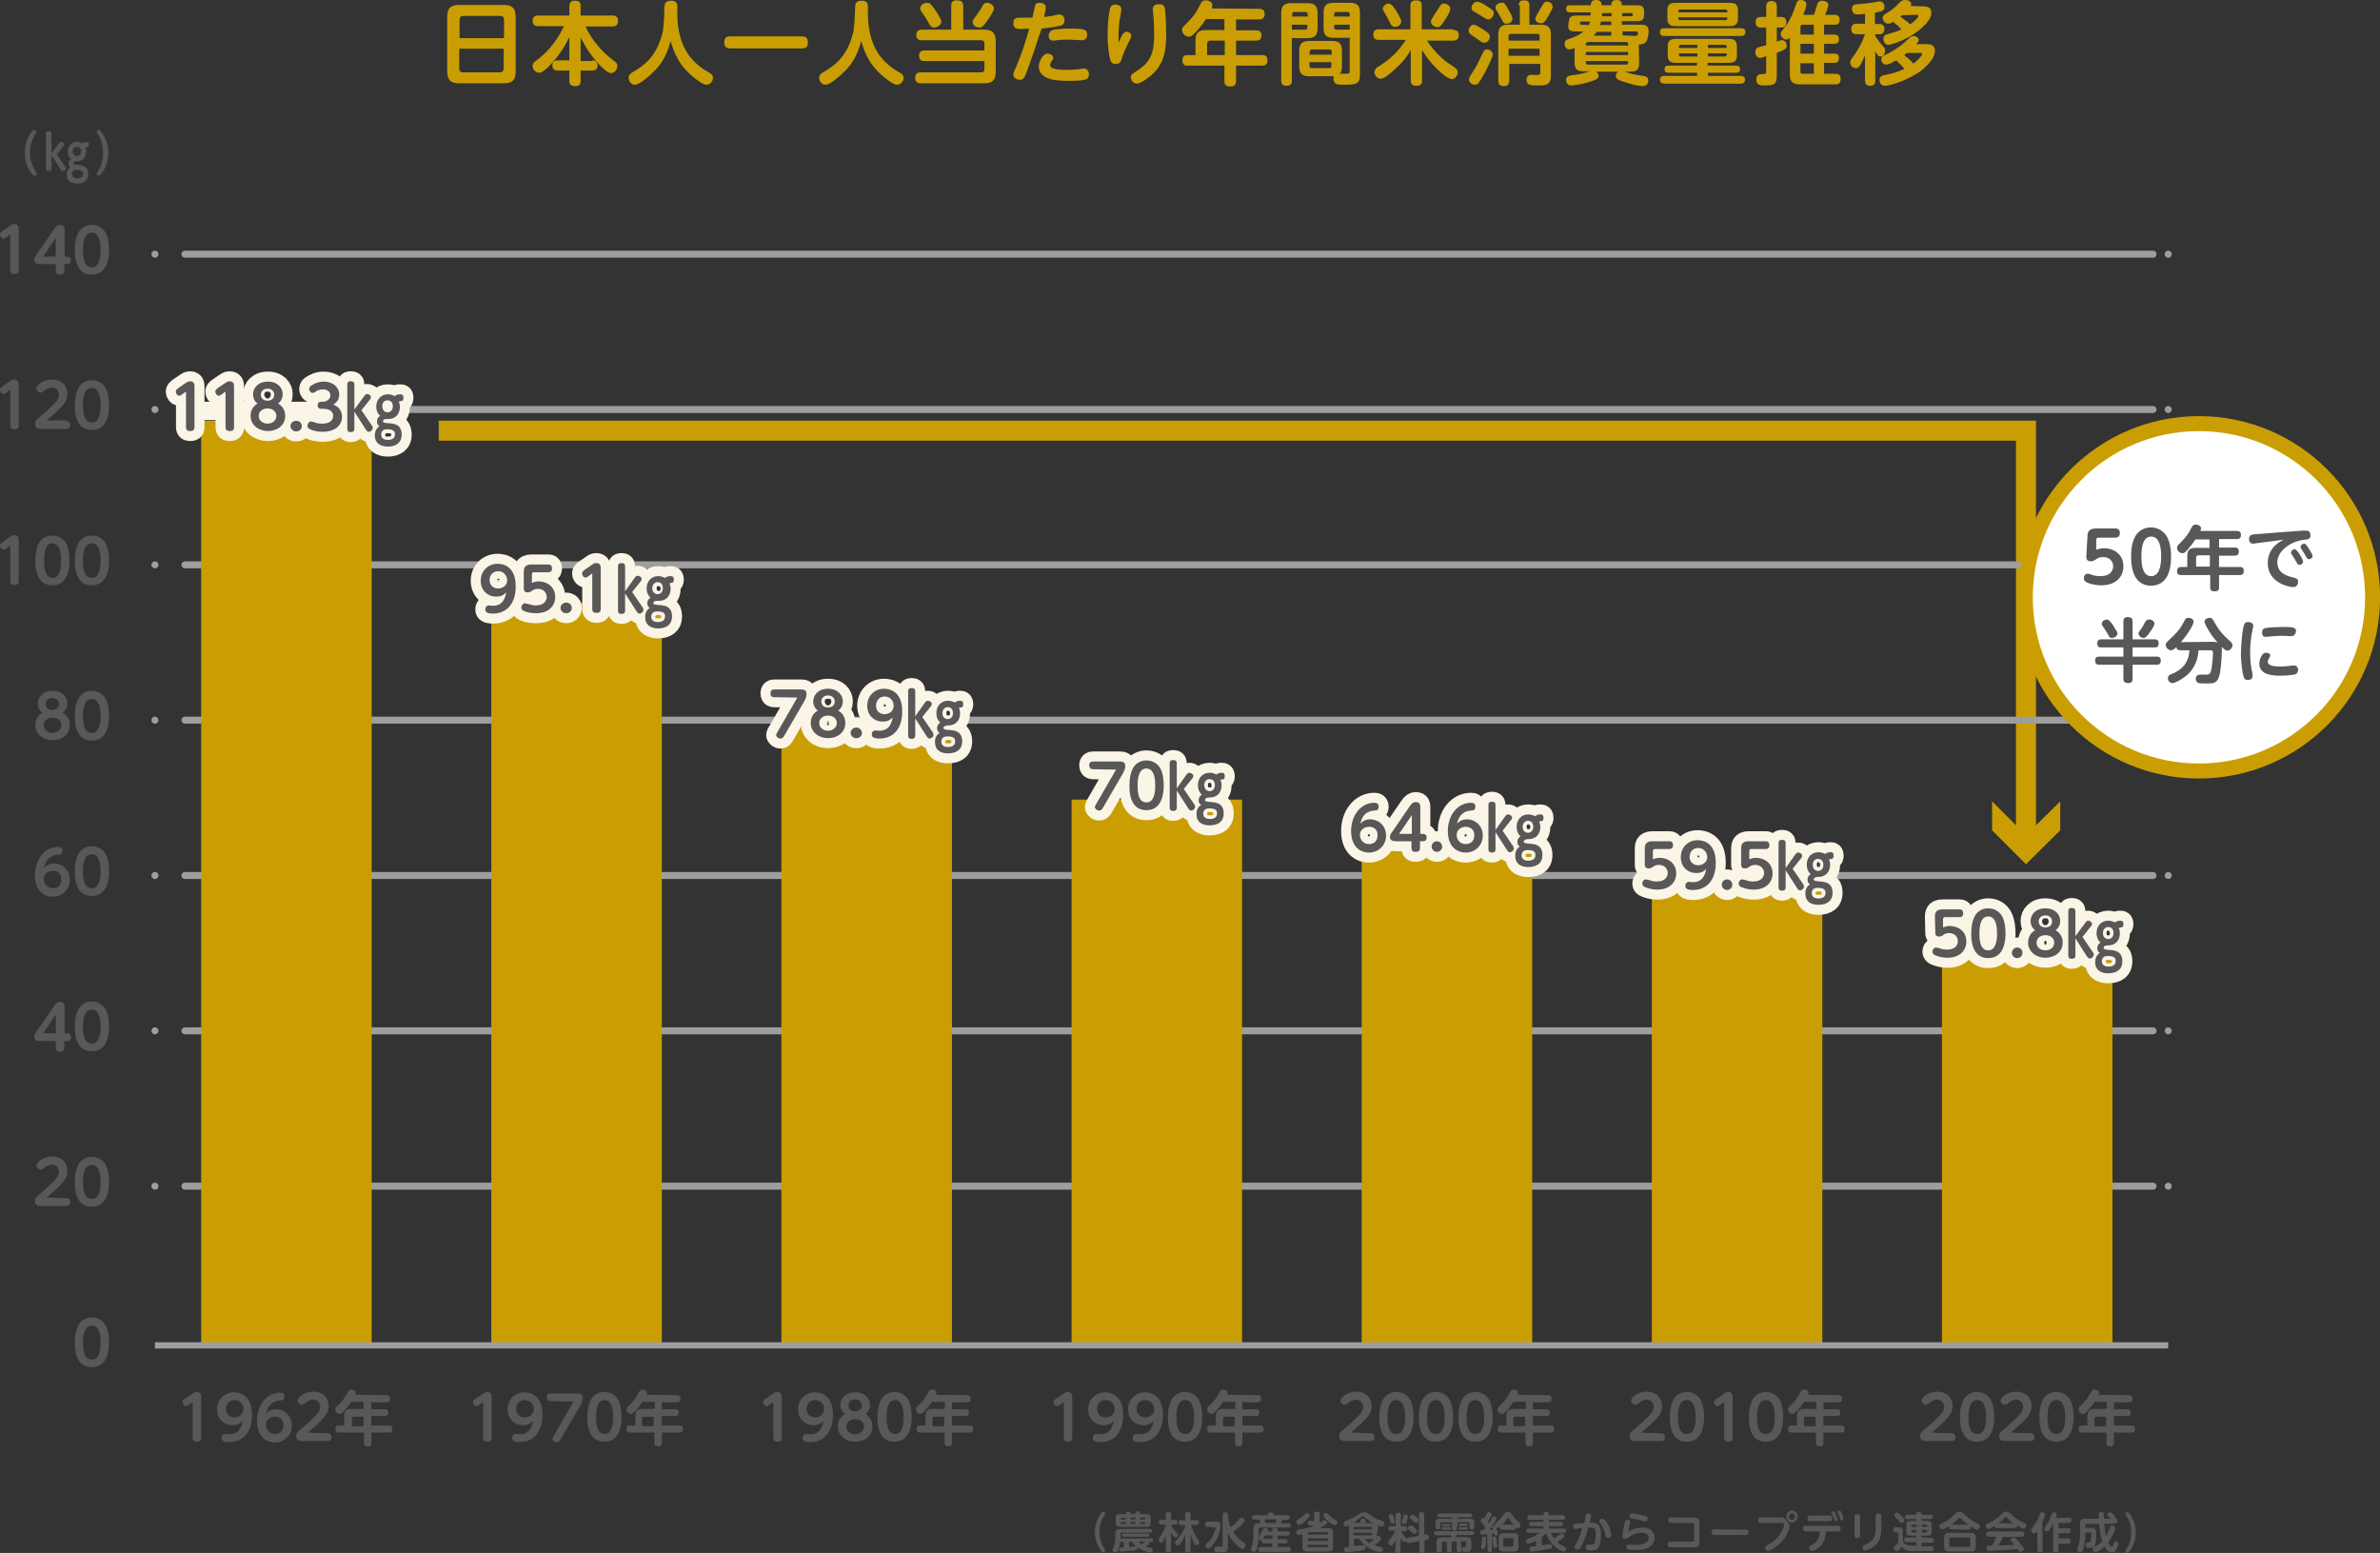 <?xml version="1.0" encoding="utf-8"?>
<!-- Generator: Adobe Illustrator 27.7.0, SVG Export Plug-In . SVG Version: 6.00 Build 0)  -->
<svg version="1.1" id="_レイヤー_1" xmlns="http://www.w3.org/2000/svg" xmlns:xlink="http://www.w3.org/1999/xlink" x="0px"
	 y="0px" viewBox="0 0 674.3 439.9" style="enable-background:new 0 0 674.3 439.9;" xml:space="preserve">
<rect x="0" y="0" width="674.3" height="439.9" fill="#333333" stroke="none"/>
<style type="text/css">
	.st0{fill:none;stroke:#CA9E03;stroke-width:5.67;stroke-miterlimit:10;}
	.st1{fill:#CA9E03;}
	.st2{fill:none;stroke:#9E9E9F;stroke-width:1.98;stroke-linecap:round;stroke-linejoin:round;}
	.st3{fill:none;stroke:#9E9E9F;stroke-width:1.98;stroke-linecap:round;stroke-linejoin:round;stroke-dasharray:0,0,0,0,0,0;}
	.st4{fill:#595757;}
	.st5{fill:none;stroke:#9E9E9F;stroke-width:1.76;stroke-linejoin:round;}
	.st6{fill:#FAF5E6;}
	.st7{fill:none;stroke:#FAF5E6;stroke-width:5.67;stroke-linecap:round;stroke-linejoin:round;}
	.st8{fill:#FFFFFF;stroke:#CA9E03;stroke-width:4.25;stroke-miterlimit:10;}
</style>
<polyline class="st0" points="124.3,122 574,122 574,238.3 "/>
<polygon class="st1" points="564.4,227 574,236.6 583.7,227 583.7,235.2 574,244.8 564.4,235.2 "/>
<line class="st2" x1="43.9" y1="116" x2="43.9" y2="116"/>
<line class="st3" x1="52.4" y1="116" x2="610" y2="116"/>
<line class="st2" x1="614.3" y1="116" x2="614.3" y2="116"/>
<line class="st2" x1="43.9" y1="160" x2="43.9" y2="160"/>
<line class="st3" x1="52.4" y1="160" x2="610" y2="160"/>
<line class="st2" x1="614.3" y1="160" x2="614.3" y2="160"/>
<line class="st2" x1="43.9" y1="204" x2="43.9" y2="204"/>
<line class="st3" x1="52.4" y1="204" x2="610" y2="204"/>
<line class="st2" x1="614.3" y1="204" x2="614.3" y2="204"/>
<line class="st2" x1="43.9" y1="248" x2="43.9" y2="248"/>
<line class="st3" x1="52.4" y1="248" x2="610" y2="248"/>
<line class="st2" x1="614.3" y1="248" x2="614.3" y2="248"/>
<line class="st2" x1="43.9" y1="292" x2="43.9" y2="292"/>
<line class="st3" x1="52.4" y1="292" x2="610" y2="292"/>
<line class="st2" x1="614.3" y1="292" x2="614.3" y2="292"/>
<line class="st2" x1="43.9" y1="336" x2="43.9" y2="336"/>
<line class="st3" x1="52.4" y1="336" x2="610" y2="336"/>
<line class="st2" x1="614.3" y1="336" x2="614.3" y2="336"/>
<line class="st2" x1="43.9" y1="72" x2="43.9" y2="72"/>
<line class="st3" x1="52.4" y1="72" x2="610" y2="72"/>
<line class="st2" x1="614.3" y1="72" x2="614.3" y2="72"/>
<path class="st4" d="M18.8,339.4c0.5,0,1.1,0.2,1.1,1.1c0,0.8-0.4,1.1-1.1,1.1H12c-1,0-2.1,0-2.1-1.4c0-0.9,0.4-1.2,1.5-2.1
	c0.9-0.7,2.9-2.5,4.2-3.9c1-1,1.1-1.8,1.1-2.3c0-1.1-0.8-2-1.9-2c-1.2,0-1.9,0.6-2.5,1.1c-0.3,0.3-0.5,0.3-0.8,0.3
	c-0.7,0-1.2-0.6-1.2-1.2c0-0.8,1.9-2.5,4.4-2.5s4.4,1.5,4.4,4.1c0,2.1-1.1,3.5-5.9,7.5L18.8,339.4L18.8,339.4L18.8,339.4z"/>
<path class="st4" d="M21.2,334.8c0-2.5,0.5-4,1.1-5.1c0.9-1.4,2.3-2,3.7-2c0.8,0,2.6,0.2,3.8,2c1,1.6,1.1,4,1.1,5
	c0,1.3,0,7.1-4.9,7.1S21.2,336.1,21.2,334.8z M28.5,334.8c0-2.9-0.7-4.8-2.5-4.8c-1.9,0-2.5,2.1-2.5,4.8c0,2.9,0.6,4.8,2.5,4.8
	S28.5,337.5,28.5,334.8z"/>
<path class="st4" d="M21.2,380.3c0-2.5,0.5-4,1.1-5.1c0.9-1.4,2.3-2,3.7-2c0.8,0,2.6,0.2,3.8,2c1,1.6,1.1,4,1.1,5
	c0,1.3,0,7.1-4.9,7.1S21.2,381.5,21.2,380.3z M28.5,380.3c0-2.9-0.7-4.8-2.5-4.8c-1.9,0-2.5,2.1-2.5,4.8c0,2.9,0.6,4.8,2.5,4.8
	S28.5,383,28.5,380.3z"/>
<path class="st4" d="M19,292.7c0.5,0,1.1,0.2,1.1,1.1c0,0.8-0.4,1.1-1.1,1.1h-0.8v1.9c0,0.3,0,1.1-1.2,1.1c-0.9,0-1.2-0.4-1.2-1.1
	v-1.9h-4.2c-0.6,0-1.9,0-1.9-1.2c0-0.6,0.2-0.9,0.8-1.7l4.8-7c0.6-0.9,1.1-1.2,1.7-1.2c1.3,0,1.3,0.9,1.3,1.5v7.5L19,292.7L19,292.7
	L19,292.7z M12.2,292.7h3.6v-5.3C15.8,287.4,12.2,292.7,12.2,292.7z"/>
<path class="st4" d="M21.2,290.8c0-2.5,0.5-4,1.1-5.1c0.9-1.4,2.3-2,3.7-2c0.8,0,2.6,0.2,3.8,2c1,1.6,1.1,4,1.1,5
	c0,1.3,0,7.1-4.9,7.1S21.2,292.1,21.2,290.8z M28.5,290.8c0-2.9-0.7-4.8-2.5-4.8c-1.9,0-2.5,2.1-2.5,4.8c0,2.9,0.6,4.8,2.5,4.8
	S28.5,293.5,28.5,290.8z"/>
<path class="st4" d="M15.3,244.6c2.4,0,4.5,1.8,4.5,4.6S17.6,254,15,254s-5.1-1.7-5.1-6.1s2.7-8,6.6-8c0.6,0,1.2,0.2,1.2,1.1
	c0,1-0.6,1.1-1.3,1.1c-1,0.1-1.9,0.4-2.6,1.1c-0.9,0.9-1.1,1.9-1.3,2.6C13.1,245.3,13.7,244.6,15.3,244.6L15.3,244.6L15.3,244.6z
	 M15,246.7c-1.3,0-2.6,0.8-2.6,2.3c0,1.3,0.9,2.6,2.6,2.6c1.5,0,2.4-1,2.4-2.5C17.4,247.1,15.9,246.7,15,246.7L15,246.7L15,246.7z"
	/>
<path class="st4" d="M21.2,246.8c0-2.5,0.5-4,1.1-5.1c0.9-1.4,2.3-2,3.7-2c0.8,0,2.6,0.2,3.8,2c1,1.6,1.1,4,1.1,5
	c0,1.3,0,7.1-4.9,7.1S21.2,248.1,21.2,246.8z M28.5,246.8c0-2.9-0.7-4.8-2.5-4.8c-1.9,0-2.5,2.1-2.5,4.8c0,2.9,0.6,4.8,2.5,4.8
	S28.5,249.5,28.5,246.8z"/>
<path class="st4" d="M10.7,199.3c0-1.8,1.4-3.6,4.2-3.6s4.2,1.8,4.2,3.6c0,0.9-0.4,1.9-1.3,2.6c1.9,1.1,2,2.9,2,3.5
	c0,2.7-2.3,4.3-4.9,4.3S10,208,10,205.4c0-0.4,0-2.4,2-3.5C11.1,201.3,10.7,200.2,10.7,199.3z M17.4,205.4c0-1.1-0.9-2.1-2.5-2.1
	s-2.5,1-2.5,2.1c0,1.3,1.1,2.2,2.5,2.2S17.4,206.7,17.4,205.4z M16.7,199.4c0-1-0.8-1.7-1.9-1.7s-1.9,0.7-1.9,1.7s0.7,1.7,1.9,1.7
	S16.7,200.4,16.7,199.4z"/>
<path class="st4" d="M21.2,202.8c0-2.5,0.5-4,1.1-5.1c0.9-1.4,2.3-2,3.7-2c0.8,0,2.6,0.2,3.8,2c1,1.6,1.1,4,1.1,5
	c0,1.3,0,7.1-4.9,7.1S21.2,204,21.2,202.8z M28.5,202.8c0-2.9-0.7-4.8-2.5-4.8c-1.9,0-2.5,2.1-2.5,4.8c0,2.9,0.6,4.8,2.5,4.8
	S28.5,205.5,28.5,202.8z"/>
<path class="st4" d="M1.7,155.4c-0.1,0.1-0.4,0.3-0.7,0.3c-0.6,0-1-0.7-1-1.2c0-0.4,0.3-0.6,0.6-0.9l2.2-1.5
	c0.2-0.2,0.7-0.5,1.2-0.5c1.3,0,1.3,1,1.3,1.5v11.5c0,0.5-0.1,1.1-1.2,1.1c-0.8,0-1.2-0.3-1.2-1.1v-10.1L1.7,155.4
	C1.7,155.4,1.7,155.4,1.7,155.4z"/>
<path class="st4" d="M10,158.8c0-2.5,0.5-4,1.1-5.1c0.9-1.4,2.3-2,3.7-2c0.8,0,2.6,0.2,3.8,2c1,1.6,1.1,4,1.1,5c0,1.3,0,7.1-4.9,7.1
	S10,160,10,158.8z M17.3,158.8c0-2.9-0.7-4.9-2.4-4.9c-1.9,0-2.4,2.1-2.4,4.9s0.6,4.9,2.4,4.9S17.3,161.5,17.3,158.8z"/>
<path class="st4" d="M21.2,158.8c0-2.5,0.5-4,1.1-5.1c0.9-1.4,2.3-2,3.7-2c0.8,0,2.6,0.2,3.8,2c1,1.6,1.1,4,1.1,5
	c0,1.3,0,7.1-4.9,7.1S21.2,160,21.2,158.8z M28.5,158.8c0-2.9-0.7-4.9-2.5-4.9c-1.9,0-2.5,2.1-2.5,4.9s0.6,4.9,2.5,4.9
	S28.5,161.5,28.5,158.8z"/>
<path class="st4" d="M1.7,111.3c-0.1,0.1-0.4,0.3-0.7,0.3c-0.6,0-1-0.7-1-1.2c0-0.4,0.3-0.6,0.6-0.9l2.2-1.5
	c0.2-0.2,0.7-0.5,1.2-0.5c1.3,0,1.3,1,1.3,1.5v11.5c0,0.5-0.1,1.1-1.2,1.1c-0.8,0-1.2-0.3-1.2-1.1v-10.1L1.7,111.3
	C1.7,111.3,1.7,111.3,1.7,111.3z"/>
<path class="st4" d="M18.8,119.3c0.5,0,1.1,0.2,1.1,1.1c0,0.8-0.4,1.1-1.1,1.1H12c-1,0-2.1,0-2.1-1.4c0-0.9,0.4-1.2,1.5-2.1
	c0.9-0.7,2.9-2.5,4.2-3.9c1-1,1.1-1.8,1.1-2.3c0-1.1-0.8-2-1.9-2c-1.2,0-1.9,0.6-2.5,1.1c-0.3,0.3-0.5,0.3-0.8,0.3
	c-0.7,0-1.2-0.6-1.2-1.2c0-0.9,1.9-2.5,4.4-2.5s4.4,1.5,4.4,4.1c0,2.1-1.1,3.5-5.9,7.5h5.6C18.8,119.1,18.8,119.3,18.8,119.3z"/>
<path class="st4" d="M21.2,114.8c0-2.5,0.5-4,1.1-5.1c0.9-1.4,2.3-2,3.7-2c0.8,0,2.6,0.2,3.8,2c1,1.6,1.1,4,1.1,5
	c0,1.3,0,7.1-4.9,7.1S21.2,116,21.2,114.8z M28.5,114.8c0-2.9-0.7-4.9-2.5-4.9c-1.9,0-2.5,2.1-2.5,4.9s0.6,4.9,2.5,4.9
	S28.5,117.5,28.5,114.8z"/>
<path class="st4" d="M1.7,67.3c-0.1,0.1-0.4,0.3-0.7,0.3c-0.6,0-1-0.7-1-1.2c0-0.4,0.3-0.6,0.6-0.9L2.8,64C3,63.8,3.5,63.5,4,63.5
	c1.3,0,1.3,1,1.3,1.5v11.5c0,0.5-0.1,1.1-1.2,1.1c-0.8,0-1.2-0.3-1.2-1.1V66.4L1.7,67.3C1.7,67.3,1.7,67.3,1.7,67.3z"/>
<path class="st4" d="M19,72.7c0.5,0,1.1,0.2,1.1,1s-0.4,1.1-1.1,1.1h-0.8v1.9c0,0.3,0,1.1-1.2,1.1c-0.9,0-1.2-0.4-1.2-1.1v-1.9h-4.2
	c-0.6,0-1.9,0-1.9-1.2c0-0.6,0.2-0.9,0.8-1.7l4.8-7c0.6-0.9,1.1-1.2,1.7-1.2c1.3,0,1.3,0.9,1.3,1.5v7.5C18.3,72.7,19,72.7,19,72.7z
	 M12.2,72.7h3.6v-5.3C15.8,67.4,12.2,72.7,12.2,72.7z"/>
<path class="st4" d="M21.2,70.8c0-2.5,0.5-4,1.1-5.1c0.9-1.4,2.3-2,3.7-2c0.8,0,2.6,0.2,3.8,2c1,1.6,1.1,4,1.1,5
	c0,1.3,0,7.1-4.9,7.1S21.2,72,21.2,70.8z M28.5,70.8c0-2.9-0.7-4.9-2.5-4.9c-1.9,0-2.5,2.1-2.5,4.9s0.6,4.9,2.5,4.9
	S28.5,73.5,28.5,70.8z"/>
<path class="st4" d="M10.1,48.6c0.2,0.4,0.3,0.4,0.3,0.6c0,0.3-0.2,0.6-0.6,0.6c-0.3,0-0.4-0.1-0.6-0.4C7.7,47.7,7,45.5,7,43.3
	s0.7-4.3,2-6c0.2-0.3,0.4-0.5,0.7-0.5c0.4,0,0.6,0.3,0.6,0.6c0,0.1-0.1,0.3-0.3,0.6c-1,1.7-1.5,3.2-1.5,5.3
	C8.5,45.2,9,46.8,10.1,48.6C10.1,48.6,10.1,48.6,10.1,48.6z"/>
<path class="st4" d="M16.6,40.7c0.3-0.4,0.4-0.5,0.7-0.5c0.4,0,0.9,0.3,0.9,0.7c0,0.2-0.1,0.4-0.2,0.5l-1.9,2.3l2.4,3.5
	c0.1,0.2,0.2,0.4,0.2,0.5c0,0.3-0.4,0.8-0.9,0.8c-0.3,0-0.4-0.1-0.7-0.6l-2.5-4v3.9c0,0.2,0,0.7-0.8,0.7c-0.6,0-0.8-0.3-0.8-0.7v-10
	c0-0.2,0-0.7,0.8-0.7c0.6,0,0.8,0.3,0.8,0.7v5.6L16.6,40.7L16.6,40.7z M20.8,46.2c0,0.4,0.5,0.4,1.4,0.5c1,0.1,2.8,0.2,2.8,2.6
	c0,1.9-1.4,2.7-3.1,2.7c-0.5,0-3,0-3-2.5c0-0.5,0.1-1.4,1-2.1c-0.2-0.2-0.5-0.4-0.5-1.1c0-0.5,0.3-0.9,0.7-1.2
	c-0.8-0.7-0.9-1.6-0.9-2.1c0-1.6,1-2.8,2.6-2.8c0.5,0,1,0.1,1.5,0.4c0.4-0.3,0.9-0.4,1.2-0.4c0.4,0,0.7,0.1,0.7,0.8
	c0,0.3-0.1,0.7-0.5,0.7c-0.2,0-0.3,0-0.5,0.1c0.1,0.2,0.2,0.6,0.2,1.2c0,1.5-0.9,2.7-2.6,2.7h-0.4C21,45.8,20.8,46,20.8,46.2
	C20.8,46.2,20.8,46.2,20.8,46.2z M21.6,48.1c-1.2,0-1.2,1-1.2,1.2c0,1.2,1.3,1.2,1.5,1.2c1,0,1.6-0.4,1.6-1.2
	C23.5,48.4,22.9,48.1,21.6,48.1z M20.6,42.9c0,0.9,0.6,1.3,1.2,1.3s1.2-0.5,1.2-1.3s-0.5-1.3-1.2-1.3C21.2,41.6,20.6,42,20.6,42.9z"
	/>
<path class="st4" d="M27.7,38c-0.2-0.4-0.3-0.4-0.3-0.6c0-0.3,0.2-0.6,0.6-0.6c0.3,0,0.4,0.1,0.7,0.5c1.3,1.7,2,3.9,2,6
	s-0.7,4.4-2.1,6.1c-0.2,0.2-0.4,0.4-0.6,0.4c-0.4,0-0.6-0.3-0.6-0.6c0-0.2,0-0.3,0.3-0.6c1.3-2.1,1.5-3.8,1.5-5.3
	C29.2,41.6,28.9,39.9,27.7,38C27.7,38,27.7,38,27.7,38z"/>
<rect x="550.2" y="268.4" class="st1" width="48.3" height="112.7"/>
<rect x="468" y="249.1" class="st1" width="48.3" height="132"/>
<rect x="385.8" y="238.3" class="st1" width="48.3" height="142.8"/>
<rect x="303.6" y="226.5" class="st1" width="48.3" height="154.6"/>
<rect x="221.4" y="206.1" class="st1" width="48.3" height="175"/>
<rect x="139.2" y="170.7" class="st1" width="48.3" height="210.4"/>
<rect x="57" y="119.2" class="st1" width="48.3" height="261.9"/>
<line class="st5" x1="43.9" y1="381.1" x2="614.3" y2="381.1"/>
<path class="st4" d="M53.4,398c-0.2,0.1-0.4,0.3-0.7,0.3c-0.6,0-1-0.7-1-1.2c0-0.4,0.3-0.7,0.6-0.8l2.2-1.5c0.2-0.2,0.7-0.5,1.2-0.5
	c1.3,0,1.3,1,1.3,1.5v11.5c0,0.5-0.1,1.1-1.2,1.1c-0.8,0-1.2-0.3-1.2-1.1v-10.1L53.4,398L53.4,398L53.4,398z"/>
<path class="st4" d="M65,408.5c-1.7,0-2.2-0.4-2.2-1.2s0.6-1.1,1-1.1c0.2,0,1,0.1,1.1,0.1c3.1,0,3.6-2.6,3.8-3.8
	c-0.6,0.6-1.2,1.2-2.8,1.2c-2.5,0-4.4-1.8-4.4-4.5s2-4.8,4.8-4.8c1.5,0,5.1,0.7,5.1,6.3C71.5,405.3,69.1,408.5,65,408.5L65,408.5z
	 M66.4,396.6c-1.4,0-2.4,1.1-2.4,2.5s1,2.4,2.4,2.4s2.6-0.9,2.6-2.4C68.9,397.8,68,396.6,66.4,396.6z"/>
<path class="st4" d="M78.2,399.2c2.4,0,4.5,1.8,4.5,4.6s-2.2,4.8-4.8,4.8s-5.1-1.7-5.1-6.1s2.7-8,6.6-8c0.6,0,1.2,0.2,1.2,1.1
	c0,1-0.6,1.1-1.3,1.1c-1,0.1-1.9,0.4-2.6,1.1c-0.9,0.9-1.1,1.9-1.3,2.6C75.9,399.9,76.6,399.2,78.2,399.2
	C78.2,399.2,78.2,399.2,78.2,399.2z M77.9,401.3c-1.3,0-2.6,0.8-2.6,2.3c0,1.3,0.9,2.6,2.6,2.6c1.5,0,2.4-1,2.4-2.5
	C80.3,401.7,78.7,401.3,77.9,401.3L77.9,401.3z"/>
<path class="st4" d="M92.8,406c0.5,0,1.1,0.2,1.1,1.1c0,0.8-0.4,1.1-1.1,1.1H86c-1,0-2.1,0-2.1-1.4c0-0.9,0.4-1.2,1.5-2.1
	c0.9-0.7,2.9-2.5,4.2-3.9c1-1,1.1-1.8,1.1-2.3c0-1.1-0.8-2-1.9-2c-1.2,0-1.9,0.6-2.5,1.1c-0.3,0.3-0.5,0.3-0.8,0.3
	c-0.7,0-1.2-0.6-1.2-1.2c0-0.8,1.9-2.5,4.4-2.5s4.4,1.5,4.4,4.1c0,2.1-1.1,3.5-5.9,7.5L92.8,406L92.8,406L92.8,406z"/>
<path class="st4" d="M109.5,395.2c0.2,0,1,0,1,1c0,0.8-0.3,1-1,1h-4.3v2h3.8c0.3,0,1,0,1,0.9c0,0.7-0.2,1-1,1h-3.8v2.7h5
	c0.4,0,1,0,1,1s-0.6,1-1,1h-5v2.9c0,0.4,0,1-1,1c-0.9,0-1.1-0.4-1.1-1v-2.9H96c-0.3,0-1,0-1-1s0.7-1,1-1h1.5v-2.7c0-1.5,0.7-2,2-2
	h3.5v-2h-3.5c-0.2,0.4-1,1.5-1.9,2.5c-0.8,0.8-1,0.9-1.3,0.9c-0.7,0-1.3-0.6-1.3-1.3c0-0.4,0.2-0.6,0.4-0.8c1.8-1.7,2.1-2.2,3.2-4.2
	c0.2-0.4,0.4-0.6,0.9-0.6c0.6,0,1.3,0.3,1.3,0.9c0,0.2-0.1,0.4-0.2,0.6L109.5,395.2L109.5,395.2z M103,404v-2.7h-2.7
	c-0.4,0-0.6,0.2-0.6,0.6v2.1C99.7,404,103,404,103,404z"/>
<path class="st4" d="M312.9,438.8c0.2,0.3,0.2,0.4,0.2,0.5c0,0.2-0.2,0.5-0.5,0.5c-0.2,0-0.4-0.1-0.5-0.3c-1.2-1.5-1.9-3.5-1.9-5.5
	s0.6-3.8,1.8-5.4c0.2-0.3,0.4-0.4,0.6-0.4c0.3,0,0.5,0.3,0.5,0.5s0,0.2-0.2,0.5c-0.9,1.5-1.4,2.9-1.4,4.8
	C311.6,435.8,312,437.2,312.9,438.8L312.9,438.8z"/>
<path class="st4" d="M319.9,436.7v1.5c0.3,0,1.7-0.2,1.8-0.2c0.5,0,0.5,0.5,0.5,0.6c0,0.5-0.3,0.5-1,0.6c-1.2,0.1-3.4,0.3-3.6,0.3
	c-0.5,0-0.5-0.5-0.5-0.6c0-0.2,0.1-0.5,0.4-0.5c0.1,0,0.2,0,0.9-0.1v-1.6h-1c-0.1,0.6-0.2,1.5-0.7,2.6c-0.1,0.2-0.2,0.4-0.6,0.4
	s-0.9-0.3-0.9-0.7c0-0.1,0.1-0.5,0.4-1c0.3-0.7,0.4-1.7,0.4-2.5v-1c0-1,0.4-1.4,1.4-1.4h8.4c0.2,0,0.6,0,0.6,0.5s-0.3,0.5-0.6,0.5
	h-7.9c-0.3,0-0.4,0.2-0.4,0.4v1.3h8.6c0.2,0,0.6,0,0.6,0.5s-0.3,0.5-0.6,0.5h-0.7c0.1,0.1,0.2,0.2,0.2,0.4s-0.1,0.3-0.9,0.9
	c0.2,0.1,0.6,0.2,1.3,0.3c0.4,0.1,0.6,0.2,0.6,0.6c0,0.1,0,0.8-0.7,0.8c-0.4,0-3.8-0.8-5.1-3L319.9,436.7L319.9,436.7L319.9,436.7z
	 M324.6,428.9c1.1,0,1.4,0.2,1.4,1.3v1c0,1.1-0.2,1.3-1.4,1.3h-7.1c-1.1,0-1.4-0.2-1.4-1.3v-1c0-1.1,0.2-1.3,1.4-1.3h1.5v-0.2
	c0-0.4,0.4-0.5,0.6-0.5c0.4,0,0.7,0.1,0.7,0.4v0.2h1.4v-0.2c0-0.4,0.4-0.5,0.6-0.5c0.4,0,0.7,0.1,0.7,0.5v0.2L324.6,428.9
	L324.6,428.9L324.6,428.9z M319,430.4v-0.5h-1.2c-0.2,0-0.3,0.1-0.3,0.3v0.2H319z M319,431.2h-1.5v0.2c0,0.2,0.1,0.3,0.3,0.3h1.2
	V431.2L319,431.2z M318.4,435.3c-0.2,0-0.5,0-0.5-0.4c0-0.3,0.2-0.5,0.5-0.5h6.7c0.1,0,0.5,0,0.5,0.4c0,0.3-0.1,0.5-0.5,0.5H318.4z
	 M321.7,429.9h-1.4v0.5h1.4V429.9z M321.7,431.2h-1.4v0.5h1.4V431.2z M322.4,436.7c0.6,0.5,0.8,0.6,1.1,0.8c0.5-0.4,0.8-0.6,0.9-0.8
	H322.4z M323,430.4h1.5v-0.2c0-0.2-0.1-0.3-0.3-0.3H323V430.4z M323,431.2v0.5h1.2c0.2,0,0.3-0.1,0.3-0.3v-0.2H323z"/>
<path class="st4" d="M331.8,439c0,0.3,0,0.7-0.7,0.7c-0.5,0-0.8-0.1-0.8-0.7v-4.1c-0.3,0.8-0.5,1.2-0.8,1.7
	c-0.1,0.2-0.3,0.4-0.5,0.4c-0.4,0-0.7-0.4-0.7-0.9c0-0.3,0.1-0.4,0.7-1.3c0.3-0.4,0.8-1.3,1.3-2.9H329c-0.2,0-0.7,0-0.7-0.7
	c0-0.6,0.4-0.7,0.7-0.7h1.3V429c0-0.2,0-0.7,0.7-0.7c0.5,0,0.8,0.2,0.8,0.7v1.5h1.1c0.2,0,0.7,0,0.7,0.7s-0.4,0.7-0.7,0.7h-1.1
	c0.1,0.3,0.5,1.1,1.4,2.1c0.5,0.5,0.5,0.6,0.5,0.8c0,0.4-0.4,0.7-0.7,0.7s-0.5-0.2-1.2-1.4L331.8,439L331.8,439L331.8,439z
	 M334.6,432c-0.2,0-0.7,0-0.7-0.7c0-0.5,0.2-0.7,0.7-0.7h1.2V429c0-0.3,0-0.7,0.7-0.7c0.5,0,0.8,0.2,0.8,0.7v1.6h1.7
	c0.2,0,0.7,0,0.7,0.7c0,0.5-0.2,0.7-0.7,0.7h-1.6c0.4,1.3,1.2,2.8,1.6,3.5c0.7,1,0.8,1.1,0.8,1.4c0,0.5-0.5,0.8-0.8,0.8
	c-0.4,0-0.5-0.2-0.8-0.8c-0.2-0.4-0.5-1.1-0.9-2.2v4.4c0,0.2,0,0.7-0.7,0.7c-0.5,0-0.8-0.2-0.8-0.7v-4.4c-0.2,0.5-0.6,1.4-1.3,2.4
	c-0.4,0.6-0.5,0.7-0.8,0.7c-0.4,0-0.8-0.4-0.8-0.8c0-0.3,0.1-0.4,0.3-0.6c0.7-0.8,1.9-2.1,2.7-4.3L334.6,432L334.6,432L334.6,432z"
	/>
<path class="st4" d="M342.2,432.5c-0.2,0-0.8,0-0.8-0.7c0-0.5,0.2-0.8,0.8-0.8h2.2c0.8,0,1.4,0,1.4,1.1c0,0.2-0.1,3.3-2.4,5.8
	c-0.6,0.6-0.9,0.8-1.1,0.8c-0.4,0-0.8-0.5-0.8-0.9c0-0.2,0.3-0.6,1-1.2c0.4-0.4,1.2-1.1,1.8-3.3c0.1-0.2,0.1-0.5,0.1-0.5
	c0-0.1-0.1-0.2-0.3-0.2L342.2,432.5L342.2,432.5L342.2,432.5z M347.9,429.8c0.1,0.5,0.2,1.5,0.8,2.8c0.7-0.5,1.6-1.3,2.3-2.2
	c0.2-0.3,0.4-0.5,0.7-0.5c0.4,0,0.9,0.4,0.9,0.9c0,0.3-0.2,0.5-0.9,1.2c-1.1,1-1.8,1.6-2.3,1.9c0.8,1.4,1.9,2.2,3.1,3.2
	c0.2,0.2,0.4,0.3,0.4,0.7c0,0.5-0.4,1-0.9,1s-1.5-1-2-1.5c-0.9-1-1.7-2-2.1-3.3v4.3c0,0.2,0,0.9-0.5,1.2c-0.3,0.2-0.7,0.2-1.8,0.2
	h-1.1c-0.4-0.1-0.5-0.6-0.5-0.8c0-0.7,0.5-0.8,0.8-0.8h1c0.2,0,0.6,0,0.6-0.4v-8.6c0-0.6,0.2-0.7,0.8-0.7c0.7,0,0.7,0.5,0.7,0.7
	V429.8L347.9,429.8L347.9,429.8z"/>
<path class="st4" d="M355.4,430.4c-0.2,0-0.7,0-0.7-0.6c0-0.5,0.3-0.6,0.7-0.6h3.9v-0.3c0-0.3,0.1-0.5,0.7-0.5s0.8,0.2,0.8,0.5v0.3
	h3.9c0.2,0,0.7,0,0.7,0.6c0,0.5-0.3,0.7-0.7,0.7h-1.4c-0.2,0.5-0.3,0.8-0.4,1h2.1c0.2,0,0.7,0,0.7,0.6s-0.4,0.6-0.7,0.6h-8
	c-0.2,0-0.4,0.1-0.4,0.4v1.9c0,1.5-0.3,2.9-0.5,3.7c-0.2,0.6-0.3,0.9-0.8,0.9c-0.3,0-0.9-0.2-0.9-0.7c0-0.1,0.1-0.5,0.3-1
	c0.2-0.6,0.4-1.8,0.4-2.8v-2.2c0-1,0.5-1.4,1.4-1.4h0.6c0-0.1-0.1-0.5-0.3-1L355.4,430.4L355.4,430.4L355.4,430.4z M360.5,433.7
	v-0.4c0-0.4,0.2-0.5,0.7-0.5s0.8,0.1,0.8,0.5v0.5h2.7c0.2,0,0.7,0,0.7,0.6s-0.5,0.6-0.7,0.6H362v1h2.2c0.2,0,0.6,0,0.6,0.6
	s-0.4,0.6-0.6,0.6H362v1h3c0.2,0,0.7,0,0.7,0.7c0,0.6-0.5,0.7-0.7,0.7h-7.8c-0.3,0-0.7,0-0.7-0.7c0-0.5,0.3-0.7,0.7-0.7h3.3v-1h-2.4
	c-0.2,0-0.6,0-0.6-0.5c0-0.2,0.1-0.3,0.1-0.4h-0.2c-0.3,0-0.8-0.2-0.8-0.7c0-0.1,0.1-0.4,0.4-0.8c0.4-0.6,0.5-0.8,0.8-1.5
	c0.1-0.2,0.2-0.4,0.6-0.4c0.1,0,0.8,0,0.8,0.5c0,0.1,0,0.2-0.1,0.4h1.4L360.5,433.7L360.5,433.7z M358.5,434.9
	c-0.3,0.5-0.5,0.8-0.7,1h2.7v-1H358.5z M361.4,431.4c0.2-0.4,0.2-0.6,0.3-1h-3.4c0.1,0.3,0.2,0.7,0.3,1H361.4L361.4,431.4z"/>
<path class="st4" d="M370.5,430.2c-0.7,0.8-1.5,1.3-1.8,1.5c-0.2,0.2-0.4,0.2-0.6,0.2c-0.5,0-0.8-0.5-0.8-0.9c0-0.2,0-0.4,0.3-0.5
	c1.1-0.7,1.3-0.8,2.2-1.7c0.1-0.1,0.3-0.2,0.5-0.2c0.4,0,0.7,0.3,0.8,0.6C371.1,429.4,371.1,429.6,370.5,430.2z M376.4,432.9
	c0.9,0,1.3,0.3,1.3,1.3v4c0,1-0.4,1.3-1.3,1.3h-6.1c-0.9,0-1.3-0.3-1.3-1.3v-3.6c-0.1,0-0.7,0.2-1,0.2c-0.6,0-0.7-0.6-0.7-0.8
	c0-0.5,0.4-0.6,0.7-0.7c1.5-0.2,2.9-0.5,4.4-1.2h-1.3c-0.2,0-0.6,0-0.6-0.7s0.5-0.6,0.7-0.6h0.9c0.2,0,0.2-0.1,0.2-0.3v-1.6
	c0-0.2,0-0.7,0.8-0.7s0.8,0.2,0.8,0.7v2.5c0.1-0.1,0.5-0.2,0.9-0.6c0.2-0.1,0.3-0.2,0.5-0.2c0.4,0,0.7,0.4,0.7,0.7
	c0,0.2-0.1,0.4-0.3,0.5c-0.5,0.4-1.1,0.7-1.7,1.1L376.4,432.9L376.4,432.9z M371.2,434c-0.2,0-0.6,0.2-0.7,0.2v0.5h5.7v-0.4
	c0-0.2-0.1-0.3-0.3-0.3L371.2,434L371.2,434z M376.2,435.8h-5.7v0.7h5.7V435.8z M376.2,437.6h-5.7v0.4c0,0.2,0.1,0.3,0.3,0.3h5.1
	c0.2,0,0.3-0.1,0.3-0.3L376.2,437.6L376.2,437.6L376.2,437.6z M375.7,428.6c0.3,0,0.4,0.1,1,0.7c0.6,0.7,1.3,1,1.8,1.3
	c0.2,0.1,0.4,0.3,0.4,0.6c0,0.4-0.4,0.9-0.8,0.9c-0.3,0-0.6-0.2-1.5-0.9c-0.4-0.3-1.2-1-1.5-1.5c-0.1-0.1-0.2-0.2-0.2-0.4
	C374.9,429,375.2,428.5,375.7,428.6L375.7,428.6L375.7,428.6z"/>
<path class="st4" d="M390.1,434.6v0.6c0.1,0,0.2-0.1,0.4-0.1c0.4,0,0.8,0.4,0.8,0.8c0,0.2-0.1,0.4-0.7,0.9c-0.1,0.1-0.6,0.5-1.2,0.9
	c0.5,0.2,0.6,0.2,1.8,0.5c0.3,0.1,0.6,0.2,0.6,0.6c0,0.3-0.2,0.9-0.7,0.9c-0.6,0-4.2-0.8-6-3.8h-1.5v2c0.9,0,1-0.1,2.4-0.2h0.3
	c0.5,0,0.6,0.5,0.6,0.8c0,0.5-0.3,0.6-1.1,0.7c-1.1,0.2-4,0.5-4.3,0.5c-0.2,0-0.7,0-0.7-0.8c0-0.3,0.1-0.5,0.3-0.6
	c0.1-0.1,0.2-0.1,1.1-0.1v-5.4c0-0.4,0-0.6,0.1-0.7c-0.5,0.2-0.7,0.3-0.9,0.3c-0.5,0-0.7-0.5-0.7-0.9c0-0.5,0.3-0.6,0.6-0.7
	c2-0.7,2.8-1.3,3.7-1.9c0.5-0.3,0.7-0.5,1.5-0.5s1,0.2,1.4,0.5c1.1,0.9,1.8,1.3,3.6,1.9c0.5,0.2,0.7,0.3,0.7,0.7s-0.2,0.9-0.8,0.9
	c-0.2,0-0.4-0.1-1-0.3c0.1,0.2,0.1,0.5,0.1,0.8L390.1,434.6L390.1,434.6L390.1,434.6z M385.4,431.4v-0.6c0-0.3,0.1-0.6,0.7-0.6
	s0.8,0.2,0.8,0.6v0.6h2c-0.3-0.2-1.6-0.9-2.5-1.8c-0.2-0.1-0.2-0.2-0.3-0.2s-0.1,0-0.3,0.2c-0.9,0.9-2.4,1.7-2.5,1.7L385.4,431.4
	L385.4,431.4L385.4,431.4z M388.7,433.2v-0.4c0-0.2-0.1-0.3-0.3-0.3h-4.6c-0.2,0-0.3,0.1-0.3,0.3v0.4H388.7L388.7,433.2z
	 M388.7,434.2h-5.2v0.7h4.9c0.2,0,0.3-0.1,0.3-0.3L388.7,434.2L388.7,434.2L388.7,434.2z M386.7,436c0.4,0.4,0.8,0.8,1.2,1.1
	c0.6-0.4,0.8-0.6,1.4-1.1H386.7z"/>
<path class="st4" d="M395.5,436.1c-0.1,0.2-0.3,0.5-0.5,0.9c-0.4,0.7-0.6,0.8-0.9,0.8c-0.4,0-0.8-0.4-0.8-0.9c0-0.2,0.2-0.5,0.6-1
	c0.1-0.2,0.9-1.1,1.5-2.3h-1.3c-0.5,0-0.8-0.2-0.8-0.7c0-0.6,0.6-0.6,0.8-0.6h1.3v-3.1c0-0.5,0.2-0.7,0.8-0.7c0.7,0,0.7,0.5,0.7,0.7
	v3.1h1.1c0.4,0,0.7,0.1,0.7,0.7s-0.5,0.7-0.7,0.7h-1.1c0.2,0.4,0.9,1.3,1,1.5c0.6,0.6,0.6,0.7,0.6,0.9c0,0.3-0.3,0.7-0.7,0.7
	c-0.3,0-0.5-0.3-1-1.1v3.5c0,0.5-0.2,0.7-0.8,0.7c-0.7,0-0.7-0.5-0.7-0.7L395.5,436.1L395.5,436.1L395.5,436.1z M394.8,429.5
	c0.2,0.6,0.4,1.4,0.4,1.6c0,0.5-0.7,0.5-0.8,0.5c-0.4,0-0.4-0.2-0.5-0.7c-0.1-0.3-0.3-1-0.4-1.2c0-0.1-0.1-0.2-0.1-0.3
	c0-0.3,0.4-0.5,0.7-0.5C394.5,428.9,394.6,429.1,394.8,429.5L394.8,429.5L394.8,429.5z M398.9,429.5c0,0.2-0.2,1.1-0.4,1.6
	c-0.2,0.5-0.3,0.6-0.6,0.6c-0.2,0-0.7-0.1-0.7-0.5c0-0.1,0-0.2,0.2-0.8c0.1-0.3,0.1-0.4,0.2-0.9c0-0.2,0.1-0.5,0.5-0.5
	C398.7,429,398.9,429.3,398.9,429.5L398.9,429.5L398.9,429.5z M404,434.7h0.2c0.5,0,0.6,0.5,0.6,0.9c0,0.3-0.1,0.5-0.6,0.6l-0.6,0.1
	v2.8c0,0.4-0.1,0.8-0.7,0.8s-0.8-0.2-0.8-0.8v-2.5l-2.9,0.5c-0.5,0.1-0.8-0.3-0.8-0.8s0.2-0.6,0.5-0.7l3.1-0.6v-6
	c0-0.3,0.1-0.7,0.7-0.7s0.8,0.2,0.8,0.7v5.7H404L404,434.7z M400.7,432.7c0.7,0.6,0.8,0.7,0.8,1c0,0.4-0.4,0.8-0.8,0.8
	c-0.1,0-0.4-0.2-0.8-0.5c-0.1-0.1-0.7-0.6-0.8-0.7c-0.1-0.1-0.2-0.2-0.2-0.4c0-0.4,0.3-0.8,0.7-0.8S400.4,432.4,400.7,432.7
	L400.7,432.7L400.7,432.7z M401.3,429.7c0.5,0.5,0.6,0.6,0.6,0.9c0,0.4-0.3,0.8-0.7,0.8c-0.1,0-0.4-0.2-0.8-0.5
	c-0.1-0.1-0.7-0.6-0.8-0.7c-0.1-0.1-0.2-0.3-0.2-0.4c0-0.4,0.4-0.7,0.7-0.7S400.9,429.4,401.3,429.7L401.3,429.7L401.3,429.7z"/>
<path class="st4" d="M414.1,439c0,0.2,0,0.7-0.7,0.7s-0.7-0.5-0.7-0.7v-2.3h-1.4v2.3c0,0.2,0,0.7-0.7,0.7s-0.7-0.5-0.7-0.7v-2.3h-1
	c-0.2,0-0.4,0.1-0.4,0.4v2c0,0.2,0,0.7-0.7,0.7c-0.6,0-0.8-0.3-0.8-0.7v-2.2c0-1.1,0.5-1.4,1.4-1.4h2.6c0.1-0.1,0.1-0.2,0.2-0.6
	h-4.3c-0.2,0-0.6-0.1-0.6-0.6c0-0.4,0.2-0.6,0.6-0.6H417c0.2,0,0.6,0,0.6,0.5s-0.3,0.6-0.6,0.6h-4.4c-0.1,0.3-0.1,0.5-0.2,0.6h3.1
	c0.9,0,1.4,0.3,1.4,1.4v1.3c0,1.4-0.5,1.5-1.8,1.5c-0.3,0-0.9,0-0.9-0.8c0-0.5,0.3-0.6,0.6-0.6c0.4,0,0.6,0,0.6-0.4V437
	c0-0.3-0.2-0.4-0.4-0.4h-1.1L414.1,439L414.1,439L414.1,439z M412.8,432.9c0,0.2,0,0.7-0.7,0.7s-0.7-0.5-0.7-0.7v-1.7h-3
	c-0.2,0-0.3,0.1-0.3,0.3v1c0,0.2,0,0.7-0.7,0.7s-0.7-0.5-0.7-0.7v-1c0-1,0.2-1.3,1.3-1.3h3.5v-0.4h-3.6c-0.4,0-0.6-0.1-0.6-0.5
	s0.2-0.6,0.6-0.6h8.6c0.1,0,0.6,0,0.6,0.5c0,0.4-0.1,0.6-0.6,0.6h-3.6v0.4h3.5c1,0,1.3,0.2,1.3,1.3v1c0,0.2,0,0.7-0.7,0.7
	s-0.7-0.5-0.7-0.7v-1c0-0.2-0.1-0.3-0.3-0.3h-3L412.8,432.9L412.8,432.9L412.8,432.9z M410.7,431.6c0.2,0,0.3,0.1,0.3,0.3
	s0,0.4-0.3,0.4h-1.9c-0.2,0-0.3-0.1-0.3-0.3c0-0.1,0-0.3,0.3-0.3h1.9V431.6z M410.7,432.6c0.2,0,0.4,0.1,0.4,0.3s0,0.4-0.4,0.4h-1.9
	c-0.2,0-0.4-0.1-0.4-0.3s0-0.4,0.4-0.4H410.7z M415.5,431.6c0.2,0,0.3,0.1,0.3,0.3s0,0.4-0.3,0.4h-1.9c-0.2,0-0.3-0.1-0.3-0.3
	s0-0.4,0.3-0.4H415.5z M415.5,432.6c0.2,0,0.3,0.1,0.3,0.3s0,0.4-0.3,0.4h-1.9c-0.2,0-0.4-0.1-0.4-0.3s0-0.4,0.4-0.4H415.5z"/>
<path class="st4" d="M421.3,434.6c-0.7,0-1.1,0.1-1.3,0.1c-0.1,0-0.6,0-0.6-0.7c0-0.6,0.4-0.6,1-0.6c0.2-0.3,0.4-0.5,0.5-0.7
	c-0.1-0.1-0.4-0.6-0.9-1.2c-0.4-0.5-0.5-0.5-0.5-0.8s0.3-0.7,0.7-0.7c0.1,0,0.2,0,0.3,0.1c0.2-0.3,0.2-0.4,0.7-1.3
	c0.2-0.3,0.2-0.5,0.6-0.5c0.3,0,0.8,0.2,0.8,0.6c0,0.1,0,0.3-0.2,0.7c-0.1,0.2-0.5,0.9-0.9,1.5c0.1,0.1,0.1,0.2,0.3,0.4
	c0.4-0.6,0.6-1,0.9-1.6c0.1-0.2,0.2-0.4,0.6-0.4s0.7,0.4,0.7,0.6s-0.4,0.9-0.6,1.2s-0.7,1.2-1.4,2h1v-0.2c-0.1-0.3-0.2-0.5-0.2-0.5
	c0-0.4,0.5-0.5,0.6-0.5c0.2,0,0.4,0.2,0.5,0.7c0.1,0.3,0.5,1.4,0.5,1.7c0,0.5-0.5,0.5-0.6,0.5c-0.3,0-0.4-0.3-0.5-0.6
	c-0.2,0-0.3,0-0.6,0.1v4.6c0,0.4-0.1,0.6-0.6,0.6c-0.6,0-0.6-0.5-0.6-0.6L421.3,434.6L421.3,434.6L421.3,434.6z M421,435.8
	c0,0.1,0,1.1-0.2,2.3c-0.1,0.5-0.2,0.7-0.6,0.7s-0.6-0.2-0.6-0.5c0-0.2,0.2-1.1,0.2-1.3s0.2-1.3,0.2-1.4c0.1-0.3,0.2-0.3,0.6-0.3
	S421,435.4,421,435.8L421,435.8L421,435.8z M424,436.2c0,0.3,0.2,1.2,0.2,1.7c0,0.2,0,0.5-0.6,0.5c-0.5,0-0.5-0.2-0.6-0.7
	c0-0.3-0.2-2-0.2-2.1c0-0.2,0.2-0.4,0.6-0.4S423.9,435.3,424,436.2L424,436.2z M425.7,433.3c-0.4,0-0.8-0.2-0.7-0.8
	c-0.2,0.2-0.5,0.3-0.7,0.3c-0.4,0-0.8-0.4-0.8-0.9c0-0.3,0.1-0.4,0.8-1c0.9-0.7,1.5-1.7,1.8-2c0.3-0.4,0.4-0.6,1.1-0.6
	s0.8,0.2,1.1,0.6c0.6,1,1.2,1.6,1.8,2.1c0.6,0.5,0.7,0.6,0.7,1s-0.3,0.9-0.8,0.9c-0.2,0-0.4-0.1-0.6-0.3c0,0.8-0.5,0.8-0.8,0.8
	L425.7,433.3L425.7,433.3z M430.2,438.1c0,1-0.4,1.4-1.3,1.4h-3c-0.9,0-1.3-0.3-1.3-1.4v-2.4c0-1,0.4-1.4,1.3-1.4h3
	c1,0,1.3,0.4,1.3,1.4V438.1z M427.5,430.1c-0.1-0.1-0.1-0.2-0.2-0.2s-0.1,0-0.3,0.3c-0.5,0.8-1.1,1.5-1.4,1.7h3.3
	C428.4,431.4,428,430.9,427.5,430.1L427.5,430.1z M428.8,436.1c0-0.2-0.1-0.4-0.4-0.4h-2.1c-0.3,0-0.4,0.2-0.4,0.4v1.6
	c0,0.3,0.2,0.4,0.4,0.4h2.1c0.3,0,0.4-0.1,0.4-0.4V436.1z"/>
<path class="st4" d="M439.4,434.2c0.3,0.7,0.5,1.1,0.9,1.6c0.5-0.3,1-0.7,1.5-1.1c0.3-0.3,0.4-0.3,0.6-0.3c0.4,0,0.8,0.3,0.8,0.7
	c0,0.3-0.1,0.4-0.4,0.6c-0.3,0.3-1.2,0.8-1.6,1.1c0.3,0.3,0.9,0.8,1.8,1.2c0.4,0.2,0.7,0.3,0.7,0.7s-0.3,0.8-0.7,0.8
	c-0.6,0-2-1-2.9-1.8c-1.2-1.2-1.7-2.3-2.1-3.4c-0.4,0.5-0.8,0.8-1.2,1.2v2.3c1-0.2,1.1-0.2,2-0.4h0.3c0.4,0,0.6,0.3,0.6,0.7
	c0,0.5-0.2,0.6-0.5,0.6c-0.1,0-1,0.2-1.2,0.2c-0.6,0.1-3.6,0.6-4,0.6c-0.6,0-0.6-0.7-0.6-0.8c0-0.5,0.4-0.6,0.6-0.6s1.1-0.1,1.2-0.1
	v-1.6c-0.8,0.4-1.7,0.9-2.2,0.9s-0.6-0.5-0.6-0.8c0-0.5,0.4-0.5,0.5-0.6c1-0.3,2-0.7,3.2-1.7H433c-0.3,0-0.6-0.1-0.6-0.6
	c0-0.6,0.5-0.6,0.6-0.6h4.3v-0.7h-3.5c-0.4,0-0.6-0.2-0.6-0.6c0-0.5,0.4-0.6,0.6-0.6h3.5v-0.6h-4c-0.5,0-0.6-0.2-0.6-0.7
	c0-0.6,0.5-0.6,0.6-0.6h4v-0.4c0-0.5,0.4-0.6,0.8-0.6c0.3,0,0.7,0.1,0.7,0.6v0.4h4c0.4,0,0.6,0.2,0.6,0.7c0,0.6-0.5,0.6-0.6,0.6h-4
	v0.6h3.4c0.5,0,0.6,0.2,0.6,0.6c0,0.5-0.5,0.6-0.6,0.6h-3.4v0.7h4.3c0.3,0,0.6,0.1,0.6,0.6c0,0.6-0.4,0.6-0.6,0.6L439.4,434.2
	L439.4,434.2z"/>
<path class="st4" d="M448.9,431.4c0.1-0.3,0.4-2,0.4-2.2c0.1-0.4,0.4-0.5,0.7-0.5s0.8,0.1,0.8,0.6c0,0.3-0.3,1.5-0.4,2
	c2.7-0.1,3.2,1.2,3.2,3.3c0,4.4-1.4,4.6-2.7,4.6s-1.6-0.3-1.6-0.9c0-0.1,0-0.8,0.6-0.8c0.1,0,0.8,0.1,0.9,0.1c0.5,0,1.3,0,1.3-3
	c0-1.1,0-1.9-1.4-1.9H450c-0.6,2.2-1.2,3.9-2.2,5.7c-0.2,0.4-0.4,0.6-0.8,0.6s-0.9-0.3-0.9-0.7c0-0.2,0.1-0.4,0.4-0.9
	c0.9-1.6,1.3-2.7,1.8-4.6c-0.6,0.1-1,0.1-1.3,0.2c-0.4,0.1-0.5,0.1-0.6,0.1c-0.4,0-0.7-0.3-0.7-0.7c0-0.7,0.4-0.7,0.8-0.8
	L448.9,431.4L448.9,431.4L448.9,431.4z M455.4,431.5c0.9,1.5,1.1,3,1.1,3.4c0,0.7-0.8,0.7-0.9,0.7c-0.6,0-0.6-0.3-0.8-1
	c-0.2-1-0.7-2.2-1.3-3c-0.3-0.3-0.4-0.6-0.4-0.7c0-0.3,0.3-0.7,0.8-0.7C454.3,430.2,454.6,430.2,455.4,431.5L455.4,431.5
	L455.4,431.5z"/>
<path class="st4" d="M465.3,432.7c2.2,0,3.5,1.2,3.5,2.9c0,1.2-0.7,2.4-2.2,3c-1.1,0.5-2.6,0.5-3.4,0.5c-1.7,0-2.4-0.1-2.4-0.9
	c0-0.5,0.3-0.7,0.7-0.7c0.1,0,0.7,0.1,0.8,0.1h1c0.7,0,3.8,0,3.8-2c0-1.4-1.6-1.4-2-1.4c-0.8,0-2.1,0.2-3.6,1.2
	c-0.6,0.5-0.7,0.5-1,0.5s-0.9-0.2-0.9-0.8c0-0.5,0.5-3,0.7-3.7c0.1-0.5,0.2-0.9,0.8-0.9c0.3,0,0.8,0.1,0.8,0.6
	c0,0.1-0.1,0.4-0.3,1.3c-0.1,0.6-0.2,1.2-0.3,1.5C463.3,432.7,464.6,432.7,465.3,432.7L465.3,432.7z M462.4,428.7
	c0.3,0,1.5,0.1,3.3,0.6c0.7,0.2,1.1,0.3,1.1,0.9c0,0.2-0.1,0.8-0.7,0.8c-0.2,0-1.2-0.3-1.4-0.4c-0.4-0.1-2.5-0.5-2.5-0.5
	c-0.2,0-0.5-0.1-0.5-0.6C461.6,429.5,461.6,428.7,462.4,428.7L462.4,428.7z"/>
<path class="st4" d="M480,429.9c1.1,0,1.5,0.5,1.5,1.6v5.3c0,1.3-0.6,1.5-1.5,1.5h-6.7c-0.4,0-0.8-0.2-0.8-0.8
	c0-0.5,0.3-0.8,0.8-0.8h6.2c0.4,0,0.5-0.2,0.5-0.5v-4.3c0-0.2-0.1-0.5-0.5-0.5h-6.1c-0.3,0-0.8-0.1-0.8-0.8c0-0.5,0.3-0.8,0.8-0.8
	L480,429.9L480,429.9L480,429.9z"/>
<path class="st4" d="M494.6,433.3c0.2,0,0.8,0,0.8,0.8c0,0.7-0.6,0.7-0.8,0.7h-8.9c-0.2,0-0.8,0-0.8-0.8s0.6-0.8,0.8-0.8
	L494.6,433.3L494.6,433.3L494.6,433.3z"/>
<path class="st4" d="M498.9,431.4c-0.2,0-0.8,0-0.8-0.8s0.6-0.8,0.8-0.8h5.8c0.5,0,0.8,0,1.5,1c0.6,0.8,0.8,1,0.8,1.5
	c0,0.2-0.3,2.7-2.8,5c-1,1-2.6,2-3.3,2c-0.5,0-0.8-0.5-0.8-0.9s0.1-0.5,0.9-0.9s3-1.6,4.1-4.3c0.3-0.7,0.4-1.3,0.4-1.5
	c0-0.3-0.2-0.3-0.4-0.3L498.9,431.4L498.9,431.4z M509.3,429.6c0,0.9-0.7,1.7-1.6,1.7s-1.6-0.7-1.6-1.7s0.8-1.7,1.6-1.7
	S509.3,428.6,509.3,429.6z M506.8,429.6c0,0.5,0.4,0.9,0.9,0.9s0.9-0.4,0.9-0.9s-0.4-0.9-0.9-0.9S506.8,429.1,506.8,429.6z"/>
<path class="st4" d="M511.6,433.8c-0.4,0-0.8-0.2-0.8-0.8s0.4-0.8,0.8-0.8h9.1c0.2,0,0.8,0,0.8,0.8s-0.6,0.8-0.8,0.8h-3.4
	c-0.1,1.3-0.2,3.7-2.8,5.1c-0.3,0.2-0.7,0.4-1,0.4c-0.6,0-0.9-0.6-0.9-0.9c0-0.4,0.2-0.5,0.6-0.7c1.8-0.9,2.3-2.1,2.4-3.9H511.6
	L511.6,433.8z M518.3,429.3c0.2,0,0.8,0,0.8,0.8c0,0.7-0.4,0.8-0.8,0.8h-5.4c-0.2,0-0.8,0-0.8-0.8c0-0.6,0.4-0.8,0.8-0.8H518.3z
	 M520.6,430.4c0,0.3-0.2,0.5-0.5,0.5s-0.4-0.3-0.5-0.6c-0.1-0.4-0.3-0.9-0.5-1.3c-0.1-0.3-0.2-0.3-0.2-0.4c0-0.2,0.2-0.5,0.5-0.5
	h0.2C520,428.4,520.6,430.2,520.6,430.4z M522.3,430.2c0,0.3-0.3,0.5-0.5,0.5c-0.3,0-0.4-0.2-0.5-0.6s-0.2-0.8-0.5-1.3
	c-0.1-0.2-0.2-0.3-0.2-0.4c0-0.2,0.2-0.5,0.5-0.5h0.2C521.8,428.2,522.3,429.9,522.3,430.2L522.3,430.2z"/>
<path class="st4" d="M527,434.9c0,0.3-0.1,0.8-0.8,0.8c-0.5,0-0.8-0.2-0.8-0.8v-5.2c0-0.3,0.1-0.8,0.8-0.8c0.5,0,0.8,0.2,0.8,0.8
	V434.9z M531.4,429.5c0-0.3,0.1-0.8,0.8-0.8c0.5,0,0.8,0.2,0.8,0.8v3.3c0,1.8-0.2,3.6-1.6,4.9c-0.9,0.8-2.4,1.5-2.9,1.5
	c-0.6,0-0.8-0.5-0.8-0.9s0.1-0.5,0.9-0.8c2.2-1,2.8-2.5,2.8-4.3V429.5L531.4,429.5z"/>
<path class="st4" d="M547.2,435.7c0.2,0,0.7,0,0.7,0.6c0,0.5-0.2,0.7-0.7,0.7h-2.7v0.5c0,0.3-0.2,0.5-0.6,0.5h3.3
	c0.5,0,0.7,0.3,0.7,0.7s-0.2,0.7-0.7,0.7h-5.5c-0.4,0-1.2,0-2-0.5c-0.5-0.3-0.8-0.6-0.9-0.8c-0.2,0.4-0.6,0.8-0.7,0.8
	c-0.3,0.4-0.5,0.5-0.8,0.5c-0.4,0-0.8-0.4-0.8-0.9c0-0.3,0.1-0.4,0.7-0.9c0.3-0.3,0.5-0.4,0.6-0.6v-2.6c0-0.1,0-0.3-0.3-0.3h-0.4
	c-0.4,0-0.7-0.2-0.7-0.7s0.2-0.8,0.7-0.8h0.7c1.1,0,1.3,0.2,1.3,1.3v2.3c0,1,1,1.6,2.3,1.6h2.1c-0.4,0-0.6-0.1-0.6-0.5v-0.5h-2.7
	c-0.3,0-0.7-0.1-0.7-0.6c0-0.4,0.1-0.7,0.7-0.7h2.7V435h-1.5c-1.1,0-1.3-0.2-1.3-1.3v-1.6c0-1.1,0.2-1.3,1.3-1.3h1.5v-0.5h-2.6
	c-0.2,0-0.6,0-0.6-0.6s0.5-0.6,0.6-0.6h2.6v-0.3c0-0.2,0-0.5,0.7-0.5c0.6,0,0.8,0.2,0.8,0.5v0.3h2.6c0.2,0,0.6,0,0.6,0.6
	s-0.5,0.6-0.6,0.6h-2.6v0.5h1.5c1.1,0,1.4,0.2,1.4,1.3v1.6c0,1.1-0.2,1.3-1.4,1.3h-1.5v0.5L547.2,435.7L547.2,435.7L547.2,435.7z
	 M538.6,429.3c1,1,1,1.2,1,1.3c0,0.4-0.3,0.8-0.8,0.8c-0.3,0-0.4-0.1-0.9-0.7c-0.1-0.2-0.4-0.5-0.7-0.7c-0.4-0.4-0.5-0.5-0.5-0.8
	c0-0.5,0.5-0.8,0.7-0.8C537.8,428.4,537.9,428.6,538.6,429.3L538.6,429.3L538.6,429.3z M543,432.5v-0.6h-1.2c-0.2,0-0.3,0.1-0.3,0.3
	v0.3L543,432.5L543,432.5z M543,433.4h-1.5v0.4c0,0.2,0.1,0.3,0.3,0.3h1.2V433.4L543,433.4z M544.5,432.5h1.5v-0.3
	c0-0.2-0.1-0.3-0.3-0.3h-1.2V432.5L544.5,432.5L544.5,432.5z M544.5,433.4v0.7h1.2c0.2,0,0.3-0.1,0.3-0.3v-0.4L544.5,433.4
	L544.5,433.4z"/>
<path class="st4" d="M552.9,433.2c-0.5,0-0.7-0.2-0.7-0.7v-0.2c-0.6,0.4-1.5,0.9-1.9,0.9c-0.5,0-0.8-0.5-0.8-0.9s0.2-0.5,0.3-0.6
	c0.1,0,1-0.5,1.2-0.6c1-0.5,1.9-1.3,2.7-2.1c0.6-0.6,0.8-0.8,1.4-0.8s0.8,0.2,1.5,0.8c1.1,1,1.9,1.8,3.8,2.6
	c0.3,0.1,0.5,0.3,0.5,0.8s-0.3,0.9-0.7,0.9c-0.5,0-1.4-0.5-1.9-0.9c0,0.2,0.1,0.9-0.7,0.9L552.9,433.2L552.9,433.2L552.9,433.2z
	 M559.8,438c0,1.2-0.5,1.5-1.5,1.5h-6c-1,0-1.5-0.3-1.5-1.5v-2.3c0-1.2,0.5-1.5,1.5-1.5h6c1,0,1.5,0.3,1.5,1.5V438z M558.2,436
	c0-0.3-0.2-0.5-0.4-0.5h-5c-0.3,0-0.5,0.2-0.5,0.5v1.7c0,0.3,0.1,0.5,0.5,0.5h5c0.3,0,0.4-0.2,0.4-0.5V436z M557.6,431.9
	c-0.3-0.2-1.3-1-2-1.7c-0.2-0.2-0.3-0.3-0.4-0.3s-0.2,0.2-0.4,0.3c-0.7,0.8-1.9,1.7-2,1.7H557.6L557.6,431.9z"/>
<path class="st4" d="M565.8,432.9c-0.5,0-0.7-0.2-0.7-0.6c-0.5,0.3-1.3,0.8-1.8,0.8c-0.4,0-0.7-0.4-0.7-0.9s0.3-0.6,0.7-0.7
	c1.8-0.7,2.9-1.7,3.8-2.6c0.5-0.5,0.7-0.7,1.3-0.7s0.8,0.2,1.5,0.8c0.7,0.7,1.7,1.6,3.6,2.4c0.4,0.1,0.6,0.3,0.6,0.7
	c0,0.5-0.3,0.9-0.8,0.9c-0.4,0-1.2-0.5-1.7-0.8c-0.1,0.5-0.4,0.6-0.7,0.6L565.8,432.9L565.8,432.9L565.8,432.9z M567.4,435.4
	c-0.3,0.7-0.5,1.3-1.2,2.4c1.7-0.1,2-0.1,4.5-0.2c-0.2-0.2-0.2-0.3-0.7-0.8c-0.3-0.3-0.3-0.4-0.3-0.6c0-0.4,0.5-0.7,0.8-0.7
	c0.2,0,0.4,0.1,0.6,0.3c0.5,0.5,1,1.1,1.6,1.8s0.7,1,0.7,1.2c0,0.4-0.5,0.8-0.9,0.8c-0.3,0-0.4-0.2-0.5-0.3c0-0.1-0.3-0.5-0.4-0.5
	c-1.2,0.1-2.6,0.2-3.8,0.3c-0.6,0-3.7,0.2-4.2,0.2c-0.2,0-0.8,0-0.8-0.8c0-0.1,0-0.7,0.5-0.7h1.1c0.4-0.8,0.9-1.6,1.2-2.5h-2.2
	c-0.5,0-0.7-0.2-0.7-0.8c0-0.7,0.6-0.7,0.7-0.7h9.4c0.5,0,0.7,0.2,0.7,0.8c0,0.7-0.6,0.7-0.7,0.7L567.4,435.4L567.4,435.4
	L567.4,435.4z M570.4,431.5c-0.4-0.3-1.1-0.8-1.8-1.6c-0.1-0.1-0.2-0.2-0.3-0.2c-0.1,0-0.2,0-0.3,0.2c-0.5,0.6-1.1,1.1-1.8,1.6
	H570.4L570.4,431.5z"/>
<path class="st4" d="M578.7,439c0,0.3-0.1,0.7-0.7,0.7s-0.8-0.2-0.8-0.7v-5.3c-0.4,0.5-0.5,0.7-0.9,0.7s-0.8-0.4-0.8-0.9
	c0-0.3,0-0.4,0.9-1.5c0.3-0.4,0.9-1.3,1.5-3.1c0.1-0.3,0.2-0.5,0.7-0.5c0.4,0,0.8,0.2,0.8,0.6c0,0.5-0.5,1.6-0.7,2.1V439L578.7,439
	L578.7,439z M586.2,429.9c0.2,0,0.7,0,0.7,0.7c0,0.5-0.2,0.8-0.7,0.8h-3v1.5h2.8c0.3,0,0.7,0,0.7,0.7c0,0.5-0.2,0.7-0.7,0.7h-2.8
	v1.5h2.8c0.2,0,0.7,0,0.7,0.7c0,0.5-0.2,0.8-0.7,0.8h-2.8v1.8c0,0.3,0,0.7-0.7,0.7c-0.6,0-0.8-0.2-0.8-0.7v-7.4
	c-0.2,0.3-0.7,1.2-1.1,1.8c-0.1,0.2-0.3,0.3-0.6,0.3c-0.5,0-0.8-0.4-0.8-0.8c0-0.1,0-0.2,0.2-0.5c0.7-0.9,1.2-1.7,1.7-3.1
	c0-0.1,0.2-0.6,0.2-0.7c0.1-0.2,0.4-0.3,0.6-0.3s0.8,0,0.8,0.6c0,0.3-0.2,0.8-0.3,1L586.2,429.9L586.2,429.9L586.2,429.9z"/>
<path class="st4" d="M599.2,430.1c0.3,0,0.7,0.1,0.7,0.7c0,0.5-0.1,0.8-0.7,0.8h-3c0.1,1.1,0.2,2.4,0.5,3.5c0.3-0.5,0.6-1.1,1-2.3
	c0.2-0.5,0.3-0.7,0.7-0.7s0.8,0.3,0.8,0.7c0,0.2,0,0.4-0.1,0.7c-0.5,1.6-1.3,2.7-1.8,3.4c0.2,0.4,0.6,1.2,1,1.2
	c0.3,0,0.4-0.4,0.6-0.9c0.2-0.5,0.3-0.6,0.6-0.6c0.2,0,0.7,0.1,0.7,0.6c0,0.2-0.5,2.6-1.8,2.6c-1.2,0-1.9-1.2-2.1-1.7
	c-0.9,0.8-2,1.6-2.6,1.6c-0.4,0-0.8-0.5-0.8-0.8c0-0.2,0.1-0.4,0.5-0.7c1.2-0.7,1.6-1,2.2-1.5c-0.5-1.6-0.8-4-0.9-5h-3.5
	c-0.3,0-0.4,0.1-0.4,0.4v0.7h1.6c0.9,0,1.5,0.1,1.5,1.5c0,1.5-0.1,3-0.4,3.6c-0.2,0.4-0.6,0.6-1.5,0.6c-0.6,0-0.7,0-0.8-0.1
	c-0.3-0.2-0.3-0.5-0.3-0.7c0-0.5,0.2-0.8,0.6-0.8c0.5,0,0.6,0,0.8-0.2c0.2-0.3,0.2-1.8,0.2-2.2s-0.1-0.4-0.5-0.4h-1.2v0.6
	c0,1.2-0.1,2.3-0.4,3.5c-0.3,1.3-0.6,1.5-1,1.5c-0.2,0-0.9-0.2-0.9-0.8c0-0.2,0-0.3,0.2-0.7c0.4-1,0.6-1.9,0.6-3.6v-3
	c0-1.1,0.5-1.4,1.4-1.4h3.9v-1.1c0-0.3,0-0.8,0.7-0.8c0.8,0,0.8,0.5,0.8,0.8v1.1h1.9l-0.6-0.6c-0.2-0.2-0.4-0.4-0.4-0.6
	c0-0.4,0.5-0.6,0.8-0.6s0.5,0.2,0.9,0.5c0.4,0.4,0.6,0.6,0.6,0.9s-0.2,0.4-0.2,0.4L599.2,430.1L599.2,430.1L599.2,430.1z"/>
<path class="st4" d="M602.4,429.3c-0.2-0.3-0.2-0.4-0.2-0.5c0-0.2,0.2-0.5,0.5-0.5c0.2,0,0.4,0.1,0.6,0.4c1.2,1.5,1.8,3.5,1.8,5.4
	s-0.6,3.9-1.9,5.5c-0.2,0.2-0.3,0.3-0.5,0.3c-0.3,0-0.5-0.3-0.5-0.5c0-0.1,0-0.2,0.2-0.5c1.2-1.9,1.4-3.4,1.4-4.8
	C603.8,432.5,603.5,431,602.4,429.3L602.4,429.3L602.4,429.3z"/>
<path class="st4" d="M135.7,398c-0.1,0.1-0.4,0.3-0.7,0.3c-0.6,0-1-0.7-1-1.2c0-0.4,0.3-0.7,0.6-0.8l2.2-1.5
	c0.2-0.2,0.7-0.5,1.2-0.5c1.3,0,1.3,1,1.3,1.5v11.5c0,0.5-0.1,1.1-1.2,1.1c-0.8,0-1.2-0.3-1.2-1.1v-10.1L135.7,398L135.7,398
	L135.7,398z"/>
<path class="st4" d="M147.3,408.5c-1.7,0-2.2-0.4-2.2-1.2s0.6-1.1,1-1.1c0.2,0,1,0.1,1.1,0.1c3.1,0,3.6-2.6,3.8-3.8
	c-0.6,0.6-1.2,1.2-2.8,1.2c-2.5,0-4.4-1.8-4.4-4.5s2-4.8,4.8-4.8c1.5,0,5.1,0.7,5.1,6.3C153.7,405.3,151.4,408.5,147.3,408.5
	L147.3,408.5L147.3,408.5z M148.6,396.6c-1.4,0-2.4,1.1-2.4,2.5s1,2.4,2.4,2.4s2.6-0.9,2.6-2.4C151.2,397.8,150.2,396.6,148.6,396.6
	z"/>
<path class="st4" d="M156,396.9c-0.2,0-1.1,0-1.1-1.1c0-0.8,0.4-1.1,1.1-1.1h7.4c0.9,0,1.7,0.1,1.7,1.3c0,0.8-0.3,1.3-0.5,1.8
	l-5.8,10c-0.3,0.5-0.5,0.8-1.1,0.8s-1.2-0.5-1.2-1c0-0.3,0.1-0.4,0.4-0.9l5.6-9.7L156,396.9L156,396.9L156,396.9z"/>
<path class="st4" d="M166.4,401.4c0-2.5,0.5-4,1.1-5.1c0.9-1.4,2.3-2,3.7-2c0.8,0,2.6,0.2,3.8,2c1,1.6,1.1,4,1.1,5
	c0,1.3,0,7.1-4.9,7.1S166.4,402.7,166.4,401.4L166.4,401.4z M173.7,401.4c0-2.9-0.7-4.8-2.4-4.8c-1.9,0-2.4,2.1-2.4,4.8
	c0,2.9,0.6,4.8,2.4,4.8S173.7,404.2,173.7,401.4z"/>
<path class="st4" d="M191.8,395.2c0.2,0,1,0,1,1c0,0.8-0.3,1-1,1h-4.3v2h3.8c0.3,0,1,0,1,0.9c0,0.7-0.2,1-1,1h-3.8v2.7h5
	c0.4,0,1,0,1,1s-0.6,1-1,1h-5v2.9c0,0.4,0,1-1,1c-0.9,0-1.1-0.4-1.1-1v-2.9h-6.9c-0.3,0-1,0-1-1s0.7-1,1-1h1.5v-2.7c0-1.5,0.7-2,2-2
	h3.5v-2H182c-0.3,0.4-1,1.5-1.9,2.5c-0.8,0.8-1,0.9-1.3,0.9c-0.7,0-1.3-0.6-1.3-1.3c0-0.4,0.2-0.6,0.4-0.8c1.8-1.7,2.1-2.2,3.2-4.2
	c0.2-0.4,0.4-0.6,0.9-0.6c0.6,0,1.3,0.3,1.3,0.9c0,0.2-0.1,0.4-0.1,0.6L191.8,395.2L191.8,395.2L191.8,395.2z M185.2,404v-2.7h-2.7
	c-0.4,0-0.6,0.2-0.6,0.6v2.1H185.2z"/>
<path class="st4" d="M217.9,398c-0.1,0.1-0.4,0.3-0.7,0.3c-0.6,0-1-0.7-1-1.2c0-0.4,0.3-0.7,0.6-0.8l2.2-1.5
	c0.2-0.2,0.7-0.5,1.2-0.5c1.3,0,1.3,1,1.3,1.5v11.5c0,0.5-0.1,1.1-1.2,1.1c-0.8,0-1.2-0.3-1.2-1.1v-10.1L217.9,398L217.9,398
	L217.9,398z"/>
<path class="st4" d="M229.6,408.5c-1.7,0-2.2-0.4-2.2-1.2s0.6-1.1,1-1.1c0.2,0,1,0.1,1.1,0.1c3.1,0,3.6-2.6,3.8-3.8
	c-0.6,0.6-1.2,1.2-2.8,1.2c-2.5,0-4.4-1.8-4.4-4.5s2-4.8,4.8-4.8c1.5,0,5.1,0.7,5.1,6.3C236,405.3,233.7,408.5,229.6,408.5
	L229.6,408.5L229.6,408.5z M230.9,396.6c-1.4,0-2.4,1.1-2.4,2.5s1,2.4,2.4,2.4s2.6-0.9,2.6-2.4C233.5,397.8,232.5,396.6,230.9,396.6
	z"/>
<path class="st4" d="M238.1,398c0-1.8,1.4-3.6,4.2-3.6s4.2,1.8,4.2,3.6c0,0.9-0.4,1.9-1.3,2.6c1.9,1.1,2,2.9,2,3.5
	c0,2.7-2.3,4.3-4.9,4.3s-4.9-1.7-4.9-4.3c0-0.4,0-2.4,2-3.5C238.5,399.9,238.1,398.9,238.1,398L238.1,398z M244.8,404.1
	c0-1.1-0.9-2.1-2.5-2.1s-2.5,1-2.5,2.1c0,1.3,1.1,2.2,2.5,2.2S244.8,405.3,244.8,404.1z M244.2,398.1c0-1-0.8-1.7-1.9-1.7
	s-1.9,0.7-1.9,1.7s0.7,1.7,1.9,1.7S244.2,399,244.2,398.1z"/>
<path class="st4" d="M248.6,401.4c0-2.5,0.5-4,1.1-5.1c0.9-1.4,2.3-2,3.7-2c0.8,0,2.6,0.2,3.8,2c1,1.6,1.1,4,1.1,5
	c0,1.3,0,7.1-4.9,7.1S248.6,402.7,248.6,401.4L248.6,401.4z M256,401.4c0-2.9-0.7-4.8-2.4-4.8c-1.9,0-2.4,2.1-2.4,4.8
	c0,2.9,0.6,4.8,2.4,4.8S256,404.2,256,401.4z"/>
<path class="st4" d="M274,395.2c0.2,0,1,0,1,1c0,0.8-0.3,1-1,1h-4.3v2h3.8c0.3,0,1,0,1,0.9c0,0.7-0.2,1-1,1h-3.8v2.7h5
	c0.4,0,1,0,1,1s-0.6,1-1,1h-5v2.9c0,0.4,0,1-1,1c-0.9,0-1.1-0.4-1.1-1v-2.9h-6.9c-0.3,0-1,0-1-1s0.7-1,1-1h1.5v-2.7c0-1.5,0.7-2,2-2
	h3.5v-2H264c-0.2,0.4-1,1.5-1.9,2.5c-0.8,0.8-1,0.9-1.3,0.9c-0.7,0-1.3-0.6-1.3-1.3c0-0.4,0.2-0.6,0.4-0.8c1.8-1.7,2.1-2.2,3.2-4.2
	c0.2-0.4,0.4-0.6,0.9-0.6c0.6,0,1.3,0.3,1.3,0.9c0,0.2-0.1,0.4-0.1,0.6L274,395.2L274,395.2z M267.5,404v-2.7h-2.7
	c-0.4,0-0.6,0.2-0.6,0.6v2.1H267.5L267.5,404z"/>
<path class="st4" d="M300.2,398c-0.1,0.1-0.4,0.3-0.7,0.3c-0.6,0-1-0.7-1-1.2c0-0.4,0.3-0.7,0.6-0.8l2.2-1.5
	c0.2-0.2,0.7-0.5,1.2-0.5c1.3,0,1.3,1,1.3,1.5v11.5c0,0.5-0.1,1.1-1.2,1.1c-0.8,0-1.2-0.3-1.2-1.1v-10.1L300.2,398L300.2,398
	L300.2,398z"/>
<path class="st4" d="M311.8,408.5c-1.7,0-2.2-0.4-2.2-1.2s0.6-1.1,1-1.1c0.2,0,1,0.1,1.1,0.1c3.1,0,3.6-2.6,3.8-3.8
	c-0.6,0.6-1.2,1.2-2.8,1.2c-2.5,0-4.4-1.8-4.4-4.5s2-4.8,4.8-4.8c1.5,0,5.1,0.7,5.1,6.3C318.3,405.3,316,408.5,311.8,408.5
	L311.8,408.5z M313.2,396.6c-1.4,0-2.4,1.1-2.4,2.5s1,2.4,2.4,2.4s2.6-0.9,2.6-2.4C315.8,397.8,314.8,396.6,313.2,396.6z"/>
<path class="st4" d="M323.1,408.5c-1.7,0-2.2-0.4-2.2-1.2s0.6-1.1,1-1.1c0.2,0,1,0.1,1.1,0.1c3.1,0,3.6-2.6,3.8-3.8
	c-0.6,0.6-1.2,1.2-2.8,1.2c-2.5,0-4.4-1.8-4.4-4.5s2-4.8,4.8-4.8c1.5,0,5.1,0.7,5.1,6.3C329.5,405.3,327.2,408.5,323.1,408.5
	L323.1,408.5z M324.4,396.6c-1.4,0-2.4,1.1-2.4,2.5s1,2.4,2.4,2.4s2.6-0.9,2.6-2.4C327,397.8,326,396.6,324.4,396.6z"/>
<path class="st4" d="M330.9,401.4c0-2.5,0.5-4,1.1-5.1c0.9-1.4,2.3-2,3.7-2c0.8,0,2.6,0.2,3.8,2c1,1.6,1.1,4,1.1,5
	c0,1.3,0,7.1-4.9,7.1S330.9,402.7,330.9,401.4L330.9,401.4z M338.3,401.4c0-2.9-0.7-4.8-2.5-4.8c-1.9,0-2.5,2.1-2.5,4.8
	c0,2.9,0.6,4.8,2.5,4.8S338.3,404.2,338.3,401.4z"/>
<path class="st4" d="M356.3,395.2c0.2,0,1,0,1,1c0,0.8-0.3,1-1,1H352v2h3.8c0.3,0,1,0,1,0.9c0,0.7-0.2,1-1,1H352v2.7h5
	c0.4,0,1,0,1,1s-0.6,1-1,1h-5v2.9c0,0.4,0,1-1,1c-0.9,0-1.1-0.4-1.1-1v-2.9H343c-0.3,0-1,0-1-1s0.7-1,1-1h1.5v-2.7c0-1.5,0.7-2,2-2
	h3.5v-2h-3.5c-0.2,0.4-1,1.5-1.9,2.5c-0.8,0.8-1,0.9-1.3,0.9c-0.7,0-1.3-0.6-1.3-1.3c0-0.4,0.2-0.6,0.4-0.8c1.8-1.7,2.1-2.2,3.2-4.2
	c0.2-0.4,0.4-0.6,0.9-0.6c0.6,0,1.3,0.3,1.3,0.9c0,0.2-0.1,0.4-0.1,0.6L356.3,395.2L356.3,395.2L356.3,395.2z M349.8,404v-2.7h-2.7
	c-0.4,0-0.6,0.2-0.6,0.6v2.1H349.8L349.8,404z"/>
<path class="st4" d="M388.3,406c0.5,0,1.1,0.2,1.1,1.1c0,0.8-0.4,1.1-1.1,1.1h-6.8c-1,0-2.1,0-2.1-1.4c0-0.9,0.4-1.2,1.5-2.1
	c0.9-0.7,2.9-2.5,4.2-3.9c1-1,1.1-1.8,1.1-2.3c0-1.1-0.8-2-1.9-2c-1.2,0-1.9,0.6-2.5,1.1c-0.3,0.3-0.5,0.3-0.8,0.3
	c-0.7,0-1.2-0.6-1.2-1.2c0-0.8,1.9-2.5,4.4-2.5s4.4,1.5,4.4,4.1c0,2.1-1.1,3.5-5.9,7.5L388.3,406L388.3,406L388.3,406z"/>
<path class="st4" d="M390.8,401.4c0-2.5,0.5-4,1.1-5.1c0.9-1.4,2.3-2,3.7-2c0.8,0,2.6,0.2,3.8,2c1,1.6,1.1,4,1.1,5
	c0,1.3,0,7.1-4.9,7.1S390.8,402.7,390.8,401.4L390.8,401.4z M398.1,401.4c0-2.9-0.7-4.8-2.5-4.8c-1.9,0-2.5,2.1-2.5,4.8
	c0,2.9,0.6,4.8,2.5,4.8S398.1,404.2,398.1,401.4z"/>
<path class="st4" d="M402,401.4c0-2.5,0.5-4,1.1-5.1c0.9-1.4,2.3-2,3.7-2c0.8,0,2.6,0.2,3.8,2c1,1.6,1.1,4,1.1,5
	c0,1.3,0,7.1-4.9,7.1S402,402.7,402,401.4L402,401.4z M409.3,401.4c0-2.9-0.7-4.8-2.5-4.8c-1.9,0-2.5,2.1-2.5,4.8
	c0,2.9,0.6,4.8,2.5,4.8S409.3,404.2,409.3,401.4z"/>
<path class="st4" d="M413.2,401.4c0-2.5,0.5-4,1.1-5.1c0.9-1.4,2.3-2,3.7-2c0.8,0,2.6,0.2,3.8,2c1,1.6,1.1,4,1.1,5
	c0,1.3,0,7.1-4.9,7.1S413.2,402.7,413.2,401.4L413.2,401.4z M420.5,401.4c0-2.9-0.7-4.8-2.5-4.8c-1.9,0-2.5,2.1-2.5,4.8
	c0,2.9,0.6,4.8,2.5,4.8S420.5,404.2,420.5,401.4z"/>
<path class="st4" d="M438.6,395.2c0.2,0,1,0,1,1c0,0.8-0.3,1-1,1h-4.3v2h3.8c0.3,0,1,0,1,0.9c0,0.7-0.2,1-1,1h-3.8v2.7h5
	c0.4,0,1,0,1,1s-0.6,1-1,1h-5v2.9c0,0.4,0,1-1,1c-0.9,0-1.1-0.4-1.1-1v-2.9h-6.9c-0.3,0-1,0-1-1s0.7-1,1-1h1.5v-2.7c0-1.5,0.7-2,2-2
	h3.5v-2h-3.5c-0.3,0.4-1,1.5-1.9,2.5c-0.8,0.8-1,0.9-1.3,0.9c-0.7,0-1.3-0.6-1.3-1.3c0-0.4,0.2-0.6,0.4-0.8c1.8-1.7,2.1-2.2,3.2-4.2
	c0.2-0.4,0.4-0.6,0.9-0.6c0.6,0,1.3,0.3,1.3,0.9c0,0.2-0.1,0.4-0.1,0.6L438.6,395.2L438.6,395.2L438.6,395.2z M432.1,404v-2.7h-2.7
	c-0.4,0-0.6,0.2-0.6,0.6v2.1H432.1L432.1,404z"/>
<path class="st4" d="M470.6,406c0.5,0,1.1,0.2,1.1,1.1c0,0.8-0.4,1.1-1.1,1.1h-6.8c-1,0-2.1,0-2.1-1.4c0-0.9,0.4-1.2,1.5-2.1
	c0.9-0.7,2.9-2.5,4.2-3.9c1-1,1.1-1.8,1.1-2.3c0-1.1-0.8-2-1.9-2c-1.2,0-1.9,0.6-2.5,1.1c-0.3,0.3-0.5,0.3-0.8,0.3
	c-0.7,0-1.2-0.6-1.2-1.2c0-0.8,1.9-2.5,4.4-2.5s4.4,1.5,4.4,4.1c0,2.1-1.1,3.5-5.9,7.5L470.6,406L470.6,406L470.6,406z"/>
<path class="st4" d="M473.1,401.4c0-2.5,0.5-4,1.1-5.1c0.9-1.4,2.3-2,3.7-2c0.8,0,2.6,0.2,3.8,2c1,1.6,1.1,4,1.1,5
	c0,1.3,0,7.1-4.9,7.1S473.1,402.7,473.1,401.4L473.1,401.4z M480.4,401.4c0-2.9-0.7-4.8-2.5-4.8c-1.9,0-2.5,2.1-2.5,4.8
	c0,2.9,0.6,4.8,2.5,4.8S480.4,404.2,480.4,401.4z"/>
<path class="st4" d="M487.3,398c-0.1,0.1-0.4,0.3-0.7,0.3c-0.6,0-1-0.7-1-1.2c0-0.4,0.3-0.7,0.6-0.8l2.2-1.5
	c0.2-0.2,0.7-0.5,1.2-0.5c1.3,0,1.3,1,1.3,1.5v11.5c0,0.5-0.1,1.1-1.2,1.1c-0.8,0-1.2-0.3-1.2-1.1v-10.1L487.3,398L487.3,398
	L487.3,398z"/>
<path class="st4" d="M495.5,401.4c0-2.5,0.5-4,1.1-5.1c0.9-1.4,2.3-2,3.7-2c0.8,0,2.6,0.2,3.8,2c1,1.6,1.1,4,1.1,5
	c0,1.3,0,7.1-4.9,7.1S495.5,402.7,495.5,401.4L495.5,401.4z M502.8,401.4c0-2.9-0.7-4.8-2.5-4.8c-1.9,0-2.5,2.1-2.5,4.8
	c0,2.9,0.6,4.8,2.5,4.8S502.8,404.2,502.8,401.4z"/>
<path class="st4" d="M520.9,395.2c0.2,0,1,0,1,1c0,0.8-0.3,1-1,1h-4.3v2h3.8c0.3,0,1,0,1,0.9c0,0.7-0.2,1-1,1h-3.8v2.7h5
	c0.4,0,1,0,1,1s-0.6,1-1,1h-5v2.9c0,0.4,0,1-1,1c-0.9,0-1.1-0.4-1.1-1v-2.9h-6.9c-0.3,0-1,0-1-1s0.7-1,1-1h1.5v-2.7c0-1.5,0.7-2,2-2
	h3.5v-2h-3.5c-0.2,0.4-1,1.5-1.9,2.5c-0.8,0.8-1,0.9-1.3,0.9c-0.7,0-1.3-0.6-1.3-1.3c0-0.4,0.2-0.6,0.4-0.8c1.8-1.7,2.1-2.2,3.2-4.2
	c0.2-0.4,0.4-0.6,0.9-0.6c0.6,0,1.3,0.3,1.3,0.9c0,0.2-0.1,0.4-0.2,0.6L520.9,395.2L520.9,395.2L520.9,395.2z M514.4,404v-2.7h-2.7
	c-0.4,0-0.6,0.2-0.6,0.6v2.1H514.4z"/>
<path class="st4" d="M552.9,406c0.5,0,1.1,0.2,1.1,1.1c0,0.8-0.4,1.1-1.1,1.1h-6.8c-1,0-2.1,0-2.1-1.4c0-0.9,0.4-1.2,1.5-2.1
	c0.9-0.7,2.9-2.5,4.2-3.9c1-1,1.1-1.8,1.1-2.3c0-1.1-0.8-2-1.9-2c-1.2,0-1.9,0.6-2.5,1.1c-0.3,0.3-0.5,0.3-0.8,0.3
	c-0.7,0-1.2-0.6-1.2-1.2c0-0.8,1.9-2.5,4.4-2.5s4.4,1.5,4.4,4.1c0,2.1-1.1,3.5-5.9,7.5L552.9,406L552.9,406L552.9,406z"/>
<path class="st4" d="M555.3,401.4c0-2.5,0.5-4,1.1-5.1c0.9-1.4,2.3-2,3.7-2c0.8,0,2.6,0.2,3.8,2c1,1.6,1.1,4,1.1,5
	c0,1.3,0,7.1-4.9,7.1S555.3,402.7,555.3,401.4L555.3,401.4z M562.7,401.4c0-2.9-0.7-4.8-2.5-4.8c-1.9,0-2.5,2.1-2.5,4.8
	c0,2.9,0.6,4.8,2.5,4.8S562.7,404.2,562.7,401.4z"/>
<path class="st4" d="M575.3,406c0.5,0,1.1,0.2,1.1,1.1c0,0.8-0.4,1.1-1.1,1.1h-6.8c-1,0-2.1,0-2.1-1.4c0-0.9,0.4-1.2,1.5-2.1
	c0.9-0.7,2.9-2.5,4.2-3.9c1-1,1.1-1.8,1.1-2.3c0-1.1-0.8-2-1.9-2c-1.2,0-1.9,0.6-2.5,1.1c-0.3,0.3-0.5,0.3-0.8,0.3
	c-0.7,0-1.2-0.6-1.2-1.2c0-0.8,1.9-2.5,4.4-2.5s4.4,1.5,4.4,4.1c0,2.1-1.1,3.5-5.9,7.5L575.3,406L575.3,406L575.3,406z"/>
<path class="st4" d="M577.8,401.4c0-2.5,0.5-4,1.1-5.1c0.9-1.4,2.3-2,3.7-2c0.8,0,2.6,0.2,3.8,2c1,1.6,1.1,4,1.1,5
	c0,1.3,0,7.1-4.9,7.1S577.8,402.7,577.8,401.4L577.8,401.4z M585.1,401.4c0-2.9-0.7-4.8-2.5-4.8c-1.9,0-2.5,2.1-2.5,4.8
	c0,2.9,0.6,4.8,2.5,4.8S585.1,404.2,585.1,401.4z"/>
<path class="st4" d="M603.2,395.2c0.2,0,1,0,1,1c0,0.8-0.3,1-1,1h-4.3v2h3.8c0.3,0,1,0,1,0.9c0,0.7-0.2,1-1,1h-3.8v2.7h5
	c0.4,0,1,0,1,1s-0.6,1-1,1h-5v2.9c0,0.4,0,1-1,1c-0.9,0-1.1-0.4-1.1-1v-2.9h-6.9c-0.3,0-1,0-1-1s0.7-1,1-1h1.5v-2.7c0-1.5,0.7-2,2-2
	h3.5v-2h-3.5c-0.2,0.4-1,1.5-1.9,2.5c-0.8,0.8-1,0.9-1.3,0.9c-0.7,0-1.3-0.6-1.3-1.3c0-0.4,0.2-0.6,0.4-0.8c1.8-1.7,2.1-2.2,3.2-4.2
	c0.2-0.4,0.4-0.6,0.9-0.6c0.6,0,1.3,0.3,1.3,0.9c0,0.2-0.1,0.4-0.2,0.6L603.2,395.2L603.2,395.2L603.2,395.2z M596.7,404v-2.7H594
	c-0.4,0-0.6,0.2-0.6,0.6v2.1H596.7z"/>
<rect x="51.7" y="113.8" class="st6" width="61.5" height="5.2"/>
<path class="st7" d="M51.5,111.8c-0.2,0.1-0.4,0.3-0.7,0.3c-0.6,0-1-0.7-1-1.2c0-0.4,0.3-0.6,0.6-0.9l2.2-1.5
	c0.3-0.2,0.7-0.5,1.2-0.5c1.3,0,1.3,1,1.3,1.5V121c0,0.5-0.1,1.1-1.2,1.1c-0.8,0-1.2-0.3-1.2-1.1v-10.1L51.5,111.8
	C51.5,111.8,51.5,111.8,51.5,111.8z"/>
<path class="st7" d="M62.7,111.8c-0.2,0.1-0.4,0.3-0.7,0.3c-0.6,0-1-0.7-1-1.2c0-0.4,0.3-0.6,0.6-0.9l2.2-1.5
	c0.3-0.2,0.7-0.5,1.2-0.5c1.3,0,1.3,1,1.3,1.5V121c0,0.5-0.1,1.1-1.2,1.1c-0.8,0-1.2-0.3-1.2-1.1v-10.1L62.7,111.8
	C62.7,111.8,62.7,111.8,62.7,111.8z"/>
<path class="st7" d="M71.7,111.7c0-1.8,1.4-3.6,4.2-3.6s4.2,1.8,4.2,3.6c0,0.9-0.4,1.9-1.3,2.6c1.9,1.1,2,2.9,2,3.5
	c0,2.7-2.3,4.3-4.9,4.3s-4.9-1.7-4.9-4.3c0-0.4,0-2.4,2-3.5C72,113.7,71.7,112.6,71.7,111.7L71.7,111.7L71.7,111.7z M78.3,117.8
	c0-1.1-0.9-2.1-2.5-2.1s-2.5,1-2.5,2.1c0,1.3,1.1,2.2,2.5,2.2S78.3,119.1,78.3,117.8z M77.7,111.8c0-1-0.8-1.7-1.9-1.7
	s-1.9,0.7-1.9,1.7s0.7,1.7,1.9,1.7S77.7,112.8,77.7,111.8z"/>
<path class="st7" d="M85.5,120.7c0,0.9-0.7,1.5-1.6,1.5s-1.6-0.7-1.6-1.5s0.7-1.5,1.6-1.5S85.5,119.8,85.5,120.7z"/>
<path class="st7" d="M91,115.8c-0.2,0-1,0-1-1c0-0.7,0.4-1,1-1h0.3c1.3,0,2.3-0.7,2.3-1.8c0-1.3-1.3-1.7-2-1.7
	c-1.2,0-1.9,0.4-2.4,0.8c-0.1,0.1-0.4,0.2-0.6,0.2c-0.6,0-1-0.6-1-1.1c0-0.6,0.4-0.9,0.8-1.1c0.5-0.3,1.6-1,3.3-1
	c2.7,0,4.4,1.6,4.4,3.7c0,1.8-1.2,2.5-1.7,2.8c0.8,0.3,2.5,1.1,2.5,3.5c0,2-1.5,4.2-5.5,4.2c-1.6,0-2.7-0.3-3.5-0.7
	c-0.3-0.1-0.8-0.4-0.8-1c0-0.5,0.4-1.2,1-1.2c0.2,0,0.3,0,0.9,0.2c0.5,0.2,1.2,0.4,2.3,0.4c2.2,0,3.1-1,3.1-2.2c0-0.7-0.4-2-2.9-2
	L91,115.8L91,115.8z"/>
<path class="st7" d="M103.2,112.2c0.4-0.5,0.5-0.6,0.8-0.6c0.5,0,1.1,0.4,1.1,0.9c0,0.2-0.1,0.5-0.3,0.7l-2.4,3l3,4.4
	c0.2,0.2,0.2,0.5,0.2,0.7c0,0.4-0.5,1-1.1,1c-0.4,0-0.5-0.1-0.9-0.7l-3.2-5v4.9c0,0.2,0,0.9-1,0.9c-0.8,0-1-0.4-1-0.9v-12.6
	c0-0.3,0-0.9,1-0.9c0.7,0,1,0.3,1,0.9v7.1L103.2,112.2L103.2,112.2z M108.5,119.3c0,0.5,0.7,0.5,1.8,0.6c1.3,0.1,3.5,0.3,3.5,3.2
	c0,2.4-1.7,3.4-3.9,3.4c-0.6,0-3.7,0-3.7-3.2c0-0.7,0.2-1.8,1.3-2.6c-0.3-0.2-0.7-0.5-0.7-1.3c0-0.7,0.3-1.2,0.9-1.6
	c-1-0.9-1.1-2-1.1-2.6c0-2,1.3-3.5,3.3-3.5c0.7,0,1.3,0.2,1.9,0.5c0.5-0.4,1.1-0.5,1.6-0.5s0.9,0.1,0.9,1c0,0.4-0.1,0.9-0.6,0.9
	c-0.3,0-0.4,0-0.7,0.2c0.1,0.3,0.3,0.7,0.3,1.5c0,1.9-1.2,3.4-3.3,3.4h-0.5C108.7,118.7,108.5,119,108.5,119.3L108.5,119.3
	L108.5,119.3z M109.6,121.6c-1.6,0-1.6,1.3-1.6,1.5c0,1.5,1.6,1.5,1.9,1.5c1.2,0,2-0.5,2-1.5C112,122,111.2,121.6,109.6,121.6
	L109.6,121.6z M108.3,115.1c0,1.1,0.7,1.7,1.5,1.7s1.5-0.6,1.5-1.7s-0.6-1.7-1.5-1.7C109,113.4,108.3,113.9,108.3,115.1z"/>
<path class="st4" d="M51.5,111.8c-0.2,0.1-0.4,0.3-0.7,0.3c-0.6,0-1-0.7-1-1.2c0-0.4,0.3-0.6,0.6-0.9l2.2-1.5
	c0.3-0.2,0.7-0.5,1.2-0.5c1.3,0,1.3,1,1.3,1.5V121c0,0.5-0.1,1.1-1.2,1.1c-0.8,0-1.2-0.3-1.2-1.1v-10.1L51.5,111.8
	C51.5,111.8,51.5,111.8,51.5,111.8z"/>
<path class="st4" d="M62.7,111.8c-0.2,0.1-0.4,0.3-0.7,0.3c-0.6,0-1-0.7-1-1.2c0-0.4,0.3-0.6,0.6-0.9l2.2-1.5
	c0.3-0.2,0.7-0.5,1.2-0.5c1.3,0,1.3,1,1.3,1.5V121c0,0.5-0.1,1.1-1.2,1.1c-0.8,0-1.2-0.3-1.2-1.1v-10.1L62.7,111.8
	C62.7,111.8,62.7,111.8,62.7,111.8z"/>
<path class="st4" d="M71.7,111.7c0-1.8,1.4-3.6,4.2-3.6s4.2,1.8,4.2,3.6c0,0.9-0.4,1.9-1.3,2.6c1.9,1.1,2,2.9,2,3.5
	c0,2.7-2.3,4.3-4.9,4.3s-4.9-1.7-4.9-4.3c0-0.4,0-2.4,2-3.5C72,113.7,71.7,112.6,71.7,111.7L71.7,111.7L71.7,111.7z M78.3,117.8
	c0-1.1-0.9-2.1-2.5-2.1s-2.5,1-2.5,2.1c0,1.3,1.1,2.2,2.5,2.2S78.3,119.1,78.3,117.8z M77.7,111.8c0-1-0.8-1.7-1.9-1.7
	s-1.9,0.7-1.9,1.7s0.7,1.7,1.9,1.7S77.7,112.8,77.7,111.8z"/>
<path class="st4" d="M85.5,120.7c0,0.9-0.7,1.5-1.6,1.5s-1.6-0.7-1.6-1.5s0.7-1.5,1.6-1.5S85.5,119.8,85.5,120.7z"/>
<path class="st4" d="M91,115.8c-0.2,0-1,0-1-1c0-0.7,0.4-1,1-1h0.3c1.3,0,2.3-0.7,2.3-1.8c0-1.3-1.3-1.7-2-1.7
	c-1.2,0-1.9,0.4-2.4,0.8c-0.1,0.1-0.4,0.2-0.6,0.2c-0.6,0-1-0.6-1-1.1c0-0.6,0.4-0.9,0.8-1.1c0.5-0.3,1.6-1,3.3-1
	c2.7,0,4.4,1.6,4.4,3.7c0,1.8-1.2,2.5-1.7,2.8c0.8,0.3,2.5,1.1,2.5,3.5c0,2-1.5,4.2-5.5,4.2c-1.6,0-2.7-0.3-3.5-0.7
	c-0.3-0.1-0.8-0.4-0.8-1c0-0.5,0.4-1.2,1-1.2c0.2,0,0.3,0,0.9,0.2c0.5,0.2,1.2,0.4,2.3,0.4c2.2,0,3.1-1,3.1-2.2c0-0.7-0.4-2-2.9-2
	L91,115.8L91,115.8z"/>
<path class="st4" d="M103.2,112.2c0.4-0.5,0.5-0.6,0.8-0.6c0.5,0,1.1,0.4,1.1,0.9c0,0.2-0.1,0.5-0.3,0.7l-2.4,3l3,4.4
	c0.2,0.2,0.2,0.5,0.2,0.7c0,0.4-0.5,1-1.1,1c-0.4,0-0.5-0.1-0.9-0.7l-3.2-5v4.9c0,0.2,0,0.9-1,0.9c-0.8,0-1-0.4-1-0.9v-12.6
	c0-0.3,0-0.9,1-0.9c0.7,0,1,0.3,1,0.9v7.1L103.2,112.2L103.2,112.2z M108.5,119.3c0,0.5,0.7,0.5,1.8,0.6c1.3,0.1,3.5,0.3,3.5,3.2
	c0,2.4-1.7,3.4-3.9,3.4c-0.6,0-3.7,0-3.7-3.2c0-0.7,0.2-1.8,1.3-2.6c-0.3-0.2-0.7-0.5-0.7-1.3c0-0.7,0.3-1.2,0.9-1.6
	c-1-0.9-1.1-2-1.1-2.6c0-2,1.3-3.5,3.3-3.5c0.7,0,1.3,0.2,1.9,0.5c0.5-0.4,1.1-0.5,1.6-0.5s0.9,0.1,0.9,1c0,0.4-0.1,0.9-0.6,0.9
	c-0.3,0-0.4,0-0.7,0.2c0.1,0.3,0.3,0.7,0.3,1.5c0,1.9-1.2,3.4-3.3,3.4h-0.5C108.7,118.7,108.5,119,108.5,119.3L108.5,119.3
	L108.5,119.3z M109.6,121.6c-1.6,0-1.6,1.3-1.6,1.5c0,1.5,1.6,1.5,1.9,1.5c1.2,0,2-0.5,2-1.5C112,122,111.2,121.6,109.6,121.6
	L109.6,121.6z M108.3,115.1c0,1.1,0.7,1.7,1.5,1.7s1.5-0.6,1.5-1.7s-0.6-1.7-1.5-1.7C109,113.4,108.3,113.9,108.3,115.1z"/>
<path class="st7" d="M139.7,173.8c-1.7,0-2.2-0.4-2.2-1.2s0.6-1.1,1-1.1c0.2,0,1,0.1,1.1,0.1c3.1,0,3.6-2.6,3.8-3.8
	c-0.6,0.6-1.2,1.2-2.8,1.2c-2.5,0-4.4-1.8-4.4-4.5s2-4.8,4.8-4.8c1.5,0,5.1,0.7,5.1,6.3C146.2,170.6,143.8,173.8,139.7,173.8
	L139.7,173.8L139.7,173.8z M141.1,161.8c-1.4,0-2.4,1.1-2.4,2.5s1,2.4,2.4,2.4s2.6-0.9,2.6-2.4C143.6,163,142.7,161.8,141.1,161.8z"
	/>
<path class="st7" d="M148.4,162.1c0-0.8,0-2.2,2.1-2.2h4.8c0.3,0,1.1,0,1.1,1.1s-0.8,1.1-1.1,1.1h-4c-0.4,0-0.6,0.1-0.6,0.6v2.4
	c0.6-0.2,1.1-0.4,1.9-0.4c2.5,0,4.7,1.6,4.7,4.4c0,2.5-1.8,4.6-5.4,4.6c-0.9,0-2.3-0.1-3.4-0.6c-0.5-0.2-0.8-0.5-0.8-1
	c0-0.6,0.5-1.2,1-1.2c0.1,0,0.4,0.1,1,0.2c0.5,0.1,1.1,0.4,2.1,0.4c2.6,0,3.1-1.6,3.1-2.4c0-1.3-1-2.3-2.5-2.3
	c-0.9,0-1.4,0.3-1.9,0.7c-0.3,0.2-0.6,0.3-1,0.3c-1.1,0-1.1-0.8-1.1-1.2L148.4,162.1L148.4,162.1L148.4,162.1z"/>
<path class="st7" d="M162,172.2c0,0.9-0.7,1.5-1.6,1.5s-1.6-0.7-1.6-1.5s0.7-1.5,1.6-1.5S162,171.3,162,172.2z"/>
<path class="st7" d="M166.6,163.3c-0.1,0.1-0.4,0.3-0.7,0.3c-0.6,0-1-0.7-1-1.2c0-0.4,0.3-0.6,0.6-0.9l2.2-1.5
	c0.2-0.2,0.7-0.5,1.2-0.5c1.3,0,1.3,1,1.3,1.5v11.5c0,0.5-0.1,1.1-1.2,1.1c-0.8,0-1.2-0.3-1.2-1.1v-10.1L166.6,163.3L166.6,163.3
	L166.6,163.3z"/>
<path class="st7" d="M179.8,163.7c0.4-0.5,0.5-0.6,0.9-0.6c0.5,0,1.1,0.4,1.1,0.9c0,0.2-0.1,0.5-0.3,0.7l-2.4,3l3,4.4
	c0.1,0.2,0.2,0.5,0.2,0.7c0,0.4-0.5,1-1.1,1c-0.4,0-0.5-0.1-0.9-0.7l-3.2-5v4.9c0,0.2,0,0.9-1,0.9c-0.8,0-1-0.4-1-0.9v-12.6
	c0-0.3,0-0.9,1-0.9c0.7,0,1,0.3,1,0.9v7.1L179.8,163.7L179.8,163.7L179.8,163.7z M185.1,170.8c0,0.5,0.7,0.5,1.8,0.6
	c1.3,0.1,3.5,0.3,3.5,3.2c0,2.4-1.7,3.4-3.9,3.4c-0.6,0-3.7,0-3.7-3.2c0-0.7,0.1-1.8,1.3-2.6c-0.3-0.2-0.7-0.5-0.7-1.3
	c0-0.7,0.3-1.2,0.9-1.6c-1-0.9-1.1-2-1.1-2.6c0-2,1.3-3.5,3.3-3.5c0.7,0,1.3,0.2,1.9,0.5c0.5-0.4,1.1-0.5,1.6-0.5s0.9,0.1,0.9,1
	c0,0.4-0.1,0.9-0.6,0.9c-0.3,0-0.4,0-0.6,0.2c0.1,0.3,0.3,0.7,0.3,1.5c0,1.9-1.2,3.4-3.3,3.4h-0.5
	C185.3,170.2,185.1,170.5,185.1,170.8L185.1,170.8L185.1,170.8z M186.1,173.2c-1.6,0-1.6,1.3-1.6,1.5c0,1.5,1.6,1.5,1.9,1.5
	c1.2,0,2-0.5,2-1.5C188.5,173.5,187.7,173.2,186.1,173.2L186.1,173.2L186.1,173.2z M184.8,166.6c0,1.1,0.7,1.7,1.5,1.7
	s1.5-0.6,1.5-1.7s-0.6-1.7-1.5-1.7C185.6,164.9,184.8,165.5,184.8,166.6z"/>
<path class="st4" d="M139.7,173.8c-1.7,0-2.2-0.4-2.2-1.2s0.6-1.1,1-1.1c0.2,0,1,0.1,1.1,0.1c3.1,0,3.6-2.6,3.8-3.8
	c-0.6,0.6-1.2,1.2-2.8,1.2c-2.5,0-4.4-1.8-4.4-4.5s2-4.8,4.8-4.8c1.5,0,5.1,0.7,5.1,6.3C146.2,170.6,143.8,173.8,139.7,173.8
	L139.7,173.8L139.7,173.8z M141.1,161.8c-1.4,0-2.4,1.1-2.4,2.5s1,2.4,2.4,2.4s2.6-0.9,2.6-2.4C143.6,163,142.7,161.8,141.1,161.8z"
	/>
<path class="st4" d="M148.4,162.1c0-0.8,0-2.2,2.1-2.2h4.8c0.3,0,1.1,0,1.1,1.1s-0.8,1.1-1.1,1.1h-4c-0.4,0-0.6,0.1-0.6,0.6v2.4
	c0.6-0.2,1.1-0.4,1.9-0.4c2.5,0,4.7,1.6,4.7,4.4c0,2.5-1.8,4.6-5.4,4.6c-0.9,0-2.3-0.1-3.4-0.6c-0.5-0.2-0.8-0.5-0.8-1
	c0-0.6,0.5-1.2,1-1.2c0.1,0,0.4,0.1,1,0.2c0.5,0.1,1.1,0.4,2.1,0.4c2.6,0,3.1-1.6,3.1-2.4c0-1.3-1-2.3-2.5-2.3
	c-0.9,0-1.4,0.3-1.9,0.7c-0.3,0.2-0.6,0.3-1,0.3c-1.1,0-1.1-0.8-1.1-1.2L148.4,162.1L148.4,162.1L148.4,162.1z"/>
<path class="st4" d="M162,172.2c0,0.9-0.7,1.5-1.6,1.5s-1.6-0.7-1.6-1.5s0.7-1.5,1.6-1.5S162,171.3,162,172.2z"/>
<path class="st4" d="M166.6,163.3c-0.1,0.1-0.4,0.3-0.7,0.3c-0.6,0-1-0.7-1-1.2c0-0.4,0.3-0.6,0.6-0.9l2.2-1.5
	c0.2-0.2,0.7-0.5,1.2-0.5c1.3,0,1.3,1,1.3,1.5v11.5c0,0.5-0.1,1.1-1.2,1.1c-0.8,0-1.2-0.3-1.2-1.1v-10.1L166.6,163.3L166.6,163.3
	L166.6,163.3z"/>
<path class="st4" d="M179.8,163.7c0.4-0.5,0.5-0.6,0.9-0.6c0.5,0,1.1,0.4,1.1,0.9c0,0.2-0.1,0.5-0.3,0.7l-2.4,3l3,4.4
	c0.1,0.2,0.2,0.5,0.2,0.7c0,0.4-0.5,1-1.1,1c-0.4,0-0.5-0.1-0.9-0.7l-3.2-5v4.9c0,0.2,0,0.9-1,0.9c-0.8,0-1-0.4-1-0.9v-12.6
	c0-0.3,0-0.9,1-0.9c0.7,0,1,0.3,1,0.9v7.1L179.8,163.7L179.8,163.7L179.8,163.7z M185.1,170.8c0,0.5,0.7,0.5,1.8,0.6
	c1.3,0.1,3.5,0.3,3.5,3.2c0,2.4-1.7,3.4-3.9,3.4c-0.6,0-3.7,0-3.7-3.2c0-0.7,0.1-1.8,1.3-2.6c-0.3-0.2-0.7-0.5-0.7-1.3
	c0-0.7,0.3-1.2,0.9-1.6c-1-0.9-1.1-2-1.1-2.6c0-2,1.3-3.5,3.3-3.5c0.7,0,1.3,0.2,1.9,0.5c0.5-0.4,1.1-0.5,1.6-0.5s0.9,0.1,0.9,1
	c0,0.4-0.1,0.9-0.6,0.9c-0.3,0-0.4,0-0.6,0.2c0.1,0.3,0.3,0.7,0.3,1.5c0,1.9-1.2,3.4-3.3,3.4h-0.5
	C185.3,170.2,185.1,170.5,185.1,170.8L185.1,170.8L185.1,170.8z M186.1,173.2c-1.6,0-1.6,1.3-1.6,1.5c0,1.5,1.6,1.5,1.9,1.5
	c1.2,0,2-0.5,2-1.5C188.5,173.5,187.7,173.2,186.1,173.2L186.1,173.2L186.1,173.2z M184.8,166.6c0,1.1,0.7,1.7,1.5,1.7
	s1.5-0.6,1.5-1.7s-0.6-1.7-1.5-1.7C185.6,164.9,184.8,165.5,184.8,166.6z"/>
<path class="st7" d="M219.4,197.5c-0.3,0-1.1,0-1.1-1.1c0-0.8,0.4-1.1,1.1-1.1h7.4c0.9,0,1.7,0.1,1.7,1.3c0,0.8-0.3,1.3-0.5,1.8
	l-5.8,10c-0.3,0.5-0.5,0.8-1.1,0.8s-1.2-0.5-1.2-1c0-0.2,0.1-0.4,0.4-0.9l5.6-9.7L219.4,197.5L219.4,197.5L219.4,197.5z"/>
<path class="st7" d="M230.4,198.7c0-1.8,1.4-3.6,4.2-3.6s4.2,1.8,4.2,3.6c0,0.9-0.4,1.9-1.3,2.6c1.9,1.1,2,2.9,2,3.5
	c0,2.7-2.3,4.3-4.9,4.3s-4.9-1.7-4.9-4.3c0-0.4,0-2.4,2-3.5C230.8,200.6,230.4,199.6,230.4,198.7L230.4,198.7z M237.1,204.8
	c0-1.1-0.9-2.1-2.5-2.1s-2.5,1-2.5,2.1c0,1.3,1.1,2.2,2.5,2.2S237.1,206,237.1,204.8z M236.5,198.7c0-1-0.8-1.7-1.9-1.7
	s-1.9,0.7-1.9,1.7s0.7,1.7,1.9,1.7S236.5,199.7,236.5,198.7z"/>
<path class="st7" d="M244.2,207.6c0,0.9-0.7,1.5-1.6,1.5s-1.6-0.7-1.6-1.5s0.7-1.5,1.6-1.5S244.2,206.8,244.2,207.6z"/>
<path class="st7" d="M249.2,209.2c-1.7,0-2.2-0.4-2.2-1.2s0.6-1.1,1-1.1c0.2,0,1,0.1,1.1,0.1c3.1,0,3.6-2.6,3.8-3.8
	c-0.6,0.6-1.2,1.2-2.8,1.2c-2.5,0-4.4-1.8-4.4-4.5s2-4.8,4.8-4.8c1.5,0,5.1,0.7,5.1,6.3C255.7,206,253.4,209.2,249.2,209.2
	L249.2,209.2L249.2,209.2z M250.6,197.3c-1.4,0-2.4,1.1-2.4,2.6s1,2.4,2.4,2.4s2.6-0.9,2.6-2.4C253.2,198.5,252.2,197.3,250.6,197.3
	z"/>
<path class="st7" d="M262,199.1c0.4-0.5,0.5-0.6,0.9-0.6c0.5,0,1.1,0.4,1.1,0.9c0,0.2-0.1,0.5-0.3,0.7l-2.4,3l3,4.4
	c0.1,0.2,0.2,0.5,0.2,0.7c0,0.4-0.5,1-1.1,1c-0.4,0-0.5-0.1-0.9-0.7l-3.2-5v4.9c0,0.2,0,0.9-1,0.9c-0.8,0-1-0.4-1-0.9v-12.6
	c0-0.3,0-0.9,1-0.9c0.7,0,1,0.3,1,0.9v7.1L262,199.1L262,199.1L262,199.1z M267.3,206.2c0,0.5,0.7,0.5,1.8,0.6
	c1.3,0.1,3.5,0.3,3.5,3.2c0,2.4-1.7,3.4-4,3.4c-0.6,0-3.7,0-3.7-3.2c0-0.7,0.1-1.8,1.3-2.6c-0.3-0.2-0.7-0.5-0.7-1.3
	c0-0.7,0.3-1.2,0.9-1.6c-1-0.9-1.1-2-1.1-2.7c0-2,1.3-3.5,3.3-3.5c0.7,0,1.3,0.2,1.9,0.5c0.5-0.4,1.1-0.5,1.5-0.5
	c0.5,0,0.9,0.1,0.9,1c0,0.4-0.1,0.9-0.6,0.9c-0.3,0-0.4,0-0.6,0.2c0.1,0.3,0.3,0.7,0.3,1.5c0,1.9-1.2,3.4-3.3,3.4h-0.5
	C267.5,205.7,267.3,205.9,267.3,206.2L267.3,206.2L267.3,206.2z M268.3,208.6c-1.6,0-1.6,1.3-1.6,1.5c0,1.5,1.6,1.5,1.9,1.5
	c1.2,0,2-0.5,2-1.5C270.7,208.9,269.9,208.6,268.3,208.6L268.3,208.6z M267,202c0,1.1,0.7,1.7,1.5,1.7s1.5-0.6,1.5-1.7
	s-0.6-1.7-1.5-1.7C267.8,200.3,267,200.9,267,202z"/>
<path class="st4" d="M219.4,197.5c-0.3,0-1.1,0-1.1-1.1c0-0.8,0.4-1.1,1.1-1.1h7.4c0.9,0,1.7,0.1,1.7,1.3c0,0.8-0.3,1.3-0.5,1.8
	l-5.8,10c-0.3,0.5-0.5,0.8-1.1,0.8s-1.2-0.5-1.2-1c0-0.2,0.1-0.4,0.4-0.9l5.6-9.7L219.4,197.5L219.4,197.5L219.4,197.5z"/>
<path class="st4" d="M230.4,198.7c0-1.8,1.4-3.6,4.2-3.6s4.2,1.8,4.2,3.6c0,0.9-0.4,1.9-1.3,2.6c1.9,1.1,2,2.9,2,3.5
	c0,2.7-2.3,4.3-4.9,4.3s-4.9-1.7-4.9-4.3c0-0.4,0-2.4,2-3.5C230.8,200.6,230.4,199.6,230.4,198.7L230.4,198.7z M237.1,204.8
	c0-1.1-0.9-2.1-2.5-2.1s-2.5,1-2.5,2.1c0,1.3,1.1,2.2,2.5,2.2S237.1,206,237.1,204.8z M236.5,198.7c0-1-0.8-1.7-1.9-1.7
	s-1.9,0.7-1.9,1.7s0.7,1.7,1.9,1.7S236.5,199.7,236.5,198.7z"/>
<path class="st4" d="M244.2,207.6c0,0.9-0.7,1.5-1.6,1.5s-1.6-0.7-1.6-1.5s0.7-1.5,1.6-1.5S244.2,206.8,244.2,207.6z"/>
<path class="st4" d="M249.2,209.2c-1.7,0-2.2-0.4-2.2-1.2s0.6-1.1,1-1.1c0.2,0,1,0.1,1.1,0.1c3.1,0,3.6-2.6,3.8-3.8
	c-0.6,0.6-1.2,1.2-2.8,1.2c-2.5,0-4.4-1.8-4.4-4.5s2-4.8,4.8-4.8c1.5,0,5.1,0.7,5.1,6.3C255.7,206,253.4,209.2,249.2,209.2
	L249.2,209.2L249.2,209.2z M250.6,197.3c-1.4,0-2.4,1.1-2.4,2.6s1,2.4,2.4,2.4s2.6-0.9,2.6-2.4C253.2,198.5,252.2,197.3,250.6,197.3
	z"/>
<path class="st4" d="M262,199.1c0.4-0.5,0.5-0.6,0.9-0.6c0.5,0,1.1,0.4,1.1,0.9c0,0.2-0.1,0.5-0.3,0.7l-2.4,3l3,4.4
	c0.1,0.2,0.2,0.5,0.2,0.7c0,0.4-0.5,1-1.1,1c-0.4,0-0.5-0.1-0.9-0.7l-3.2-5v4.9c0,0.2,0,0.9-1,0.9c-0.8,0-1-0.4-1-0.9v-12.6
	c0-0.3,0-0.9,1-0.9c0.7,0,1,0.3,1,0.9v7.1L262,199.1L262,199.1L262,199.1z M267.3,206.2c0,0.5,0.7,0.5,1.8,0.6
	c1.3,0.1,3.5,0.3,3.5,3.2c0,2.4-1.7,3.4-4,3.4c-0.6,0-3.7,0-3.7-3.2c0-0.7,0.1-1.8,1.3-2.6c-0.3-0.2-0.7-0.5-0.7-1.3
	c0-0.7,0.3-1.2,0.9-1.6c-1-0.9-1.1-2-1.1-2.7c0-2,1.3-3.5,3.3-3.5c0.7,0,1.3,0.2,1.9,0.5c0.5-0.4,1.1-0.5,1.5-0.5
	c0.5,0,0.9,0.1,0.9,1c0,0.4-0.1,0.9-0.6,0.9c-0.3,0-0.4,0-0.6,0.2c0.1,0.3,0.3,0.7,0.3,1.5c0,1.9-1.2,3.4-3.3,3.4h-0.5
	C267.5,205.7,267.3,205.9,267.3,206.2L267.3,206.2L267.3,206.2z M268.3,208.6c-1.6,0-1.6,1.3-1.6,1.5c0,1.5,1.6,1.5,1.9,1.5
	c1.2,0,2-0.5,2-1.5C270.7,208.9,269.9,208.6,268.3,208.6L268.3,208.6z M267,202c0,1.1,0.7,1.7,1.5,1.7s1.5-0.6,1.5-1.7
	s-0.6-1.7-1.5-1.7C267.8,200.3,267,200.9,267,202z"/>
<path class="st7" d="M309.7,217.9c-0.2,0-1.1,0-1.1-1.1c0-0.8,0.4-1.1,1.1-1.1h7.4c0.9,0,1.7,0.1,1.7,1.3c0,0.8-0.3,1.3-0.5,1.8
	l-5.8,10c-0.3,0.5-0.5,0.8-1.1,0.8s-1.2-0.5-1.2-1c0-0.2,0.1-0.4,0.4-0.9l5.6-9.7L309.7,217.9L309.7,217.9z"/>
<path class="st7" d="M320,222.5c0-2.5,0.5-4,1.1-5.1c0.9-1.4,2.3-2,3.7-2c0.8,0,2.6,0.2,3.8,2c1,1.6,1.1,4,1.1,5
	c0,1.3,0,7.1-4.9,7.1S320,223.8,320,222.5L320,222.5z M327.3,222.5c0-2.9-0.7-4.8-2.5-4.8c-1.9,0-2.5,2.1-2.5,4.8
	c0,2.9,0.6,4.8,2.5,4.8S327.3,225.2,327.3,222.5z"/>
<path class="st7" d="M336.1,219.5c0.4-0.5,0.5-0.6,0.9-0.6c0.5,0,1.1,0.4,1.1,0.9c0,0.2-0.1,0.5-0.3,0.7l-2.4,3l3,4.4
	c0.1,0.2,0.2,0.5,0.2,0.7c0,0.4-0.5,1-1.1,1c-0.4,0-0.5-0.1-0.9-0.7l-3.2-5v4.9c0,0.2,0,0.9-1,0.9c-0.8,0-1-0.4-1-0.9v-12.6
	c0-0.3,0-0.9,1-0.9c0.7,0,1,0.3,1,0.9v7.1L336.1,219.5L336.1,219.5L336.1,219.5z M341.4,226.6c0,0.5,0.7,0.5,1.8,0.6
	c1.3,0.1,3.5,0.3,3.5,3.2c0,2.4-1.7,3.4-4,3.4c-0.6,0-3.7,0-3.7-3.2c0-0.7,0.1-1.8,1.3-2.6c-0.3-0.2-0.7-0.5-0.7-1.3
	c0-0.7,0.3-1.2,0.9-1.6c-1-0.9-1.1-2-1.1-2.7c0-2,1.3-3.5,3.3-3.5c0.7,0,1.3,0.2,1.9,0.5c0.5-0.4,1.1-0.5,1.5-0.5
	c0.5,0,0.9,0.1,0.9,1c0,0.4-0.1,0.9-0.6,0.9c-0.3,0-0.4,0-0.6,0.2c0.1,0.3,0.3,0.7,0.3,1.5c0,1.9-1.2,3.4-3.3,3.4h-0.5
	C341.6,226.1,341.4,226.3,341.4,226.6L341.4,226.6L341.4,226.6z M342.5,229c-1.6,0-1.6,1.3-1.6,1.5c0,1.5,1.6,1.5,1.9,1.5
	c1.2,0,2-0.5,2-1.5C344.9,229.3,344.1,229,342.5,229z M341.2,222.4c0,1.1,0.7,1.7,1.5,1.7s1.5-0.6,1.5-1.7s-0.6-1.7-1.5-1.7
	C341.9,220.7,341.2,221.3,341.2,222.4z"/>
<path class="st4" d="M309.7,217.9c-0.2,0-1.1,0-1.1-1.1c0-0.8,0.4-1.1,1.1-1.1h7.4c0.9,0,1.7,0.1,1.7,1.3c0,0.8-0.3,1.3-0.5,1.8
	l-5.8,10c-0.3,0.5-0.5,0.8-1.1,0.8s-1.2-0.5-1.2-1c0-0.2,0.1-0.4,0.4-0.9l5.6-9.7L309.7,217.9L309.7,217.9z"/>
<path class="st4" d="M320,222.5c0-2.5,0.5-4,1.1-5.1c0.9-1.4,2.3-2,3.7-2c0.8,0,2.6,0.2,3.8,2c1,1.6,1.1,4,1.1,5
	c0,1.3,0,7.1-4.9,7.1S320,223.8,320,222.5L320,222.5z M327.3,222.5c0-2.9-0.7-4.8-2.5-4.8c-1.9,0-2.5,2.1-2.5,4.8
	c0,2.9,0.6,4.8,2.5,4.8S327.3,225.2,327.3,222.5z"/>
<path class="st4" d="M336.1,219.5c0.4-0.5,0.5-0.6,0.9-0.6c0.5,0,1.1,0.4,1.1,0.9c0,0.2-0.1,0.5-0.3,0.7l-2.4,3l3,4.4
	c0.1,0.2,0.2,0.5,0.2,0.7c0,0.4-0.5,1-1.1,1c-0.4,0-0.5-0.1-0.9-0.7l-3.2-5v4.9c0,0.2,0,0.9-1,0.9c-0.8,0-1-0.4-1-0.9v-12.6
	c0-0.3,0-0.9,1-0.9c0.7,0,1,0.3,1,0.9v7.1L336.1,219.5L336.1,219.5L336.1,219.5z M341.4,226.6c0,0.5,0.7,0.5,1.8,0.6
	c1.3,0.1,3.5,0.3,3.5,3.2c0,2.4-1.7,3.4-4,3.4c-0.6,0-3.7,0-3.7-3.2c0-0.7,0.1-1.8,1.3-2.6c-0.3-0.2-0.7-0.5-0.7-1.3
	c0-0.7,0.3-1.2,0.9-1.6c-1-0.9-1.1-2-1.1-2.7c0-2,1.3-3.5,3.3-3.5c0.7,0,1.3,0.2,1.9,0.5c0.5-0.4,1.1-0.5,1.5-0.5
	c0.5,0,0.9,0.1,0.9,1c0,0.4-0.1,0.9-0.6,0.9c-0.3,0-0.4,0-0.6,0.2c0.1,0.3,0.3,0.7,0.3,1.5c0,1.9-1.2,3.4-3.3,3.4h-0.5
	C341.6,226.1,341.4,226.3,341.4,226.6L341.4,226.6L341.4,226.6z M342.5,229c-1.6,0-1.6,1.3-1.6,1.5c0,1.5,1.6,1.5,1.9,1.5
	c1.2,0,2-0.5,2-1.5C344.9,229.3,344.1,229,342.5,229z M341.2,222.4c0,1.1,0.7,1.7,1.5,1.7s1.5-0.6,1.5-1.7s-0.6-1.7-1.5-1.7
	C341.9,220.7,341.2,221.3,341.2,222.4z"/>
<path class="st7" d="M388.2,232.1c2.4,0,4.5,1.8,4.5,4.6s-2.2,4.8-4.8,4.8s-5.1-1.7-5.1-6.1s2.7-8,6.6-8c0.6,0,1.2,0.2,1.2,1.1
	c0,1-0.6,1.1-1.3,1.1c-1,0.1-1.9,0.4-2.6,1.1c-0.9,0.9-1.1,1.9-1.3,2.6C386,232.8,386.6,232.1,388.2,232.1L388.2,232.1L388.2,232.1z
	 M387.9,234.2c-1.3,0-2.6,0.8-2.6,2.3c0,1.3,0.9,2.6,2.6,2.6c1.5,0,2.4-1,2.4-2.5C390.3,234.6,388.8,234.2,387.9,234.2L387.9,234.2
	L387.9,234.2z"/>
<path class="st7" d="M403.1,236.2c0.5,0,1.1,0.2,1.1,1s-0.4,1.1-1.1,1.1h-0.8v1.9c0,0.3,0,1.1-1.2,1.1c-0.9,0-1.2-0.4-1.2-1.1v-1.9
	h-4.2c-0.6,0-1.9,0-1.9-1.2c0-0.6,0.2-0.9,0.8-1.7l4.8-7c0.6-0.9,1.1-1.2,1.7-1.2c1.3,0,1.3,0.9,1.3,1.5v7.5L403.1,236.2
	L403.1,236.2z M396.4,236.2h3.6v-5.3L396.4,236.2z"/>
<path class="st7" d="M408.6,239.8c0,0.9-0.7,1.5-1.5,1.5s-1.5-0.7-1.5-1.5s0.7-1.5,1.5-1.5S408.6,239,408.6,239.8z"/>
<path class="st7" d="M415.6,232.1c2.4,0,4.5,1.8,4.5,4.6s-2.2,4.8-4.8,4.8s-5.1-1.7-5.1-6.1s2.7-8,6.6-8c0.6,0,1.2,0.2,1.2,1.1
	c0,1-0.6,1.1-1.3,1.1c-1,0.1-1.9,0.4-2.6,1.1c-0.9,0.9-1.1,1.9-1.3,2.6C413.3,232.8,414,232.1,415.6,232.1L415.6,232.1L415.6,232.1z
	 M415.3,234.2c-1.3,0-2.6,0.8-2.6,2.3c0,1.3,0.9,2.6,2.6,2.6c1.5,0,2.4-1,2.4-2.5C417.7,234.6,416.1,234.2,415.3,234.2L415.3,234.2
	L415.3,234.2z"/>
<path class="st7" d="M426.4,231.3c0.4-0.5,0.5-0.6,0.9-0.6c0.5,0,1.1,0.4,1.1,0.9c0,0.2-0.1,0.5-0.3,0.7l-2.4,3l3,4.4
	c0.1,0.2,0.2,0.5,0.2,0.7c0,0.4-0.5,1-1.1,1c-0.4,0-0.5-0.1-0.9-0.7l-3.2-5v4.9c0,0.2,0,0.9-1,0.9c-0.8,0-1-0.4-1-0.9V228
	c0-0.3,0-0.9,1-0.9c0.7,0,1,0.3,1,0.9v7.1L426.4,231.3L426.4,231.3L426.4,231.3z M431.7,238.4c0,0.5,0.7,0.5,1.8,0.6
	c1.3,0.1,3.5,0.3,3.5,3.2c0,2.4-1.7,3.4-4,3.4c-0.6,0-3.7,0-3.7-3.2c0-0.7,0.1-1.8,1.3-2.6c-0.3-0.2-0.7-0.5-0.7-1.3
	c0-0.7,0.3-1.2,0.9-1.6c-1-0.9-1.1-2-1.1-2.7c0-2,1.3-3.5,3.3-3.5c0.7,0,1.3,0.2,1.9,0.5c0.5-0.4,1.1-0.5,1.5-0.5
	c0.5,0,0.9,0.1,0.9,1c0,0.4-0.1,0.9-0.6,0.9c-0.3,0-0.4,0-0.6,0.2c0.1,0.3,0.3,0.7,0.3,1.5c0,1.9-1.2,3.4-3.3,3.4h-0.5
	C431.9,237.9,431.7,238.1,431.7,238.4L431.7,238.4L431.7,238.4z M432.7,240.8c-1.6,0-1.6,1.3-1.6,1.5c0,1.5,1.6,1.5,1.9,1.5
	c1.2,0,2-0.5,2-1.5C435.1,241.1,434.3,240.8,432.7,240.8L432.7,240.8z M431.4,234.2c0,1.1,0.7,1.7,1.5,1.7s1.5-0.6,1.5-1.7
	s-0.6-1.7-1.5-1.7C432.2,232.5,431.4,233.1,431.4,234.2z"/>
<path class="st4" d="M388.2,232.1c2.4,0,4.5,1.8,4.5,4.6s-2.2,4.8-4.8,4.8s-5.1-1.7-5.1-6.1s2.7-8,6.6-8c0.6,0,1.2,0.2,1.2,1.1
	c0,1-0.6,1.1-1.3,1.1c-1,0.1-1.9,0.4-2.6,1.1c-0.9,0.9-1.1,1.9-1.3,2.6C386,232.8,386.6,232.1,388.2,232.1L388.2,232.1L388.2,232.1z
	 M387.9,234.2c-1.3,0-2.6,0.8-2.6,2.3c0,1.3,0.9,2.6,2.6,2.6c1.5,0,2.4-1,2.4-2.5C390.3,234.6,388.8,234.2,387.9,234.2L387.9,234.2
	L387.9,234.2z"/>
<path class="st4" d="M403.1,236.2c0.5,0,1.1,0.2,1.1,1s-0.4,1.1-1.1,1.1h-0.8v1.9c0,0.3,0,1.1-1.2,1.1c-0.9,0-1.2-0.4-1.2-1.1v-1.9
	h-4.2c-0.6,0-1.9,0-1.9-1.2c0-0.6,0.2-0.9,0.8-1.7l4.8-7c0.6-0.9,1.1-1.2,1.7-1.2c1.3,0,1.3,0.9,1.3,1.5v7.5L403.1,236.2
	L403.1,236.2z M396.4,236.2h3.6v-5.3L396.4,236.2z"/>
<path class="st4" d="M408.6,239.8c0,0.9-0.7,1.5-1.5,1.5s-1.5-0.7-1.5-1.5s0.7-1.5,1.5-1.5S408.6,239,408.6,239.8z"/>
<path class="st4" d="M415.6,232.1c2.4,0,4.5,1.8,4.5,4.6s-2.2,4.8-4.8,4.8s-5.1-1.7-5.1-6.1s2.7-8,6.6-8c0.6,0,1.2,0.2,1.2,1.1
	c0,1-0.6,1.1-1.3,1.1c-1,0.1-1.9,0.4-2.6,1.1c-0.9,0.9-1.1,1.9-1.3,2.6C413.3,232.8,414,232.1,415.6,232.1L415.6,232.1L415.6,232.1z
	 M415.3,234.2c-1.3,0-2.6,0.8-2.6,2.3c0,1.3,0.9,2.6,2.6,2.6c1.5,0,2.4-1,2.4-2.5C417.7,234.6,416.1,234.2,415.3,234.2L415.3,234.2
	L415.3,234.2z"/>
<path class="st4" d="M426.4,231.3c0.4-0.5,0.5-0.6,0.9-0.6c0.5,0,1.1,0.4,1.1,0.9c0,0.2-0.1,0.5-0.3,0.7l-2.4,3l3,4.4
	c0.1,0.2,0.2,0.5,0.2,0.7c0,0.4-0.5,1-1.1,1c-0.4,0-0.5-0.1-0.9-0.7l-3.2-5v4.9c0,0.2,0,0.9-1,0.9c-0.8,0-1-0.4-1-0.9V228
	c0-0.3,0-0.9,1-0.9c0.7,0,1,0.3,1,0.9v7.1L426.4,231.3L426.4,231.3L426.4,231.3z M431.7,238.4c0,0.5,0.7,0.5,1.8,0.6
	c1.3,0.1,3.5,0.3,3.5,3.2c0,2.4-1.7,3.4-4,3.4c-0.6,0-3.7,0-3.7-3.2c0-0.7,0.1-1.8,1.3-2.6c-0.3-0.2-0.7-0.5-0.7-1.3
	c0-0.7,0.3-1.2,0.9-1.6c-1-0.9-1.1-2-1.1-2.7c0-2,1.3-3.5,3.3-3.5c0.7,0,1.3,0.2,1.9,0.5c0.5-0.4,1.1-0.5,1.5-0.5
	c0.5,0,0.9,0.1,0.9,1c0,0.4-0.1,0.9-0.6,0.9c-0.3,0-0.4,0-0.6,0.2c0.1,0.3,0.3,0.7,0.3,1.5c0,1.9-1.2,3.4-3.3,3.4h-0.5
	C431.9,237.9,431.7,238.1,431.7,238.4L431.7,238.4L431.7,238.4z M432.7,240.8c-1.6,0-1.6,1.3-1.6,1.5c0,1.5,1.6,1.5,1.9,1.5
	c1.2,0,2-0.5,2-1.5C435.1,241.1,434.3,240.8,432.7,240.8L432.7,240.8z M431.4,234.2c0,1.1,0.7,1.7,1.5,1.7s1.5-0.6,1.5-1.7
	s-0.6-1.7-1.5-1.7C432.2,232.5,431.4,233.1,431.4,234.2z"/>
<path class="st7" d="M466,240.5c0-0.8,0-2.2,2.1-2.2h4.8c0.3,0,1.1,0,1.1,1.1s-0.8,1.1-1.1,1.1h-4c-0.4,0-0.6,0.2-0.6,0.6v2.3
	c0.6-0.2,1.1-0.4,1.9-0.4c2.5,0,4.7,1.6,4.7,4.4c0,2.5-1.8,4.6-5.4,4.6c-0.9,0-2.3-0.2-3.4-0.7c-0.5-0.2-0.8-0.5-0.8-1
	c0-0.7,0.5-1.2,1-1.2c0.1,0,0.4,0.1,1,0.2c0.5,0.2,1.1,0.4,2.1,0.4c2.6,0,3.1-1.6,3.1-2.4c0-1.3-1-2.3-2.5-2.3
	c-0.9,0-1.4,0.3-1.9,0.7c-0.3,0.2-0.6,0.3-1,0.3c-1.1,0-1.1-0.8-1.1-1.2L466,240.5L466,240.5L466,240.5z"/>
<path class="st7" d="M479.7,252.1c-1.7,0-2.2-0.4-2.2-1.2s0.6-1.1,1-1.1c0.2,0,1,0.1,1.1,0.1c3.1,0,3.6-2.6,3.8-3.8
	c-0.6,0.6-1.2,1.2-2.8,1.2c-2.5,0-4.4-1.8-4.4-4.5s2-4.8,4.8-4.8c1.5,0,5.1,0.7,5.1,6.3C486.2,248.9,483.8,252.1,479.7,252.1
	L479.7,252.1z M481.1,240.2c-1.4,0-2.4,1.1-2.4,2.5s1,2.4,2.4,2.4s2.6-0.9,2.6-2.4C483.6,241.4,482.7,240.2,481.1,240.2z"/>
<path class="st7" d="M490.8,250.6c0,0.9-0.7,1.5-1.5,1.5s-1.5-0.7-1.5-1.5s0.7-1.5,1.5-1.5S490.8,249.7,490.8,250.6z"/>
<path class="st7" d="M493.3,240.5c0-0.8,0-2.2,2.1-2.2h4.8c0.3,0,1.1,0,1.1,1.1s-0.8,1.1-1.1,1.1h-4c-0.4,0-0.6,0.2-0.6,0.6v2.3
	c0.6-0.2,1.1-0.4,1.9-0.4c2.5,0,4.7,1.6,4.7,4.4c0,2.5-1.8,4.6-5.4,4.6c-0.9,0-2.3-0.2-3.4-0.7c-0.5-0.2-0.8-0.5-0.8-1
	c0-0.7,0.5-1.2,1-1.2c0.1,0,0.4,0.1,1,0.2c0.5,0.2,1.1,0.4,2.1,0.4c2.6,0,3.1-1.6,3.1-2.4c0-1.3-1-2.3-2.5-2.3
	c-0.9,0-1.4,0.3-1.9,0.7c-0.3,0.2-0.6,0.3-1,0.3c-1.1,0-1.1-0.8-1.1-1.2L493.3,240.5L493.3,240.5L493.3,240.5z"/>
<path class="st7" d="M508.6,242.1c0.4-0.5,0.5-0.6,0.9-0.6c0.5,0,1.1,0.4,1.1,0.9c0,0.2-0.1,0.5-0.3,0.7l-2.4,3l3,4.4
	c0.1,0.2,0.2,0.5,0.2,0.7c0,0.4-0.5,1-1.1,1c-0.4,0-0.5-0.1-0.9-0.7l-3.2-5v4.9c0,0.2,0,0.9-1,0.9c-0.8,0-1-0.4-1-0.9v-12.6
	c0-0.3,0-0.9,1-0.9c0.7,0,1,0.3,1,0.9v7.1L508.6,242.1L508.6,242.1L508.6,242.1z M513.9,249.1c0,0.5,0.7,0.5,1.8,0.6
	c1.3,0.1,3.5,0.3,3.5,3.2c0,2.4-1.7,3.4-4,3.4c-0.6,0-3.7,0-3.7-3.2c0-0.7,0.1-1.8,1.3-2.6c-0.3-0.2-0.7-0.5-0.7-1.3
	c0-0.7,0.3-1.2,0.9-1.6c-1-0.9-1.1-2-1.1-2.7c0-2,1.3-3.5,3.3-3.5c0.7,0,1.3,0.2,1.9,0.5c0.5-0.4,1.1-0.5,1.5-0.5
	c0.5,0,0.9,0.1,0.9,1c0,0.4-0.1,0.9-0.6,0.9c-0.3,0-0.4,0-0.7,0.2c0.1,0.3,0.3,0.7,0.3,1.5c0,1.9-1.2,3.4-3.3,3.4h-0.5
	C514,248.6,513.8,248.9,513.9,249.1L513.9,249.1L513.9,249.1z M514.9,251.5c-1.6,0-1.6,1.3-1.6,1.5c0,1.5,1.6,1.5,1.9,1.5
	c1.2,0,2-0.5,2-1.5C517.3,251.9,516.5,251.5,514.9,251.5L514.9,251.5z M513.6,245c0,1.1,0.7,1.7,1.5,1.7s1.5-0.6,1.5-1.7
	s-0.6-1.7-1.5-1.7C514.3,243.3,513.6,243.8,513.6,245z"/>
<path class="st4" d="M466,240.5c0-0.8,0-2.2,2.1-2.2h4.8c0.3,0,1.1,0,1.1,1.1s-0.8,1.1-1.1,1.1h-4c-0.4,0-0.6,0.2-0.6,0.6v2.3
	c0.6-0.2,1.1-0.4,1.9-0.4c2.5,0,4.7,1.6,4.7,4.4c0,2.5-1.8,4.6-5.4,4.6c-0.9,0-2.3-0.2-3.4-0.7c-0.5-0.2-0.8-0.5-0.8-1
	c0-0.7,0.5-1.2,1-1.2c0.1,0,0.4,0.1,1,0.2c0.5,0.2,1.1,0.4,2.1,0.4c2.6,0,3.1-1.6,3.1-2.4c0-1.3-1-2.3-2.5-2.3
	c-0.9,0-1.4,0.3-1.9,0.7c-0.3,0.2-0.6,0.3-1,0.3c-1.1,0-1.1-0.8-1.1-1.2L466,240.5L466,240.5L466,240.5z"/>
<path class="st4" d="M479.7,252.1c-1.7,0-2.2-0.4-2.2-1.2s0.6-1.1,1-1.1c0.2,0,1,0.1,1.1,0.1c3.1,0,3.6-2.6,3.8-3.8
	c-0.6,0.6-1.2,1.2-2.8,1.2c-2.5,0-4.4-1.8-4.4-4.5s2-4.8,4.8-4.8c1.5,0,5.1,0.7,5.1,6.3C486.2,248.9,483.8,252.1,479.7,252.1
	L479.7,252.1z M481.1,240.2c-1.4,0-2.4,1.1-2.4,2.5s1,2.4,2.4,2.4s2.6-0.9,2.6-2.4C483.6,241.4,482.7,240.2,481.1,240.2z"/>
<path class="st4" d="M490.8,250.6c0,0.9-0.7,1.5-1.5,1.5s-1.5-0.7-1.5-1.5s0.7-1.5,1.5-1.5S490.8,249.7,490.8,250.6z"/>
<path class="st4" d="M493.3,240.5c0-0.8,0-2.2,2.1-2.2h4.8c0.3,0,1.1,0,1.1,1.1s-0.8,1.1-1.1,1.1h-4c-0.4,0-0.6,0.2-0.6,0.6v2.3
	c0.6-0.2,1.1-0.4,1.9-0.4c2.5,0,4.7,1.6,4.7,4.4c0,2.5-1.8,4.6-5.4,4.6c-0.9,0-2.3-0.2-3.4-0.7c-0.5-0.2-0.8-0.5-0.8-1
	c0-0.7,0.5-1.2,1-1.2c0.1,0,0.4,0.1,1,0.2c0.5,0.2,1.1,0.4,2.1,0.4c2.6,0,3.1-1.6,3.1-2.4c0-1.3-1-2.3-2.5-2.3
	c-0.9,0-1.4,0.3-1.9,0.7c-0.3,0.2-0.6,0.3-1,0.3c-1.1,0-1.1-0.8-1.1-1.2L493.3,240.5L493.3,240.5L493.3,240.5z"/>
<path class="st4" d="M508.6,242.1c0.4-0.5,0.5-0.6,0.9-0.6c0.5,0,1.1,0.4,1.1,0.9c0,0.2-0.1,0.5-0.3,0.7l-2.4,3l3,4.4
	c0.1,0.2,0.2,0.5,0.2,0.7c0,0.4-0.5,1-1.1,1c-0.4,0-0.5-0.1-0.9-0.7l-3.2-5v4.9c0,0.2,0,0.9-1,0.9c-0.8,0-1-0.4-1-0.9v-12.6
	c0-0.3,0-0.9,1-0.9c0.7,0,1,0.3,1,0.9v7.1L508.6,242.1L508.6,242.1L508.6,242.1z M513.9,249.1c0,0.5,0.7,0.5,1.8,0.6
	c1.3,0.1,3.5,0.3,3.5,3.2c0,2.4-1.7,3.4-4,3.4c-0.6,0-3.7,0-3.7-3.2c0-0.7,0.1-1.8,1.3-2.6c-0.3-0.2-0.7-0.5-0.7-1.3
	c0-0.7,0.3-1.2,0.9-1.6c-1-0.9-1.1-2-1.1-2.7c0-2,1.3-3.5,3.3-3.5c0.7,0,1.3,0.2,1.9,0.5c0.5-0.4,1.1-0.5,1.5-0.5
	c0.5,0,0.9,0.1,0.9,1c0,0.4-0.1,0.9-0.6,0.9c-0.3,0-0.4,0-0.7,0.2c0.1,0.3,0.3,0.7,0.3,1.5c0,1.9-1.2,3.4-3.3,3.4h-0.5
	C514,248.6,513.8,248.9,513.9,249.1L513.9,249.1L513.9,249.1z M514.9,251.5c-1.6,0-1.6,1.3-1.6,1.5c0,1.5,1.6,1.5,1.9,1.5
	c1.2,0,2-0.5,2-1.5C517.3,251.9,516.5,251.5,514.9,251.5L514.9,251.5z M513.6,245c0,1.1,0.7,1.7,1.5,1.7s1.5-0.6,1.5-1.7
	s-0.6-1.7-1.5-1.7C514.3,243.3,513.6,243.8,513.6,245z"/>
<path class="st7" d="M548.2,259.8c0-0.8,0-2.2,2.1-2.2h4.8c0.3,0,1.1,0,1.1,1.1s-0.8,1.1-1.1,1.1h-4c-0.4,0-0.6,0.2-0.6,0.6v2.3
	c0.7-0.2,1.1-0.4,1.9-0.4c2.5,0,4.7,1.6,4.7,4.4c0,2.5-1.8,4.6-5.4,4.6c-0.9,0-2.3-0.2-3.4-0.7c-0.5-0.2-0.8-0.5-0.8-1
	c0-0.7,0.5-1.2,1-1.2c0.2,0,0.4,0.1,1,0.2c0.5,0.2,1.1,0.4,2.1,0.4c2.7,0,3.1-1.6,3.1-2.4c0-1.3-1-2.3-2.5-2.3
	c-0.9,0-1.4,0.3-1.8,0.7c-0.3,0.2-0.7,0.3-1,0.3c-1.1,0-1.1-0.8-1.1-1.2L548.2,259.8L548.2,259.8z"/>
<path class="st7" d="M558.5,264.4c0-2.5,0.5-4,1.1-5.1c0.9-1.4,2.3-2,3.7-2c0.8,0,2.6,0.2,3.8,2c1,1.6,1.1,4,1.1,5
	c0,1.3,0,7.1-4.9,7.1S558.5,265.6,558.5,264.4L558.5,264.4L558.5,264.4z M565.8,264.4c0-2.9-0.7-4.8-2.5-4.8c-1.9,0-2.5,2.1-2.5,4.8
	c0,2.9,0.6,4.8,2.5,4.8S565.8,267.1,565.8,264.4z"/>
<path class="st7" d="M573,269.9c0,0.9-0.7,1.5-1.5,1.5s-1.5-0.7-1.5-1.5s0.7-1.5,1.5-1.5S573,269,573,269.9z"/>
<path class="st7" d="M575.3,260.9c0-1.8,1.4-3.6,4.2-3.6s4.2,1.8,4.2,3.6c0,0.9-0.4,1.9-1.3,2.6c1.9,1.1,2,2.9,2,3.5
	c0,2.7-2.3,4.3-4.9,4.3s-4.9-1.7-4.9-4.3c0-0.4,0-2.4,2-3.5C575.7,262.9,575.3,261.8,575.3,260.9L575.3,260.9z M582,267
	c0-1.1-0.9-2.1-2.5-2.1s-2.5,1-2.5,2.1c0,1.3,1,2.2,2.5,2.2S582,268.3,582,267z M581.4,261c0-1-0.8-1.7-1.9-1.7s-1.9,0.7-1.9,1.7
	s0.7,1.7,1.9,1.7S581.4,262,581.4,261z"/>
<path class="st7" d="M590.8,261.4c0.4-0.5,0.5-0.6,0.8-0.6c0.5,0,1.1,0.4,1.1,0.9c0,0.2-0.1,0.5-0.3,0.7l-2.4,3l3,4.4
	c0.2,0.2,0.2,0.5,0.2,0.7c0,0.4-0.5,1-1.1,1c-0.4,0-0.5-0.1-0.9-0.7l-3.2-5v4.9c0,0.2,0,0.9-1,0.9c-0.8,0-1-0.4-1-0.9v-12.6
	c0-0.3,0-0.9,1-0.9c0.7,0,1,0.3,1,0.9v7.1L590.8,261.4L590.8,261.4L590.8,261.4z M596,268.5c0,0.5,0.7,0.5,1.8,0.6
	c1.3,0.1,3.5,0.3,3.5,3.2c0,2.4-1.7,3.4-4,3.4c-0.6,0-3.7,0-3.7-3.2c0-0.7,0.2-1.8,1.3-2.6c-0.3-0.2-0.7-0.5-0.7-1.3
	c0-0.7,0.3-1.2,0.9-1.6c-1-0.9-1.1-2-1.1-2.7c0-2,1.3-3.5,3.3-3.5c0.7,0,1.3,0.2,1.9,0.5c0.5-0.4,1.1-0.5,1.5-0.5
	c0.5,0,0.9,0.1,0.9,1c0,0.4-0.1,0.9-0.6,0.9c-0.3,0-0.4,0-0.7,0.2c0.1,0.3,0.3,0.7,0.3,1.5c0,1.9-1.2,3.4-3.3,3.4h-0.5
	C596.2,267.9,596,268.2,596,268.5L596,268.5L596,268.5z M597.1,270.8c-1.6,0-1.6,1.3-1.6,1.5c0,1.5,1.6,1.5,1.9,1.5
	c1.2,0,2-0.5,2-1.5C599.5,271.2,598.7,270.8,597.1,270.8L597.1,270.8L597.1,270.8z M595.8,264.3c0,1.1,0.7,1.7,1.5,1.7
	s1.5-0.6,1.5-1.7s-0.6-1.7-1.5-1.7C596.5,262.6,595.8,263.2,595.8,264.3z"/>
<path class="st4" d="M548.2,259.8c0-0.8,0-2.2,2.1-2.2h4.8c0.3,0,1.1,0,1.1,1.1s-0.8,1.1-1.1,1.1h-4c-0.4,0-0.6,0.2-0.6,0.6v2.3
	c0.7-0.2,1.1-0.4,1.9-0.4c2.5,0,4.7,1.6,4.7,4.4c0,2.5-1.8,4.6-5.4,4.6c-0.9,0-2.3-0.2-3.4-0.7c-0.5-0.2-0.8-0.5-0.8-1
	c0-0.7,0.5-1.2,1-1.2c0.2,0,0.4,0.1,1,0.2c0.5,0.2,1.1,0.4,2.1,0.4c2.7,0,3.1-1.6,3.1-2.4c0-1.3-1-2.3-2.5-2.3
	c-0.9,0-1.4,0.3-1.8,0.7c-0.3,0.2-0.7,0.3-1,0.3c-1.1,0-1.1-0.8-1.1-1.2L548.2,259.8L548.2,259.8z"/>
<path class="st4" d="M558.5,264.4c0-2.5,0.5-4,1.1-5.1c0.9-1.4,2.3-2,3.7-2c0.8,0,2.6,0.2,3.8,2c1,1.6,1.1,4,1.1,5
	c0,1.3,0,7.1-4.9,7.1S558.5,265.6,558.5,264.4L558.5,264.4L558.5,264.4z M565.8,264.4c0-2.9-0.7-4.8-2.5-4.8c-1.9,0-2.5,2.1-2.5,4.8
	c0,2.9,0.6,4.8,2.5,4.8S565.8,267.1,565.8,264.4z"/>
<path class="st4" d="M573,269.9c0,0.9-0.7,1.5-1.5,1.5s-1.5-0.7-1.5-1.5s0.7-1.5,1.5-1.5S573,269,573,269.9z"/>
<path class="st4" d="M575.3,260.9c0-1.8,1.4-3.6,4.2-3.6s4.2,1.8,4.2,3.6c0,0.9-0.4,1.9-1.3,2.6c1.9,1.1,2,2.9,2,3.5
	c0,2.7-2.3,4.3-4.9,4.3s-4.9-1.7-4.9-4.3c0-0.4,0-2.4,2-3.5C575.7,262.9,575.3,261.8,575.3,260.9L575.3,260.9z M582,267
	c0-1.1-0.9-2.1-2.5-2.1s-2.5,1-2.5,2.1c0,1.3,1,2.2,2.5,2.2S582,268.3,582,267z M581.4,261c0-1-0.8-1.7-1.9-1.7s-1.9,0.7-1.9,1.7
	s0.7,1.7,1.9,1.7S581.4,262,581.4,261z"/>
<path class="st4" d="M590.8,261.4c0.4-0.5,0.5-0.6,0.8-0.6c0.5,0,1.1,0.4,1.1,0.9c0,0.2-0.1,0.5-0.3,0.7l-2.4,3l3,4.4
	c0.2,0.2,0.2,0.5,0.2,0.7c0,0.4-0.5,1-1.1,1c-0.4,0-0.5-0.1-0.9-0.7l-3.2-5v4.9c0,0.2,0,0.9-1,0.9c-0.8,0-1-0.4-1-0.9v-12.6
	c0-0.3,0-0.9,1-0.9c0.7,0,1,0.3,1,0.9v7.1L590.8,261.4L590.8,261.4L590.8,261.4z M596,268.5c0,0.5,0.7,0.5,1.8,0.6
	c1.3,0.1,3.5,0.3,3.5,3.2c0,2.4-1.7,3.4-4,3.4c-0.6,0-3.7,0-3.7-3.2c0-0.7,0.2-1.8,1.3-2.6c-0.3-0.2-0.7-0.5-0.7-1.3
	c0-0.7,0.3-1.2,0.9-1.6c-1-0.9-1.1-2-1.1-2.7c0-2,1.3-3.5,3.3-3.5c0.7,0,1.3,0.2,1.9,0.5c0.5-0.4,1.1-0.5,1.5-0.5
	c0.5,0,0.9,0.1,0.9,1c0,0.4-0.1,0.9-0.6,0.9c-0.3,0-0.4,0-0.7,0.2c0.1,0.3,0.3,0.7,0.3,1.5c0,1.9-1.2,3.4-3.3,3.4h-0.5
	C596.2,267.9,596,268.2,596,268.5L596,268.5L596,268.5z M597.1,270.8c-1.6,0-1.6,1.3-1.6,1.5c0,1.5,1.6,1.5,1.9,1.5
	c1.2,0,2-0.5,2-1.5C599.5,271.2,598.7,270.8,597.1,270.8L597.1,270.8L597.1,270.8z M595.8,264.3c0,1.1,0.7,1.7,1.5,1.7
	s1.5-0.6,1.5-1.7s-0.6-1.7-1.5-1.7C596.5,262.6,595.8,263.2,595.8,264.3z"/>
<circle class="st8" cx="623" cy="169.2" r="49.2"/>
<path class="st4" d="M591.4,152.2c0-0.9,0-2.5,2.4-2.5h5.5c0.4,0,1.3,0.1,1.3,1.3s-0.9,1.3-1.3,1.3h-4.7c-0.5,0-0.7,0.2-0.7,0.7v2.7
	c0.8-0.2,1.3-0.4,2.2-0.4c2.9,0,5.5,1.8,5.5,5.1c0,2.9-2,5.4-6.3,5.4c-1,0-2.7-0.2-4-0.8c-0.6-0.3-0.9-0.6-0.9-1.2
	c0-0.8,0.5-1.3,1.1-1.3c0.2,0,0.5,0.1,1.1,0.3c0.5,0.2,1.3,0.4,2.5,0.4c3.1,0,3.6-1.9,3.6-2.8c0-1.6-1.2-2.6-2.9-2.6
	c-1.1,0-1.6,0.4-2.2,0.8c-0.3,0.2-0.8,0.4-1.2,0.4c-1.3,0-1.3-0.9-1.3-1.4L591.4,152.2L591.4,152.2L591.4,152.2z"/>
<path class="st4" d="M603.8,157.6c0-2.9,0.5-4.6,1.3-5.9c1-1.6,2.7-2.3,4.3-2.3c1,0,3,0.3,4.4,2.4c1.2,1.9,1.3,4.6,1.3,5.9
	c0,1.5,0,8.2-5.7,8.2S603.8,159,603.8,157.6L603.8,157.6z M612.3,157.6c0-3.4-0.8-5.6-2.8-5.6c-2.2,0-2.8,2.5-2.8,5.6
	c0,3.4,0.7,5.6,2.8,5.6S612.3,160.7,612.3,157.6z"/>
<path class="st4" d="M633.7,150.4c0.3,0,1.2,0,1.2,1.1c0,0.9-0.4,1.2-1.2,1.2h-5v2.4h4.4c0.4,0,1.2,0,1.2,1.1c0,0.8-0.3,1.2-1.2,1.2
	h-4.4v3.2h5.8c0.4,0,1.2,0,1.2,1.1s-0.7,1.2-1.2,1.2h-5.8v3.4c0,0.5,0,1.2-1.2,1.2c-1.1,0-1.3-0.4-1.3-1.2v-3.4H618
	c-0.4,0-1.2,0-1.2-1.1s0.8-1.2,1.2-1.2h1.7v-3.1c0-1.8,0.8-2.3,2.3-2.3h4v-2.4h-4c-0.3,0.5-1.2,1.7-2.2,2.9c-0.9,1-1.1,1-1.5,1
	c-0.8,0-1.5-0.7-1.5-1.5c0-0.5,0.2-0.7,0.5-1c2-2,2.5-2.6,3.7-4.9c0.2-0.4,0.5-0.7,1.1-0.7c0.7,0,1.5,0.4,1.5,1.1
	c0,0.2-0.1,0.4-0.2,0.7H633.7L633.7,150.4z M626.1,160.5v-3.2h-3.2c-0.4,0-0.7,0.2-0.7,0.7v2.5H626.1z"/>
<path class="st4" d="M639.1,153.9c-0.3,0.1-0.6,0.1-0.7,0.1c-1.1,0-1.2-0.8-1.2-1.4c0-0.3,0.1-1.1,1.1-1.2c0.4-0.1,2-0.1,2.3-0.2
	l11.9-0.9h0.8c0.3,0,1.3,0,1.3,1.3c0,1.1-0.6,1.2-1.8,1.3c-3.7,0.4-7.6,3.1-7.6,6.4s3.3,4,4.6,4.3c0.7,0.2,1.3,0.3,1.3,1.2
	c0,0.4-0.2,1.5-1.4,1.5c-0.9,0-7.2-1-7.2-6.8c0-2.8,1.4-4.5,2.8-5.6c0.2-0.2,1.4-0.8,1.6-1L639.1,153.9L639.1,153.9L639.1,153.9z
	 M652.5,159.1c0,0.5-0.5,0.9-1,0.9s-0.6-0.3-0.9-0.8c-0.4-0.8-0.7-1.2-1.3-2.1c-0.1-0.1-0.2-0.3-0.2-0.6c0-0.4,0.4-0.9,1-0.9h0.2
	C651,155.9,652.6,158.6,652.5,159.1L652.5,159.1L652.5,159.1z M655.2,157.5c0,0.5-0.5,0.9-1,0.9s-0.6-0.3-0.9-0.8
	c-0.4-0.8-0.7-1.2-1.3-2.1c-0.1-0.1-0.2-0.3-0.2-0.6c0-0.5,0.7-1,1.2-0.9C653.6,154.3,655.2,157,655.2,157.5L655.2,157.5
	L655.2,157.5z"/>
<path class="st4" d="M610.4,181.1c0.3,0,1.2,0,1.2,1.1c0,0.9-0.3,1.2-1.2,1.2h-6.2v2.6h6.8c0.4,0,1.2,0,1.2,1.1
	c0,0.8-0.3,1.2-1.2,1.2h-6.8v4c0,0.3,0,1.2-1.2,1.2c-1.1,0-1.4-0.5-1.4-1.2v-4h-6.8c-0.4,0-1.2,0-1.2-1.1c0-0.9,0.3-1.2,1.2-1.2h6.8
	v-2.6h-6.2c-0.4,0-1.2,0-1.2-1.1c0-0.8,0.3-1.2,1.2-1.2h6.2V176c0-0.3,0-1.2,1.2-1.2c1.1,0,1.4,0.5,1.4,1.2v5.1H610.4z M598.6,177
	c0.2,0.3,1,1.7,1.1,1.8c0.1,0.2,0.2,0.4,0.2,0.6c0,0.8-0.8,1.3-1.6,1.3c-0.5,0-0.7-0.2-1-0.9c-0.3-0.5-0.9-1.5-1.4-2.2
	c-0.4-0.5-0.4-0.6-0.4-0.9c0-0.9,0.9-1.2,1.4-1.2C597.3,175.5,597.6,175.6,598.6,177L598.6,177L598.6,177z M610.4,176.7
	c0,0.4-0.7,1.6-1.1,2.1c-1.3,1.9-1.7,1.9-2,1.9c-0.6,0-1.4-0.5-1.4-1.2c0-0.4,0.1-0.5,0.4-0.9c0.3-0.4,0.7-0.9,1.4-2.3
	c0.3-0.5,0.5-0.8,1.1-0.8C609.3,175.4,610.4,175.8,610.4,176.7L610.4,176.7z"/>
<path class="st4" d="M626.8,181.8c0.5,0,1,0,1.5,0.2c-0.5-0.6-1.5-1.6-2.6-3.5c-0.4-0.7-1.1-1.8-1.1-2.4c0-0.7,0.8-1.1,1.4-1.1
	s0.8,0.3,1.2,0.9c1.5,2.8,2.7,4,4.9,6c0.4,0.4,0.4,0.7,0.4,0.9c0,0.7-0.7,1.5-1.4,1.5c-0.5,0-0.9-0.3-1.7-1.1c0.1,0.3,0.1,0.5,0.1,1
	c0,0.3-0.1,4.2-0.6,6.7c-0.6,2.7-1.6,2.7-3.8,2.7c-0.7,0-1.8,0-2.1-0.1c-0.8-0.2-0.9-1-0.9-1.2c0-1.2,1-1.2,1.4-1.2h1.7
	c1,0,1.2-0.7,1.4-1.9c0.2-1.4,0.4-3.5,0.4-4.2c0-0.5-0.1-0.8-0.9-0.8h-3.2c-0.2,2.7-1.2,5-2.9,6.7c-1.5,1.4-3.8,2.6-4.5,2.6
	s-1.3-0.6-1.3-1.4c0-0.6,0.4-0.9,0.9-1.1c3.1-1.2,5-3.2,5.2-6.8h-2.5c-0.7,0-1.1-0.2-1.2-0.9c-0.6,0.6-1,0.9-1.5,0.9
	c-0.8,0-1.5-0.8-1.5-1.5c0-0.3,0.1-0.6,0.5-1c1.8-1.7,2.4-2.2,3.6-3.8c0.3-0.4,1.3-2.2,1.5-2.6c0.2-0.2,0.5-0.3,0.8-0.3
	c0.7,0,1.5,0.4,1.5,1.1c0,0.4-0.6,2.2-3.6,5.8L626.8,181.8L626.8,181.8L626.8,181.8z"/>
<path class="st4" d="M635.9,176.7c0.2-0.3,0.5-0.5,1.1-0.5c0.7,0,1.4,0.4,1.4,1.1c0,0.3-0.1,0.5-0.2,1c-0.5,2.3-0.7,4.7-0.7,6.7
	c0,2.3,0.3,4.1,0.6,5.5c0.1,0.7,0.1,0.8,0.1,1c0,1.1-1.1,1.1-1.3,1.1c-0.7,0-1-0.2-1.2-0.8c-0.3-0.8-0.8-3.7-0.8-6.7
	C634.9,182.4,635.4,177.5,635.9,176.7L635.9,176.7L635.9,176.7z M642,184.9c0.5,0,1.2,0.2,1.2,0.8c0,0.2-0.1,0.4-0.2,0.5
	c-0.4,0.8-0.5,0.9-0.5,1.2c0,1.2,1.7,1.4,3.7,1.4c1,0,1.9-0.1,2.7-0.2s0.9-0.1,1-0.1c1,0,1.2,0.9,1.2,1.2c0,0.5-0.2,1.1-0.8,1.3
	s-2.5,0.4-4,0.4c-2.5,0-6.2-0.2-6.2-3.5C640.1,187.3,640.6,184.9,642,184.9L642,184.9L642,184.9z M649,180.2c-0.4,0-2-0.1-2.3-0.1
	c-0.6,0-1.7,0-3.6,0.2c-0.1,0-1.1,0.1-1.2,0.1c-0.8,0-1-0.5-1-1.3c0-0.5,0.2-1.1,1-1.2c1-0.2,3.7-0.3,4.7-0.3c3.1,0,3.9,0.1,3.9,1.2
	C650.3,180.2,649.5,180.2,649,180.2L649,180.2L649,180.2z"/>
<path class="st1" d="M146.1,20.2c0,2.6-1.1,3.4-3.4,3.4h-12.6c-2.3,0-3.4-0.8-3.4-3.4V4.8c0-2.6,1.1-3.4,3.4-3.4h12.6
	c2.3,0,3.4,0.8,3.4,3.4V20.2z M142.8,10.8V5.6c0-0.7-0.4-1.1-1.1-1.1h-10.4c-0.6,0-1.1,0.3-1.1,1.1v5.2H142.8z M130.1,13.8v5.6
	c0,0.7,0.4,1.1,1.1,1.1h10.4c0.7,0,1.1-0.4,1.1-1.1v-5.6H130.1z"/>
<path class="st1" d="M167.7,17.1c0.4,0,1.6,0,1.6,1.4c0,1-0.5,1.5-1.6,1.5h-3.2v2.8c0,0.6,0,1.6-1.5,1.6c-1.3,0-1.7-0.5-1.7-1.6V20
	h-3.2c-0.4,0-1.6,0-1.6-1.4c0-1.1,0.5-1.5,1.6-1.5h3.2v-6.6c-1.5,3.1-3.4,5.9-5.8,8.3c-0.7,0.7-1.9,1.8-2.7,1.8
	c-1.1,0-1.9-1-1.9-1.9c0-0.8,0.5-1.2,1-1.5c2.4-1.9,5.2-4.2,7.9-9.8h-7.3c-0.4,0-1.6,0-1.6-1.5c0-1.4,1-1.5,1.6-1.5h8.8V1.8
	c0-0.7,0.2-1.6,1.5-1.6c1.2,0,1.7,0.3,1.7,1.6v2.6h9c0.4,0,1.6,0,1.6,1.5c0,1.1-0.5,1.6-1.6,1.6h-7.6c1.9,4.3,5.4,7.6,6.6,8.6
	c0.3,0.2,2,1.6,2.1,1.7c0.3,0.3,0.3,0.7,0.3,0.9c0,1-0.8,2-1.8,2c-0.5,0-0.9-0.2-2.2-1.3c-3.6-3.4-5.3-6.7-6.4-8.8v6.7h3.2
	L167.7,17.1L167.7,17.1z"/>
<path class="st1" d="M188.3,1.9c0-0.5,0-1.7,1.8-1.7s1.8,1.1,1.8,1.7v2.4c0,1.9,0.3,7.3,3.3,11.4c1.5,2,3.4,3.6,5.6,4.8
	c0.6,0.3,1.2,0.7,1.2,1.6c0,0.7-0.6,1.9-1.9,1.9c-1.2,0-4.4-2.6-6-4.4c-2-2.2-3.3-5.1-4.1-8c-1.2,4.6-3,6.9-4.6,8.5
	c-1.5,1.5-4.2,3.9-5.5,3.9c-1.1,0-1.8-1-1.8-2c0-0.8,0.5-1.1,0.9-1.4c3.3-1.9,7-4.4,8.7-11.3c0.3-1.1,0.5-4.6,0.5-5V1.9H188.3z"/>
<path class="st1" d="M227.3,10.3c0.8,0,1.6,0.3,1.6,1.7s-0.7,1.7-1.6,1.7h-20.5c-0.6,0-1.6-0.2-1.6-1.7s0.8-1.7,1.6-1.7H227.3z"/>
<path class="st1" d="M242.3,1.9c0-0.5,0-1.7,1.8-1.7s1.8,1.1,1.8,1.7v2.4c0,1.9,0.3,7.3,3.3,11.4c1.5,2,3.4,3.6,5.6,4.8
	c0.6,0.3,1.2,0.7,1.2,1.6c0,0.7-0.6,1.9-1.9,1.9c-1.2,0-4.4-2.6-6-4.4c-2-2.2-3.3-5.1-4.1-8c-1.2,4.6-3,6.9-4.6,8.5
	c-1.5,1.5-4.2,3.9-5.5,3.9c-1.1,0-1.8-1-1.8-2c0-0.8,0.5-1.1,0.9-1.4c3.3-1.9,7-4.4,8.7-11.3c0.3-1.1,0.5-4.6,0.5-5L242.3,1.9
	L242.3,1.9L242.3,1.9z"/>
<path class="st1" d="M261.9,17.3c-0.6,0-1.5-0.1-1.5-1.5c0-1.2,0.7-1.5,1.6-1.5h16.9v-2c0-0.6-0.3-0.9-0.9-0.9h-16.8
	c-0.4,0-1.6,0-1.6-1.4c0-1.1,0.5-1.6,1.6-1.6h8.3V1.7c0-0.7,0.1-1.6,1.5-1.6c1.3,0,1.9,0.4,1.9,1.6v6.7h6c2,0,3.2,0.7,3.2,3.2v8.8
	c0,2.4-1.1,3.2-3.2,3.2h-18c-0.4,0-1.6,0-1.6-1.5c0-1.1,0.4-1.6,1.6-1.6H278c0.5,0,0.9-0.2,0.9-0.9v-2.3
	C278.9,17.3,261.9,17.3,261.9,17.3z M264.8,2.6c0.6,0.9,1.9,2.8,1.9,3.5c0,1-1.2,1.7-2,1.7c-0.9,0-1.2-0.6-1.7-1.5
	c-0.6-1.1-0.8-1.4-1.8-2.8c-0.2-0.3-0.5-0.7-0.5-1.1c0-1,1.1-1.6,1.8-1.6C263.3,0.8,263.6,0.9,264.8,2.6L264.8,2.6z M281.6,2.4
	c0,0.8-1.3,2.6-1.9,3.5c-1.3,1.8-1.7,1.9-2.2,1.9c-1,0-1.9-0.6-1.9-1.6c0-0.5,0.1-0.6,1-1.8c0.7-0.9,0.8-1.1,1.7-2.6
	c0.3-0.6,0.6-1,1.4-1C280.4,0.8,281.6,1.4,281.6,2.4z"/>
<path class="st1" d="M291.1,19.8c-0.8,2.2-1.1,2.8-2.2,2.8c-0.5,0-1.8-0.3-1.8-1.5c0-0.4,0.1-0.6,0.8-2.2c1.5-3.5,2.7-7.1,3.7-10.8
	c-0.8,0-1.7,0.1-2.3,0.1c-1.1,0-2.2,0-2.2-1.6c0-1.4,0.8-1.6,1.7-1.6h3.7c0.1-0.5,0.8-3.5,0.8-3.6c0.2-0.4,0.6-0.6,1.2-0.6
	c0.7,0,1.8,0.2,1.8,1.3c0,0.5-0.3,1.8-0.5,2.7c1.1-0.1,2.4-0.3,2.8-0.4c0.2-0.1,1.2-0.3,1.5-0.3c1,0,1.5,0.8,1.5,1.7
	c0,1.1-0.8,1.4-1.3,1.5c-1.7,0.4-3.5,0.6-5.2,0.8C294,11.2,293,14.6,291.1,19.8z M296.8,15.2c0.8,0,1.6,0.5,1.6,1.2
	c0,0.3-0.1,0.5-0.5,1c0,0-0.4,0.6-0.4,1c0,0.8,0.9,1.4,4.7,1.4c1.3,0,2.4-0.1,3.3-0.2c0.1,0,1.6-0.2,1.6-0.2c0.3,0,1.4,0.2,1.4,1.6
	c0,1.5-0.7,1.9-5.5,1.9c-3,0-8.7,0-8.7-4.2C294.4,17.4,295.4,15.2,296.8,15.2z M298.7,8.4c0.7-0.1,2.6-0.3,4.7-0.3
	c3.8,0,4.6,0.3,4.6,1.7c0,1.6-1.2,1.6-1.6,1.6c-0.6,0-3.3-0.2-3.9-0.2c-1.2,0-2.3,0.1-3.1,0.2c-0.5,0.1-0.9,0.1-1,0.1
	c-1.3,0-1.3-1.2-1.3-1.5C297.3,8.6,298.3,8.5,298.7,8.4L298.7,8.4z"/>
<path class="st1" d="M317.9,10c0.5-0.8,0.8-1,1.3-1c0.7,0,1.3,0.5,1.3,1.2c0,0.3-0.1,0.5-0.9,2.1c-0.7,1.4-1.6,3.6-1.8,4.3
	c-0.2,0.8-0.4,1.5-1.8,1.5c-1,0-1.4-0.7-1.6-1.8c-0.1-0.5-0.6-2.9-0.6-6.5c0-2.6,0.3-5.6,0.6-7c0.1-0.7,0.4-1.5,1.6-1.5
	c0.8,0,1.7,0.4,1.7,1.3c0,0.5-0.4,2.7-0.5,3.1c-0.4,2.9-0.3,5.1-0.3,6.4C317.1,11.7,317.5,10.7,317.9,10L317.9,10z M330.1,3.1
	c0.2,1.5,0.3,4.8,0.3,6.8c0,5.4-1,9.1-5.2,12.2c-0.3,0.2-2.1,1.6-3.1,1.6c-0.8,0-1.7-0.8-1.7-1.8c0-0.8,0.3-0.9,1.8-1.9
	c4-2.5,4.8-5.4,4.8-10.3c0-2-0.1-4.1-0.3-6c-0.1-0.5-0.1-0.8-0.1-1c0-0.5,0.1-1.6,2-1.5C329.9,1.2,330.1,2.3,330.1,3.1L330.1,3.1z"
	/>
<path class="st1" d="M356.7,2.5c0.4,0,1.6,0,1.6,1.4c0,1.1-0.5,1.6-1.6,1.6h-6.5v3.1h5.7c0.5,0,1.5,0.1,1.5,1.4c0,1-0.4,1.5-1.5,1.5
	h-5.7v4.1h7.4c0.5,0,1.5,0,1.5,1.5c0,1.4-0.9,1.5-1.5,1.5h-7.4v4.3c0,0.6-0.1,1.6-1.6,1.6c-1.4,0-1.7-0.6-1.7-1.6v-4.3h-10.4
	c-0.5,0-1.5,0-1.5-1.5s1-1.5,1.5-1.5h2.2v-4.1c0-2.3,1-3,3-3h5.2V5.4h-5.2c-0.4,0.6-1.5,2.2-2.9,3.7c-1.2,1.2-1.5,1.3-1.9,1.3
	c-1,0-2-0.9-2-1.9c0-0.6,0.3-0.9,0.6-1.2c2.6-2.6,3.2-3.3,4.7-6.3c0.3-0.6,0.6-0.9,1.4-0.9c0.9,0,1.9,0.5,1.9,1.4
	c0,0.3-0.1,0.6-0.2,0.9L356.7,2.5C356.7,2.4,356.7,2.5,356.7,2.5z M347,15.6v-4.1h-4.1c-0.5,0-0.9,0.3-0.9,0.9v3.2
	C342,15.6,347,15.6,347,15.6z"/>
<path class="st1" d="M366,22.9c0,0.4,0,1.4-1.4,1.4c-1.2,0-1.6-0.5-1.6-1.4V3.7c0-2.1,0.9-2.8,2.8-2.8h4.7c1.8,0,2.8,0.7,2.8,2.8V8
	c0,2.1-0.9,2.8-2.8,2.8H366C366,10.8,366,22.9,366,22.9z M370.5,4.7V4c0-0.3-0.2-0.6-0.6-0.6h-3.2c-0.5,0-0.6,0.3-0.6,0.6v0.7
	L370.5,4.7L370.5,4.7z M366,7v1.4h3.8c0.4,0,0.6-0.2,0.6-0.6V7C370.4,7,366,7,366,7z M370.9,21.6c-1.8,0-2.8-0.6-2.8-2.8v-4.4
	c0-2.1,0.9-2.8,2.8-2.8h6.5c1.9,0,2.8,0.7,2.8,2.8v4.4c0,0.8-0.1,1.5-0.6,2.1h1.8c0.7,0,1-0.1,1-0.8v-9.4h-4.6
	c-1.9,0-2.8-0.6-2.8-2.8V3.6c0-2.1,0.9-2.8,2.8-2.8h4.7c1.9,0,2.8,0.7,2.8,2.8v17.3c0,2.6-0.7,3.1-3.8,3.1c-2.1,0-2.6-0.1-2.9-0.2
	c-0.5-0.2-0.8-0.8-0.8-1.5c0-0.4,0.1-0.6,0.1-0.7H370.9z M371,15.5h6.3v-0.9c0-0.4-0.2-0.6-0.6-0.6h-5c-0.3,0-0.6,0.1-0.6,0.6
	L371,15.5L371,15.5L371,15.5z M371,17.6v1.1c0,0.4,0.2,0.6,0.6,0.6h5c0.4,0,0.6-0.2,0.6-0.6v-1.1H371z M378,4.7h4.4V4
	c0-0.4-0.2-0.6-0.6-0.6h-3.2c-0.4,0-0.6,0.2-0.6,0.6L378,4.7L378,4.7L378,4.7z M382.4,7H378v0.8c0,0.4,0.2,0.6,0.6,0.6h3.8
	C382.4,8.4,382.4,7,382.4,7z"/>
<path class="st1" d="M411.7,8.5c0.4,0,1.6,0,1.6,1.4c0,1.1-0.5,1.6-1.6,1.6h-7.4c0.6,1,2.4,3.5,5.2,5.8c0.5,0.4,3,2,3.1,2.2
	c0.3,0.3,0.4,0.6,0.4,1c0,0.9-0.7,1.9-1.7,1.9c-1.4,0-4.5-3.2-4.7-3.4c-1.4-1.4-2.6-3.1-3.7-4.8v8.6c0,0.6-0.1,1.5-1.5,1.5
	c-1.2,0-1.7-0.4-1.7-1.5v-8.6c-1,1.7-2.1,3.3-4.7,5.6c-1,0.9-2.8,2.5-3.8,2.5c-1.1,0-1.8-1-1.8-1.9c0-0.4,0.4-1,0.6-1.2
	c3.7-2.3,5.8-4.1,8.3-7.9h-7.6c-0.4,0-1.6,0-1.6-1.4c0-1.2,0.5-1.6,1.6-1.6h8.9V1.6c0-0.6,0.1-1.5,1.5-1.5c1.2,0,1.7,0.3,1.7,1.5
	v6.7h8.9L411.7,8.5L411.7,8.5z M395.2,2.5c0.5,0.8,1.8,2.8,1.8,3.5c0,1.2-1.1,1.6-1.7,1.6c-0.9,0-1.2-0.5-1.6-1.4
	c-0.4-0.8-1.1-2-1.6-2.9c-0.2-0.3-0.3-0.5-0.3-0.8c0-0.8,0.8-1.4,1.5-1.5C394,1,394.5,1.5,395.2,2.5L395.2,2.5z M410.9,2.5
	c0,1-1.6,3.3-1.9,3.7c-0.7,1.1-1.1,1.5-1.8,1.5c-0.5,0-1.8-0.5-1.8-1.6c0-0.3,0.1-0.5,1.1-2.1c0.9-1.3,0.9-1.4,1.3-2
	c0.2-0.4,0.6-1,1.2-1C410.2,1,410.9,1.8,410.9,2.5L410.9,2.5z"/>
<path class="st1" d="M422.9,15.4c0,1.2-3.3,7.5-4.2,8.3c-0.2,0.2-0.5,0.3-0.9,0.3c-0.7,0-1.6-0.6-1.6-1.5c0-0.5,0.1-0.6,1.3-2.5
	c0.9-1.4,1.2-2,2.5-4.8c0.4-0.8,0.6-1.2,1.4-1.2C421.9,14,422.9,14.5,422.9,15.4L422.9,15.4z M420.1,8.3c1.7,1.1,2,1.4,2,2.1
	s-0.6,1.7-1.6,1.7c-0.5,0-0.6-0.1-1.6-0.8c-0.4-0.3-2-1.4-2.3-1.6c-0.2-0.2-0.5-0.5-0.5-1c0-0.9,0.7-1.7,1.5-1.7
	C418.3,7.1,419.5,7.9,420.1,8.3z M421,1.6c1.9,1.2,2.2,1.4,2.2,2.1s-0.6,1.8-1.5,1.8c-0.5,0-0.6-0.1-1.9-0.9
	c-0.3-0.2-1.8-1.1-2.1-1.3c-0.4-0.2-0.8-0.5-0.8-1.1c0-0.7,0.7-1.7,1.6-1.7C419,0.4,420.4,1.2,421,1.6L421,1.6z M427.4,2.8
	c0.4,0.6,1.1,1.9,1.1,2.5c0,0.7-0.6,1.4-1.6,1.4c-0.8,0-0.9-0.1-1.7-1.7c-0.2-0.4-1.1-1.9-1.3-2.2c-0.1-0.2-0.2-0.4-0.2-0.6
	c0-1.2,1.4-1.4,1.7-1.4C426.1,0.6,426.3,0.9,427.4,2.8z M430.3,1.5c0-0.4,0-1.4,1.4-1.4c1.2,0,1.6,0.4,1.6,1.4V7h3.3
	c1.8,0,2.8,0.6,2.8,2.8v11.6c0,2.8-1.6,2.8-3.5,2.8c-0.7,0-1.7,0-2.2-0.1c-0.3-0.1-1.2-0.2-1.2-1.5c0-1.4,1.1-1.4,1.4-1.4
	s1.6,0.1,1.9,0c0.4-0.1,0.6-0.1,0.6-0.7v-2.4h-8.8v4.7c0,0.5-0.1,1.6-1.4,1.6c-1.1,0-1.7-0.4-1.7-1.6v-13c0-2.1,0.9-2.8,2.8-2.8h3.3
	V1.5L430.3,1.5L430.3,1.5z M427.4,11.5h8.8v-1.3c0-0.4-0.2-0.6-0.6-0.6H428c-0.4,0-0.6,0.2-0.6,0.6L427.4,11.5L427.4,11.5z
	 M436.2,13.8h-8.8v2h8.8V13.8z M439.9,1.9c0,0.4-0.2,0.8-1.2,2.6c-1.1,1.9-1.5,2.1-2.1,2.1S435,6.3,435,5.3c0-0.4,0.1-0.6,0.8-1.7
	c0.2-0.4,1.2-2.2,1.5-2.6c0.3-0.5,0.7-0.5,1.2-0.5C438.9,0.5,439.9,1,439.9,1.9L439.9,1.9z"/>
<path class="st1" d="M464.4,17.5c0,2.3-0.5,2.8-2.9,2.8h-1.2c2.4,0.8,2.6,0.8,5.2,1.2c0.6,0.1,1.5,0.2,1.5,1.3
	c0,0.2-0.1,1.6-1.5,1.6c-1,0-2.9-0.4-5.4-1.2c-1.9-0.6-2.3-1-2.3-1.7c0-0.1,0-0.7,0.6-1.2h-6.1c0.6,0.5,0.6,1.1,0.6,1.2
	c0,0.7-0.4,1-2.3,1.6c-1.8,0.6-4.4,1.1-5.4,1.1c-1.3,0-1.5-1.1-1.5-1.5c0-1,0.7-1.2,1.2-1.3c3.1-0.4,3.3-0.5,5.5-1.2H449
	c-2.3,0-2.9-0.5-2.9-2.8v-3.8c-0.6,0.2-1.1,0.4-1.5,0.4c-1.1,0-1.3-1.2-1.3-1.7c0-0.8,0.5-1,1-1.2c2.8-0.9,3.8-1.7,4.3-2.2H446
	c-0.9,0-1.7-0.3-1.7-1.4c0-0.2,0.1-1.7,0.4-2.3c0.4-0.7,1.1-0.8,1.8-0.8h4.1c0-0.3,0.1-0.4,0.1-0.5V3.5h-5.9c-0.3,0-1.1,0-1.1-1
	s0.8-1,1.1-1h5.9c0-0.5,0.1-1.5,1.4-1.5s1.6,0.5,1.7,1.5h2.7c0-0.5,0.1-1.5,1.4-1.5s1.6,0.5,1.6,1.5h4.1c1.7,0,2.2,0.3,2.2,2V4
	c0,1.6-0.5,2-2.2,2h-4.1v1h5.2c1,0,2.4,0,2.4,1.8c0,0.2-0.1,2.1-0.7,3c-0.5,0.7-1.4,0.8-2.1,0.8L464.4,17.5L464.4,17.5L464.4,17.5z
	 M450.1,7.1c0.1-0.3,0.2-0.5,0.4-1h-2.3c-0.3,0-0.6,0-0.6,0.6c0,0.3,0.3,0.3,0.5,0.3L450.1,7.1L450.1,7.1z M449.3,12.9h12v-0.4
	c0-0.4-0.2-0.6-0.6-0.6h-10.8c-0.4,0-0.6,0.3-0.6,0.6V12.9z M461.3,14.7h-12v0.9h12V14.7z M449.3,17.3v0.4c0,0.4,0.2,0.6,0.6,0.6
	h10.8c0.4,0,0.6-0.2,0.6-0.6v-0.4H449.3z M456.5,10.1V9h-4.1c-0.2,0.3-0.4,0.6-0.9,1.1H456.5z M456.5,6.1h-2.9c0,0.2-0.1,0.4-0.3,1
	h3.2L456.5,6.1L456.5,6.1L456.5,6.1z M453.9,4.6h2.7V3.7h-2.7V4.6z M459.6,4.6h2.5c0.3,0,0.5-0.1,0.5-0.4c0-0.2,0-0.5-0.5-0.5h-2.5
	V4.6z M461.6,10.1c0.9,0,1.1,0.1,1.5,0.1c0.2,0,0.4,0,0.6-0.1s0.4-0.4,0.4-0.7c0-0.4-0.4-0.5-0.6-0.5h-3.8V10L461.6,10.1
	C461.6,10,461.6,10.1,461.6,10.1z"/>
<path class="st1" d="M471.5,10.2c-0.3,0-1.2,0-1.2-1.1s0.9-1.1,1.2-1.1h21.8c0.3,0,1.2,0,1.2,1.1c0,1-0.8,1.1-1.2,1.1H471.5z
	 M483.9,18.6h8c0.2,0,1.1,0,1.1,1c0,0.9-0.7,1-1.1,1h-8v0.9h9.2c0.3,0,1.3,0,1.3,1.1s-1,1.1-1.3,1.1h-21.5c-0.2,0-1.3,0-1.3-1.1
	s1-1.1,1.3-1.1h9.2v-0.9h-8.1c-0.3,0-1.1,0-1.1-1c0-0.8,0.5-1,1.1-1h8.1v-0.8h-5.7c-1.6,0-2.6-0.2-2.6-2.3v-2.2
	c0-1.9,0.7-2.3,2.6-2.3h14.4c1.7,0,2.6,0.3,2.6,2.3v2.2c0,1.8-0.5,2.3-2.6,2.3h-5.7v0.8H483.9z M492.4,5.1c0,2.1-1,2.3-2.6,2.3H475
	c-1.6,0-2.6-0.2-2.6-2.3v-2c0-2.1,1-2.3,2.6-2.3h14.8c1.6,0,2.6,0.2,2.6,2.3V5.1z M489.4,3.5c0-0.5,0-0.8-0.5-0.8H476
	c-0.5,0-0.5,0.3-0.5,0.8H489.4z M475.5,4.9c0,0.5,0,0.8,0.5,0.8h12.9c0.5,0,0.5-0.3,0.5-0.8H475.5z M475.7,13.6h5.2v-0.9h-4.7
	c-0.3,0-0.5,0.2-0.5,0.5V13.6z M475.7,15.1v0.4c0,0.4,0.2,0.5,0.5,0.5h4.7v-0.9H475.7z M489.2,13.6v-0.4c0-0.3-0.2-0.5-0.5-0.5h-4.8
	v0.9H489.2z M489.2,15.1h-5.3V16h4.8c0.3,0,0.5-0.2,0.5-0.5V15.1z"/>
<path class="st1" d="M503.4,21.3c0,2.6-0.7,2.9-3.4,2.9c-1.2,0-2.4,0-2.4-1.7c0-1.5,1.1-1.5,1.7-1.5c0.8,0,1.1,0,1.1-0.8v-4.3
	c-1.1,0.4-1.4,0.5-1.8,0.5c-1.1,0-1.3-1.3-1.3-1.7c0-0.6,0.3-1.1,0.9-1.3c0.4-0.1,1.9-0.5,2.2-0.6v-5h-1.5c-0.4,0-1.5,0-1.5-1.5
	c0-1.4,0.9-1.5,1.5-1.5h1.5V1.9c0-0.4,0-1.6,1.5-1.6s1.5,1.1,1.5,1.6v2.9h1.2c0.4,0,1.5,0,1.5,1.5c0,1.4-0.9,1.5-1.5,1.5h-1.2v4
	c1-0.4,1.2-0.4,1.5-0.4c1,0,1.3,1,1.3,1.5c0,0.8-0.3,1.1-2.8,2.1L503.4,21.3L503.4,21.3L503.4,21.3z M513.9,4.2
	c0.2-0.5,0.4-1,0.9-2.8c0.2-0.6,0.4-1.2,1.5-1.2c0.5,0,1,0.2,1.3,0.4s0.4,0.6,0.4,0.8c0,0.8-0.9,2.7-0.9,2.8h2.6
	c0.5,0,1.5,0.1,1.5,1.3c0,1-0.3,1.5-1.5,1.5h-2.9v2.8h2.9c0.5,0,1.3,0.1,1.3,1.3c0,1-0.5,1.3-1.3,1.3h-2.9v2.8h2.9
	c0.6,0,1.3,0.1,1.3,1.2c0,0.8-0.2,1.4-1.3,1.4h-2.9v3.1h3.2c0.6,0,1.5,0.1,1.5,1.4c0,1-0.3,1.6-1.5,1.6h-10.1
	c-1.8,0-2.8-0.6-2.8-2.8V10.7c-0.2,0.2-0.5,0.5-1,0.5c-0.9,0-1.6-0.9-1.6-1.6c0-0.4,0-0.5,1.5-2.3c0.6-0.7,1.8-3,2.3-4.5
	c0.5-1.5,0.8-2.3,1-2.5c0.2-0.2,0.5-0.3,0.8-0.3s1.7,0.1,1.7,1.2c0,0.7-0.6,2.2-0.9,3C510.9,4.2,513.9,4.2,513.9,4.2z M510.1,9.8
	h3.8V7h-3.2c-0.4,0-0.6,0.2-0.6,0.6L510.1,9.8L510.1,9.8z M513.9,12.4h-3.8v2.8h3.8V12.4z M513.9,21v-3.1h-3.8v2.4
	c0,0.4,0.2,0.6,0.6,0.6h3.2V21z"/>
<path class="st1" d="M531.3,6.8h1.2c0.5,0,1.4,0.2,1.4,1.4c0,1.4-1.1,1.5-1.4,1.5h-1.2v0.5c0.7,1.1,0.9,1.4,2.2,2.9
	c0.4,0.4,0.6,0.7,0.6,1.3c0,0.8-0.6,1.6-1.3,1.6c-0.6,0-0.9-0.3-1.5-1.5v8.4c0,0.4,0,1.4-1.4,1.4c-1.5,0-1.5-1-1.5-1.4v-7.2
	c-1.4,3.1-1.7,3.6-2.6,3.6c-0.8,0-1.6-0.7-1.6-1.6c0-0.5,0-0.6,1.5-2.6c0.4-0.6,1.7-2.5,2.7-5.4H526c-0.3,0-1.5,0-1.5-1.5
	s1.2-1.5,1.5-1.5h2.4V3.9c-0.4,0.1-1.7,0.2-2.2,0.2c-1.4,0-1.5-1.3-1.5-1.6c0-1.1,0.7-1.2,1.6-1.3c2.3-0.2,3.2-0.3,4.5-0.5
	c0.6-0.1,1.6-0.3,1.8-0.3c0.8,0,1.3,0.7,1.3,1.5c0,1.1-0.5,1.3-2.7,1.7v3.2L531.3,6.8L531.3,6.8z M545.5,12.5c1.1,0,2.7,0,2.7,1.9
	c0,2.7-3.7,5.6-5.2,6.5c-3.9,2.4-8,3.4-8.9,3.4c-1.4,0-1.6-1.2-1.6-1.6c0-1.1,0.7-1.2,1.3-1.4c3.1-0.6,4.5-1.2,5.8-1.8
	c-0.7-0.8-1.6-1.7-2.4-2.4c-1.8,1-2.3,1.2-2.8,1.2c-0.8,0-1.4-0.7-1.4-1.5s0.6-1.1,1.2-1.3c2-0.9,4.5-2.6,5.3-3.4
	c0.3-0.3,1-0.9,1.4-1.3c0.2-0.2,0.6-0.6,1.3-0.6c0.6,0,1.4,0.5,1.4,1s-0.3,0.8-0.7,1.3H545.5L545.5,12.5z M544.6,1.8
	c1,0,2.6,0,2.6,1.8c0,0.7-0.2,1.7-1.7,3.3c-3.8,4.1-9.7,5.8-10.5,5.8c-0.9,0-1.4-0.9-1.4-1.7s0.4-1,0.8-1.2c3-0.9,3.2-0.9,4.3-1.5
	c-0.8-0.8-1.3-1.3-2.3-2.1c-0.5,0.3-1,0.5-1.4,0.5c-1,0-1.6-1-1.6-1.6c0-0.7,0.4-0.9,0.7-1.1c2.3-1.4,2.8-1.9,4.2-3.4
	c0.3-0.3,0.7-0.6,1.5-0.6c0.9,0,1.7,0.5,1.7,1.1c0,0.3-0.1,0.5-0.2,0.6L544.6,1.8L544.6,1.8L544.6,1.8z M538.9,4.3
	c-0.2,0.2-0.3,0.3-0.5,0.4c0.5,0.4,1.7,1.2,2.8,2.2c1.4-1,2.3-2,2.3-2.4c0-0.3-0.3-0.3-0.4-0.3L538.9,4.3L538.9,4.3L538.9,4.3z
	 M540.1,15.1c-0.1,0.1-0.2,0.2-0.6,0.5c1,0.8,1.9,1.6,2.6,2.4c1.5-1.1,2.5-2.4,2.5-2.7s-0.3-0.3-0.5-0.3h-4V15.1z"/>
</svg>
